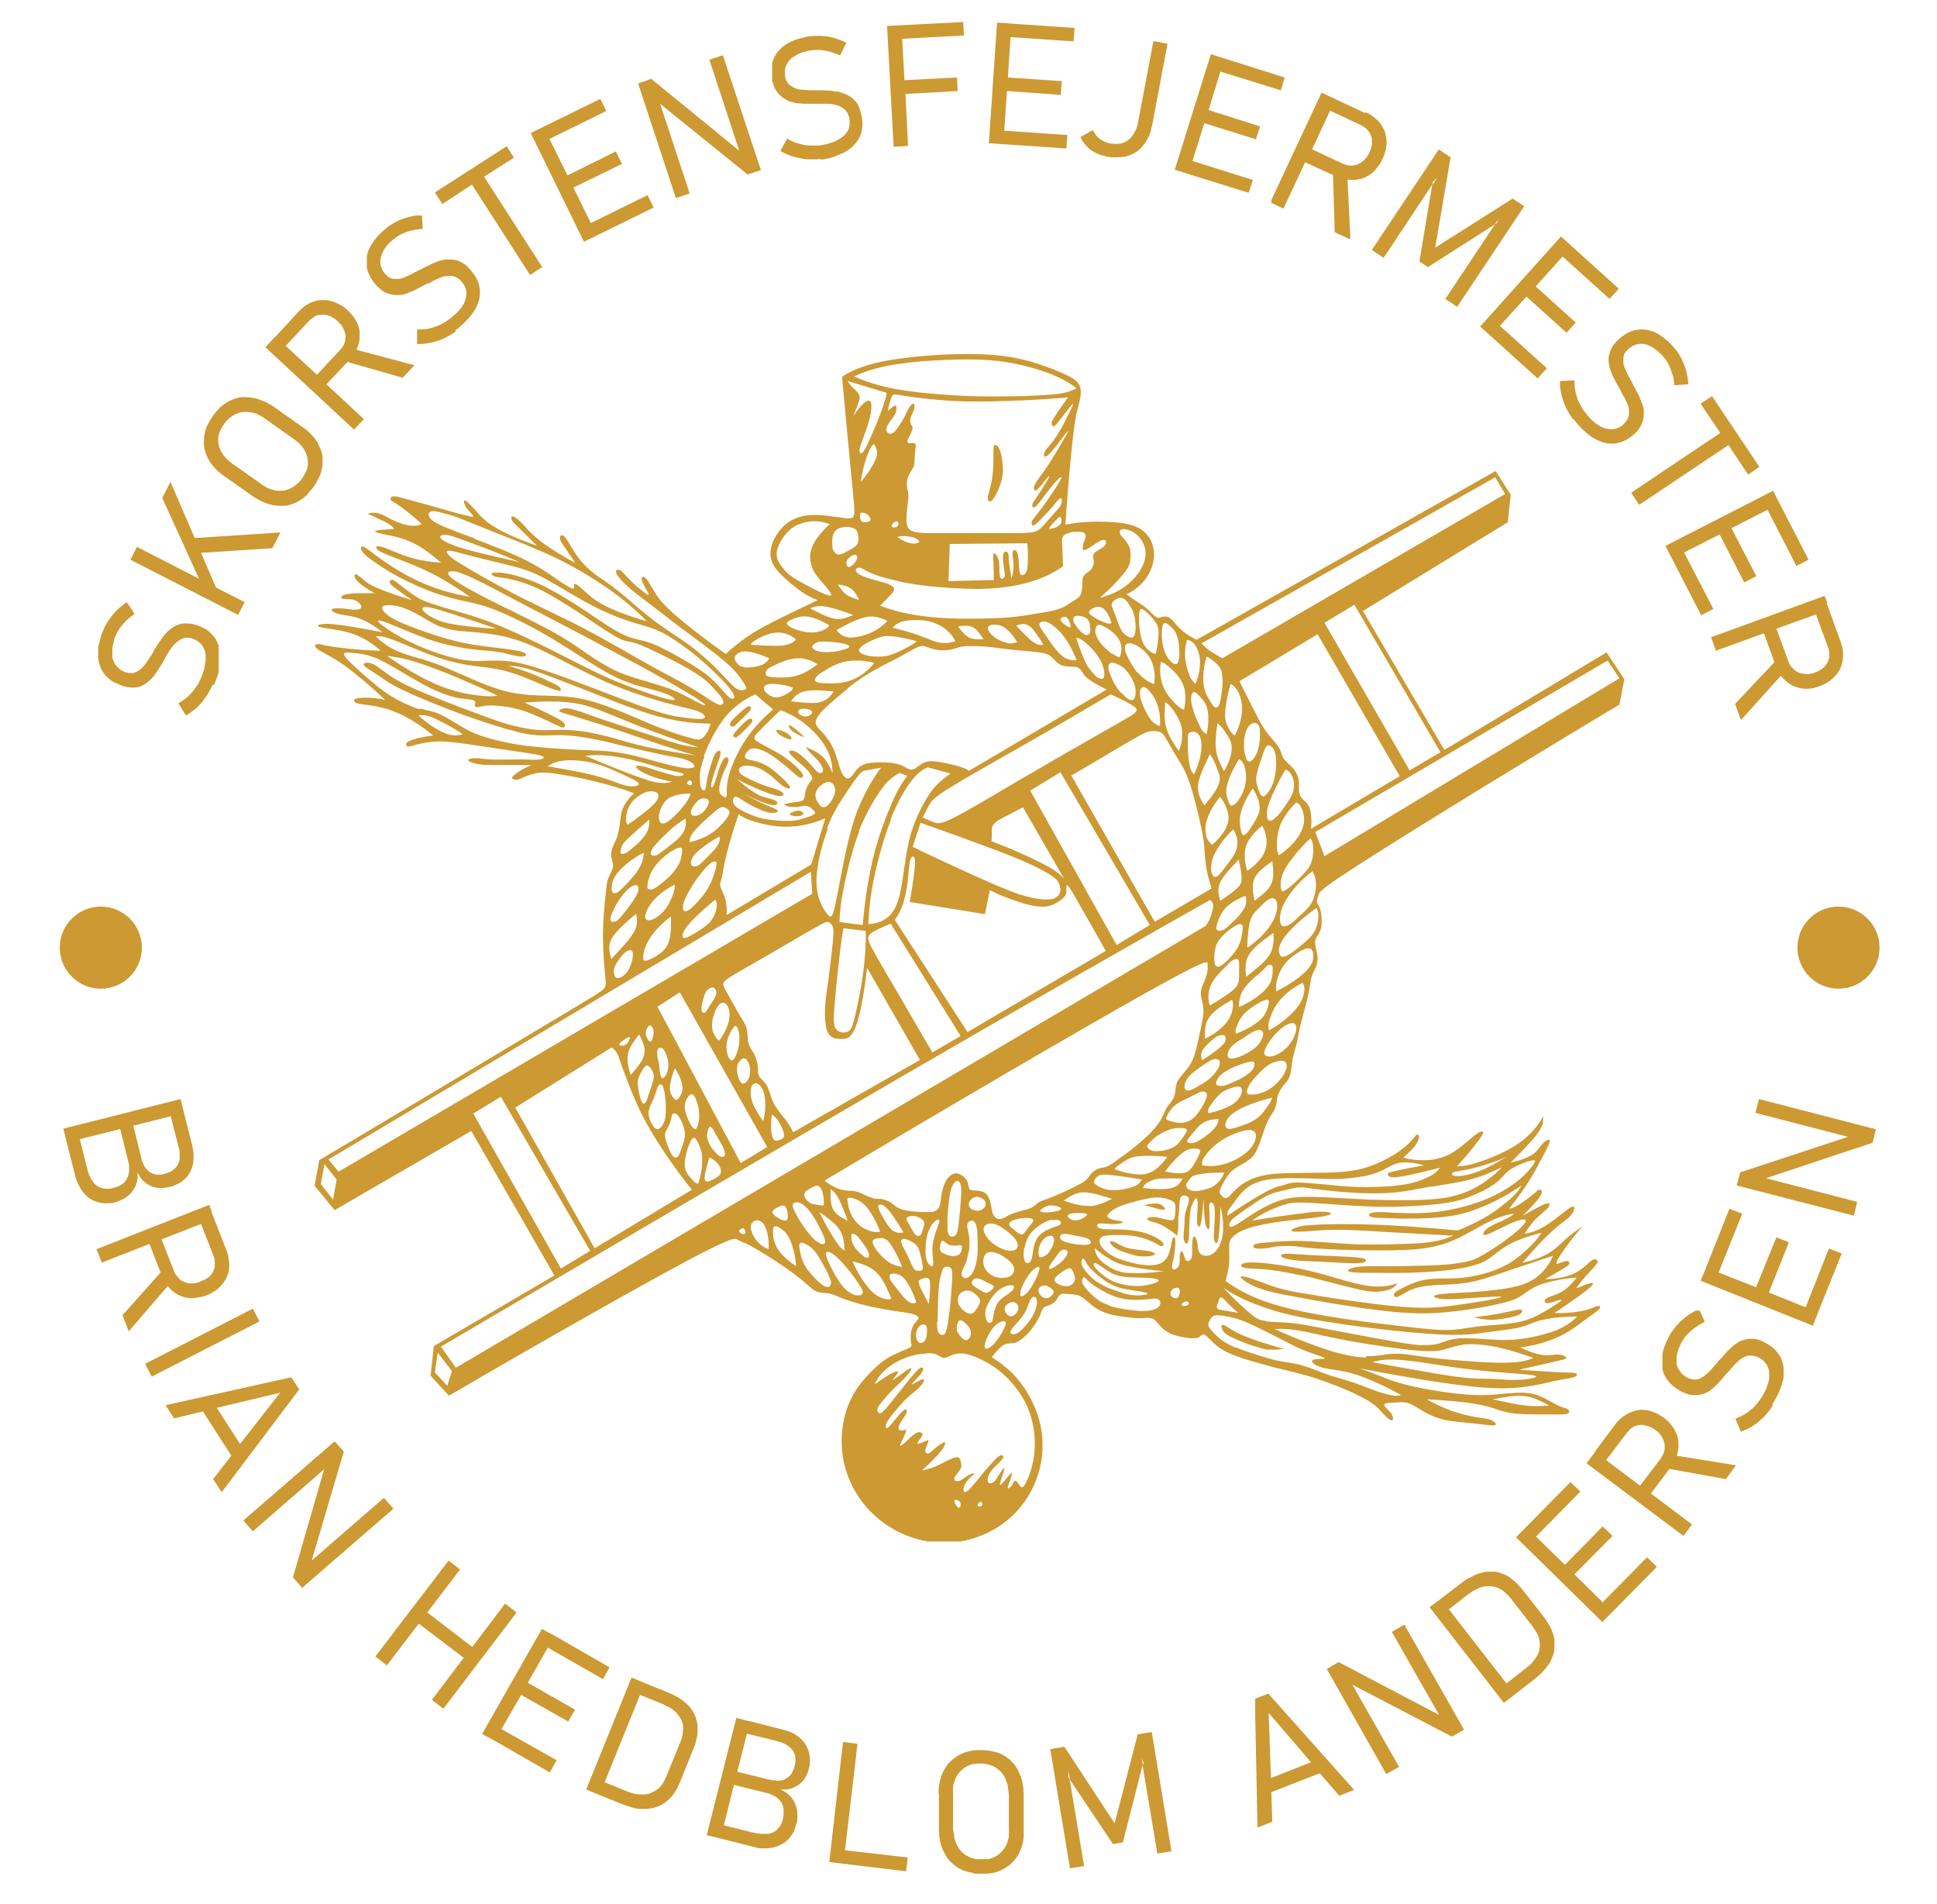 <?xml version="1.0" encoding="UTF-8"?>
<svg id="Layer_1" xmlns="http://www.w3.org/2000/svg" xmlns:xlink="http://www.w3.org/1999/xlink" version="1.1" viewBox="0 0 589.8 579.6">
  <!-- Generator: Adobe Illustrator 29.7.1, SVG Export Plug-In . SVG Version: 2.1.1 Build 8)  -->
  <defs>
    <style>
      .st0 {
        fill: none;
      }

      .st1 {
        clip-path: url(#clippath-17);
      }

      .st2 {
        clip-path: url(#clippath-19);
      }

      .st3 {
        clip-path: url(#clippath-11);
      }

      .st4 {
        clip-path: url(#clippath-16);
      }

      .st5 {
        clip-path: url(#clippath-18);
      }

      .st6 {
        clip-path: url(#clippath-10);
      }

      .st7 {
        clip-path: url(#clippath-15);
      }

      .st8 {
        clip-path: url(#clippath-13);
      }

      .st9 {
        clip-path: url(#clippath-14);
      }

      .st10 {
        clip-path: url(#clippath-12);
      }

      .st11 {
        clip-path: url(#clippath-31);
      }

      .st12 {
        clip-path: url(#clippath-32);
      }

      .st13 {
        clip-path: url(#clippath-33);
      }

      .st14 {
        clip-path: url(#clippath-34);
      }

      .st15 {
        clip-path: url(#clippath-35);
      }

      .st16 {
        clip-path: url(#clippath-39);
      }

      .st17 {
        clip-path: url(#clippath-30);
      }

      .st18 {
        clip-path: url(#clippath-36);
      }

      .st19 {
        clip-path: url(#clippath-37);
      }

      .st20 {
        clip-path: url(#clippath-38);
      }

      .st21 {
        clip-path: url(#clippath-27);
      }

      .st22 {
        clip-path: url(#clippath-29);
      }

      .st23 {
        clip-path: url(#clippath-26);
      }

      .st24 {
        clip-path: url(#clippath-28);
      }

      .st25 {
        clip-path: url(#clippath-20);
      }

      .st26 {
        clip-path: url(#clippath-21);
      }

      .st27 {
        clip-path: url(#clippath-22);
      }

      .st28 {
        clip-path: url(#clippath-23);
      }

      .st29 {
        clip-path: url(#clippath-24);
      }

      .st30 {
        clip-path: url(#clippath-25);
      }

      .st31 {
        clip-path: url(#clippath-41);
      }

      .st32 {
        clip-path: url(#clippath-42);
      }

      .st33 {
        clip-path: url(#clippath-43);
      }

      .st34 {
        clip-path: url(#clippath-40);
      }

      .st35 {
        clip-path: url(#clippath-1);
      }

      .st36 {
        clip-path: url(#clippath-3);
      }

      .st37 {
        clip-path: url(#clippath-4);
      }

      .st38 {
        clip-path: url(#clippath-2);
      }

      .st39 {
        clip-path: url(#clippath-7);
      }

      .st40 {
        clip-path: url(#clippath-6);
      }

      .st41 {
        clip-path: url(#clippath-9);
      }

      .st42 {
        clip-path: url(#clippath-8);
      }

      .st43 {
        clip-path: url(#clippath-5);
      }

      .st44 {
        fill: #c93;
        fill-rule: evenodd;
      }

      .st45 {
        clip-path: url(#clippath);
      }
    </style>
    <clipPath id="clippath">
      <rect class="st0" x="95.6" y="107.7" width="399.2" height="361.6"/>
    </clipPath>
    <clipPath id="clippath-1">
      <rect class="st0" x="18.2" y="276" width="554" height="25"/>
    </clipPath>
    <clipPath id="clippath-2">
      <rect class="st0" x="547.3" y="276" width="25" height="25"/>
    </clipPath>
    <clipPath id="clippath-3">
      <rect class="st0" x="18.2" y="276" width="25" height="25"/>
    </clipPath>
    <clipPath id="clippath-4">
      <rect class="st0" x="29.2" y="183.4" width="37.4" height="34.5"/>
    </clipPath>
    <clipPath id="clippath-5">
      <rect class="st0" x="39.7" y="146.7" width="45.6" height="40.5"/>
    </clipPath>
    <clipPath id="clippath-6">
      <rect class="st0" x="80.9" y="91.3" width="45.3" height="39.5"/>
    </clipPath>
    <clipPath id="clippath-7">
      <rect class="st0" x="111.7" y="65.6" width="34.7" height="39.1"/>
    </clipPath>
    <clipPath id="clippath-8">
      <rect class="st0" x="132.4" y="44.5" width="32.7" height="39.2"/>
    </clipPath>
    <clipPath id="clippath-9">
      <rect class="st0" x="161.6" y="30.1" width="37.5" height="43.5"/>
    </clipPath>
    <clipPath id="clippath-10">
      <rect class="st0" x="194.3" y="16.8" width="37.4" height="43.5"/>
    </clipPath>
    <clipPath id="clippath-11">
      <rect class="st0" x="235.1" y="10.6" width="28" height="37.9"/>
    </clipPath>
    <clipPath id="clippath-12">
      <rect class="st0" x="270.1" y="6.7" width="23.4" height="38"/>
    </clipPath>
    <clipPath id="clippath-13">
      <rect class="st0" x="301.1" y="6.9" width="26.1" height="38.4"/>
    </clipPath>
    <clipPath id="clippath-14">
      <rect class="st0" x="329" y="12.6" width="26.6" height="35.5"/>
    </clipPath>
    <clipPath id="clippath-15">
      <rect class="st0" x="357.7" y="16.5" width="33.6" height="42.2"/>
    </clipPath>
    <clipPath id="clippath-16">
      <rect class="st0" x="387.1" y="28" width="35.2" height="44.7"/>
    </clipPath>
    <clipPath id="clippath-17">
      <rect class="st0" x="417.6" y="45.5" width="46.5" height="48"/>
    </clipPath>
    <clipPath id="clippath-18">
      <rect class="st0" x="450.7" y="72" width="42.2" height="43.2"/>
    </clipPath>
    <clipPath id="clippath-19">
      <rect class="st0" x="475" y="100.3" width="39.2" height="34.9"/>
    </clipPath>
    <clipPath id="clippath-20">
      <rect class="st0" x="496.7" y="120.6" width="39" height="33.1"/>
    </clipPath>
    <clipPath id="clippath-21">
      <rect class="st0" x="507.1" y="149.4" width="43.6" height="37.9"/>
    </clipPath>
    <clipPath id="clippath-22">
      <rect class="st0" x="520.8" y="181.5" width="40.4" height="37.8"/>
    </clipPath>
    <clipPath id="clippath-23">
      <rect class="st0" x="62.1" y="120.8" width="36.1" height="33.1"/>
    </clipPath>
    <clipPath id="clippath-24">
      <rect class="st0" x="19.3" y="334.6" width="39.8" height="31.9"/>
    </clipPath>
    <clipPath id="clippath-25">
      <rect class="st0" x="29.3" y="366.9" width="40.5" height="38.5"/>
    </clipPath>
    <clipPath id="clippath-26">
      <rect class="st0" x="44.2" y="398.4" width="34.8" height="20.7"/>
    </clipPath>
    <clipPath id="clippath-27">
      <rect class="st0" x="50.4" y="419.2" width="40.7" height="35"/>
    </clipPath>
    <clipPath id="clippath-28">
      <rect class="st0" x="74.1" y="438.8" width="45.6" height="44.7"/>
    </clipPath>
    <clipPath id="clippath-29">
      <rect class="st0" x="114.3" y="475.1" width="43.1" height="45.1"/>
    </clipPath>
    <clipPath id="clippath-30">
      <rect class="st0" x="146.8" y="495.9" width="38.8" height="43.7"/>
    </clipPath>
    <clipPath id="clippath-31">
      <rect class="st0" x="178.5" y="510.7" width="34" height="40"/>
    </clipPath>
    <clipPath id="clippath-32">
      <rect class="st0" x="215.1" y="522.9" width="31.5" height="39.8"/>
    </clipPath>
    <clipPath id="clippath-33">
      <rect class="st0" x="252.5" y="530.3" width="24" height="39.3"/>
    </clipPath>
    <clipPath id="clippath-34">
      <rect class="st0" x="285.7" y="532.8" width="26" height="37.6"/>
    </clipPath>
    <clipPath id="clippath-35">
      <rect class="st0" x="319.8" y="527.3" width="36.9" height="41.5"/>
    </clipPath>
    <clipPath id="clippath-36">
      <rect class="st0" x="382.2" y="515.6" width="30.2" height="40.8"/>
    </clipPath>
    <clipPath id="clippath-37">
      <rect class="st0" x="404" y="494.6" width="41.8" height="45.4"/>
    </clipPath>
    <clipPath id="clippath-38">
      <rect class="st0" x="435.2" y="478.5" width="38.1" height="40"/>
    </clipPath>
    <clipPath id="clippath-39">
      <rect class="st0" x="461.6" y="451.2" width="42.8" height="42.7"/>
    </clipPath>
    <clipPath id="clippath-40">
      <rect class="st0" x="483" y="429.3" width="45.6" height="38.4"/>
    </clipPath>
    <clipPath id="clippath-41">
      <rect class="st0" x="506.2" y="399" width="37" height="37"/>
    </clipPath>
    <clipPath id="clippath-42">
      <rect class="st0" x="517.8" y="368" width="43" height="35.6"/>
    </clipPath>
    <clipPath id="clippath-43">
      <rect class="st0" x="528.8" y="334.6" width="42.4" height="35.5"/>
    </clipPath>
  </defs>
  <g class="st45">
    <path class="st44" d="M299,458.4c.3-.4,0-1.2-.4-1.2-.4,0-1,.7-.9,1.1s1,.5,1.3,0M291.8,459c.5.2.8-.6.7-1.2,0-.6-.5-.9-1-1.1-.5-.2-1-.1-.9.4s.7,1.7,1.2,1.8ZM464.6,427.9c2.9.3,5,.2,7.1,0-2.4-1.3-4.8-2.6-7.7-2.9-2.9-.3-6.2.4-9.5,1,3.6.8,7.2,1.6,10.1,1.9ZM446.7,419.5c3.3.3,5.4.2,7.5.3,2,0,4,.3,5.9.3,1.9,0,3.6,0,5.3-.3,1.7-.3,3.5-.7,1.4-1.1-2.1-.4-7.9-.7-13.4-1.2-5.5-.5-10.6-1.2-14.4-1.8-3.8-.6-6.2-1-8.7-1.3s-4.8-.5-6.9-.5-3.8.3-5.5.8c5.5,1.1,11,2,16,2.9,5,.9,9.5,1.6,12.8,1.9ZM281.8,412.1c-1.7,0-4.1.5-6.4,1.4-2.3.9-4.5,2.3-6,3.7-1.5,1.4-2.5,2.8-3,4.3,1.9-1.6,5-3.5,6.3-3.9s.6.5,0,1.3c-.6.8-1.1,1.4-.7,1.2.3-.2,1.5-1.1,2.8-2,1.2-.9,2.5-1.8,2.7-1.5s-.9,1.7-2,2.9-2.2,2.1-3.3,3.2-2.3,2.4-3.2,3.5c-.9,1.1-1.6,1.9-1.8,2.7-.2.8.3,1.6,1,1.3.7-.3,1.8-1.6,3.4-3.6,1.6-2,3.8-4.8,5.4-6.8,1.6-1.9,2.7-3.1,3.3-3.4.7-.3,1,.2.7.9s-1.1,1.6-1.9,2.4-1.4,1.6-1.4,1.7c0,.2.6-.2,1.5-.7.8-.5,1.8-1,2.1-.7.2.3-.3,1.3-1.2,2.2-.8.9-2,1.7-3.1,2.7-1.2,1-2.4,2.3-3.4,3.5-1.1,1.2-2,2.3-2.6,3.2-.7.9-1.1,1.6-1.2,2.2-.2.6,0,1,.2,1s.7-.4,1.4-1.2c.7-.8,1.6-2,2.4-2.9.8-.9,1.4-1.5,1.8-1.6s.6.4.5.8-.2.6-.8,1.5c-.6.9-1.6,2.3-1.7,3.1s.4,1,1,1,1.3-.5,1.3,0c0,.5-.6,1.7-1.1,2.8-.5,1-.9,1.8-.7,1.9.2,0,1-.6,1.7-1.2.7-.7,1.3-1.3,2-1.9s1.4-1,2-1.1c.6,0,1.1.3,1.1.7,0,.5-.6,1.2-1,1.7s-.7,1.1-.4,1.1,1.1-.2,1.9-.6c.7-.3,1.4-.7,1.3-.2,0,.4-.7,1.6-.9,2.5-.2.9.2,1.4.8,1.3s1.5-1.1,2.5-1.9c1-.8,2.1-1.5,2.5-1.5s.2.9-.5,1.9c-.7,1-1.8,2.2-2.9,3.3-1.1,1.2-2.3,2.3-3.5,3.4,1.4-.3,2.8-.7,4-1.2s2-.9,2.9-1.4,1.8-.9,2.6-1.2c.8-.3,1.5-.4,1.9,0,.4.4.5,1.3.6,1.9,0,.6.1,1-.4,1.7-.5.8-1.6,1.9-1.7,2.6-.2.7.6.9,1.3.8s1.2-.7,1.9-1.1c.7-.5,1.5-.9,2-1.1.5-.2.8-.1,1,0-1.5,1-2.8,2.5-3.2,3.7-.5,1.2-.2,2.2.7,1.7.9-.5,2.3-2.3,3.8-4.1,1.4-1.8,2.9-3.5,4-4.7,1.1-1.2,1.9-2,2.5-2.2s1,.2.9.6-.8,1.1-1.5,1.8-1.5,1.4-2.1,2.2c-.6.7-1,1.5-1.1,2.2-.2.7,0,1.4.3,1.6.4.2,1.1,0,1.6-.4.5-.4.8-1,1.4-2s1.5-2.3,1.7-2.2c.2.1-.4,1.8-.8,3-.4,1.2-.7,2.1-.5,2.2.2,0,.9-.7,1.7-1.7.8-1,1.7-2.1,1.9-2s-.3,1.6-.7,2.7c-.4,1.1-.7,1.9-.5,2s.8-.3,1.2-.9.6-1.3,1-1.4.8.6,1.2,1.2c.4.6.7,1.1,1.3.6.5-.5,1.3-2.1,1.9-3.8.6-1.7,1.1-3.5,1.4-6,.3-2.6.3-5.9-.4-9.1-.6-3.2-1.9-6.4-3.8-9.3-1.9-2.9-4.3-5.5-7.1-7.6-2.8-2.1-6.1-3.6-8.4-4.3s-3.8-.5-4.9-.1c-1.2.4-2.1,1-2.8,1-.8,0-1.3-.5-2.1-.9-.7-.4-1.6-.6-3.3-.5ZM136.2,421.9l1.4-4.5-4.3-5.6-.9,6,3.8,4.1ZM415.9,412.9c2.5,0,4.6-.3,6.4-.6,1.9-.2,3.6-.3,5.9,0s5.3.8,8.8,1.2c3.5.4,7.5.7,11.6,1,4.1.3,8.4.5,11.5.3,3.1-.1,5-.6,6.8-1.4-3.4-1.2-6.8-2.3-9.5-2.9-2.6-.7-4.5-.9-6.4-1.1-1.9-.2-3.9-.3-5.7,0-1.8.3-3.6.9-5.4,1.4-1.9.5-3.9.8-9.2.3-5.3-.5-14-1.8-20-2.9-6-1.1-9.5-2-12.4-2.6-2.9-.6-5.3-.9-6.9-1-1.6-.1-2.5,0-3.3,0,6.3,2.9,12.7,5.3,17.5,6.8,4.7,1.4,7.8,1.8,10.3,1.9ZM386.4,410.8c1.6.2,3.1.1,4.5-.2-2.5-.6-5-1.4-7.5-2.2-2.5-.9-5-1.8-6.6-2.6-1.6-.8-2.4-1.4-3.2-1.9s-1.4-.7-1.6-.4c-.2.2,0,.9.3,1.5.3.6.8,1,1.6,1.5.8.5,2,1,3.3,1.6,1.3.5,2.7,1.1,4.3,1.6,1.6.5,3.4,1.1,5,1.3ZM279.8,408.7c.5.3,1.1.1,1.6-.3.4-.4.7-1.1.8-2.1.1-1,.2-2.3-.3-2.8-.4-.5-1.4-.3-2,.3-.6.6-1,1.7-1,2.7s.4,1.8.9,2.2ZM300.1,410.5c.4.3,1.4-.2,2.4-1.2,1-1,2.1-2.6,2.8-4s1.2-2.5.8-2.9c-.4-.4-1.6-.1-2.8.9s-2.3,2.9-2.9,4.3c-.6,1.5-.8,2.6-.4,2.9ZM294.4,407.9c.5,0,.9-.6,1.1-1.2s.2-1.1,0-1.8-.8-1.4-1.5-2c-.6-.6-1.3-1.1-1.8-.9s-.7.9-.8,1.5c-.1.6-.1,1.1,0,1.7.2.5.6,1.1,1.1,1.7.5.6,1.2,1.2,1.8,1.1ZM376.3,410.2c2.9,1.2,7.3,2.6,10.5,3.5s5.3,1,7.3,1.4c2,.4,3.8,1,5.7,1.7,1.9.7,3.8,1.5,5.7,2.1,1.9.6,3.9,1.1,6,1.8s4.5,1.6,6.5,2.4,3.9,1.3,5.3,1.6c1.4.3,2.4.3,3.3,0-4.6-2.6-9.5-4.8-13.3-6.1-3.8-1.2-6.4-1.5-8.5-1.8-2-.3-3.4-.8-4.3-1.3-.9-.5-1.3-1.2-.7-1.5.5-.3,2-.3,2.9-.3.9,0,1.1-.1-.1-.6-1.2-.5-3.9-1.3-6.2-2.3-2.3-.9-4.1-2-7.1-3.5-2.9-1.5-6.9-3.5-9.7-4.7-2.8-1.2-4.3-1.5-5.9-1.8-1.5-.3-3-.5-3.9-.3-.9.3-1.2,1-1.5,1.6-.3.6-.6,1-.2,1.8.4.8,1.5,2,2.7,3.1,1.2,1.1,2.6,2,5.4,3.3ZM454.1,401.8c1.8,0,3.5-.3,5.1-.6,1.6-.3,2.9-.6,3.7-1.2s.9-1.3-.1-1.3c-1,0-3.2.6-5.7,1.1-2.5.5-5.4.9-8.4,1.2,1.8.5,3.6.8,5.4.8ZM307.9,400.7c1,0,2.1-1.3,2.2-2.4,0-1.1-.8-2-1.8-1.9s-2.3.9-2.4,2c0,1.1,1,2.4,2,2.4ZM361.7,397.3c.5-.4.2-1.1-.4-1.1-.7,0-1.7.7-1.5,1.1.1.4,1.5.3,2,0ZM307.7,405.2c-.3.8.6,1.2,1.5.9.9-.2,1.8-1.1,2.8-2.2,1-1.1,2.1-2.5,2.8-4,.7-1.5,1.1-3.1.9-4.1s-.9-1.3-1.5-.7c-.6.5-1,1.9-1.5,3.2-.5,1.2-1.2,2.3-2.2,3.5s-2.4,2.5-2.7,3.3ZM370.6,398.3c.3.5,1.3.5,2.5.7s2.5.4,3.9.7c-1.1-1-2.1-1.9-3-2.8-.9-.9-1.6-1.8-2.1-1.9-.5-.1-.6.5-.9,1.2-.3.8-.7,1.6-.4,2.1ZM292.1,397.3c.4.9,1,1.5,1.7,2,.7.5,1.5.8,2.1.6.7-.2,1.2-1,1.7-1.8.5-.8.9-1.5.8-2.2s-.7-1.3-1.4-1.9c-.7-.6-1.4-1.1-2.4-1.1-1,0-2.1.5-2.6,1.4-.5.9-.4,2.2,0,3.2ZM385.6,402.3c1.8.2,4.8.2,7.8.5,3,.3,5.9.9,11.6,2,5.7,1.1,14.3,2.7,19.4,3.6,5.1.9,6.6,1,8.1,1.1,1.5,0,3,0,4.4-.2s2.6-.8,3.9-1.2c1.4-.4,2.8-.7,5.1-.7s5.4.2,8.3.4c2.9.2,5.6.3,9-.2,3.4-.4,7.4-1.4,10.4-2.5,3-1.2,5-2.6,6.6-4.3-3.9,0-7.8.4-10.4,1-2.6.6-3.9,1.3-5.3,1.8-1.4.5-3,.8-5,1.1-2,.3-4.5.6-7.5,1-2.9.4-6.3,1-14.9.5-8.6-.5-22.6-2.1-32.4-3.7-9.9-1.5-15.7-3-20.4-4.7-4.8-1.7-8.5-3.5-11.9-5.8,2.8,2.9,5.8,5.8,7.6,7.3s2.3,1.8,2.8,2.1c.5.3,1.1.6,2.9.8ZM358.2,395.2c.6-.1.9-.9,1-1.6.1-.7,0-1.3-.4-1.5-.4-.2-1.3,0-1.8.4-.5.5-.8,1.2-.5,1.8.3.6,1.1,1.1,1.7.9ZM318,395.1c.8.3,1.5,0,2-.5.5-.4.9-.9.8-1.4,0-.5-.6-.9-1.2-1.3-.6-.4-1.3-.7-2-.5-.7.1-1.5.7-1.4,1.6,0,.8,1,1.9,1.8,2.2ZM300.2,398.5c-.5,1.7,0,3.1.4,3.8s1.2.5,1.5,0c.3-.6.3-1.7.6-2.9.3-1.2.8-2.6,1.8-3.6,1-1,2.5-1.8,3.3-2.5s1.1-1.3.9-1.7-.9-.4-1.9-.2c-1,.3-2.2.8-3.5,2.1s-2.6,3.3-3.1,5ZM300.1,393.6c.7,0,1.2-.3,1.7-.8.5-.4,1-.9.7-1.3-.2-.4-1.2-.7-2.2-1.2-1-.5-2.1-1.2-3-1.1-.9,0-1.5.9-1.4,1.5.1.6,1,1.1,1.8,1.6.8.5,1.6,1.1,2.3,1.2ZM282.8,397c.2-1.4.3-2.8.4-4.2,0-1.4.1-2.7-.2-3.3-.3-.6-1.1-.5-1.8-.3-.7.2-1.5.4-1.5,1,0,.6.5,1.7,1.1,2.9s1.3,2.6,2,3.9ZM337.7,397.5c2.6.9,6.5,1.4,9.2,1.6,2.7.1,4.2-.2,5.1-.7.9-.4,1.2-1,1.3-1.4s0-.8-.2-1.1c-.3-.3-.7-.5-1.3-.6-.6,0-1.2.2-3.1.3-1.9.2-5,.3-8-.5-2.9-.8-5.7-2.5-7.4-3.6-1.6-1.1-2.1-1.7-2.5-2.1-.4-.4-.7-.7-.9-.5s-.4.7-.4,1.2c0,.5.2.9.7,1.6s1.4,1.7,2.5,2.7,2.5,2.2,5.1,3ZM276.4,396.1c1,.8,1.9.8,2.6.4-.8-2.7-2.2-5.4-3.3-6.8-1.1-1.5-2.1-1.7-2.9-1.9-.8-.1-1.4-.1-1.7.2-.3.3-.3.9,0,1.6.4.8,1.2,1.7,2.2,3,1,1.2,2.1,2.8,3.1,3.5ZM325.1,391.6c.9-.2,1.8-.8,2.1-1.6s0-1.6-.3-2.4-.6-1.5-1.2-1.5c-.7,0-1.7.7-2.7,1.4s-1.8,1.4-1.9,2c-.1.6.5,1.1,1.3,1.5.8.4,1.7.7,2.7.5ZM310.9,394.6c.4.2,1.5-.5,2.4-1.7.9-1.2,1.8-2.8,2.4-4.2.6-1.4,1-2.6.7-2.9-.3-.3-1.3.2-2.4,1.4-1.1,1.2-2.2,3.1-2.8,4.6-.6,1.5-.7,2.7-.3,2.9ZM285.3,402.5c0,2.5.3,3.1.7,3.5.4.4,1,.6,1.5.2.4-.3.7-1.1,1.1-3.1.3-2,.7-5.2.9-7.6.2-2.4.3-4.1.4-5.6,0-1.5.2-2.9-.3-3.7-.5-.7-1.4-.7-2-.4-.6.4-.8,1.2-1,2.1-.3.9-.6,2-.8,4.8-.2,2.8-.3,7.2-.3,9.7ZM396.2,388.2c5.3,1.2,12.5,3.2,16.8,4.2,4.3,1,5.7.9,7,.8s2.6-.4,3.5-.8,1.6-1,2-1.7c-2.9,1-6,1.3-10,.6-4-.7-8.8-2.3-13.2-3.5-4.4-1.2-8.4-2-11.6-2.5-3.2-.5-5.7-.8-7.6-.9s-3.5-.1-4.4.2c-.9.3-1.1,1-.1,1.3s3.1.3,5.9.5c2.8.2,6.3.7,11.7,1.9ZM340,390.5c2,.7,4.6,1.1,7.2,1,2.6-.2,5.2-1,5.6-1.5.3-.6-1.6-.9-4-1-2.4-.1-5.3,0-7.7-.5s-4.2-1.8-5.4-2.7c-1.3-.9-2-1.3-2.4-1.3-.4,0-.4.5,0,1.2.4.6,1.2,1.4,2.3,2.3,1.1.9,2.6,1.9,4.6,2.6ZM269.7,395.5c1,.2,1.5,0,1.7-.2-1.3-3.1-2.6-6.1-4.6-8s-4.6-2.6-7.2-3.3c1.5,3.5,3.6,6.8,5.5,8.8,1.9,2,3.6,2.5,4.6,2.7ZM335.9,391.4c2,.9,5.1,2.1,7.3,2.6,2.2.5,3.4.4,4.5.3,1.1-.1,2.1-.3,1.6-.6-.5-.3-2.5-.6-4.5-.9s-4.1-.6-6.3-1.7-4.5-3-5.8-4.3c-1.3-1.3-1.7-1.9-2-2.5-.3-.6-.7-1.1-.9-1.1-.3,0-.5.5-.5,1s0,1,.5,1.7c.5.8,1.4,1.9,2.3,2.8.9.9,1.9,1.7,4,2.7ZM403.6,384.2c2.8.1,5.5.3,7.5.4,2,0,3.4,0,4.2-.3s1-.9-.5-1.3c-1.6-.3-4.9-.4-8.6-.6-3.6-.1-7.5-.3-10.3-.5-2.8-.2-4.4-.3-5.2-.1-.8.2-.9.7,0,1.1.9.4,2.6.7,4.9.9,2.3.2,5.1.2,7.9.4ZM260.9,394.3c1.1.2,1.7-.2,1.8-.7s-.2-1.2-.9-2.2c-.6-1-1.6-2.4-2.7-3.9-1.2-1.5-2.6-3.1-3.6-4.1-1-1-1.7-1.5-2.3-1.9-.7-.4-1.4-.6-1.6-.2-.3.3-.1,1.2.8,3.2.9,2,2.5,5,4.1,7,1.6,1.9,3.3,2.7,4.4,2.9ZM302.9,388.7c1.5.5,3.2.4,4.3,0,1.1-.5,1.8-1.5,1.6-2.6-.2-1.1-1.4-2.3-3-3.4-1.6-1.1-3.7-1.9-5-1.4s-1.7,2.6-1.2,4.1c.5,1.6,1.8,2.7,3.3,3.3ZM319.4,386.2c.2.4,1.8-.4,3.2-1.5,1.3-1.1,2.4-2.5,2.5-3.3,0-.8-.8-1.1-1.5-.9-.7.2-1.3,1-2.2,2.3-.9,1.2-2.2,2.9-2,3.4ZM341.2,387.2c1.5.4,3.4.4,5.7.4,2.3,0,4.9-.3,7.5-.6-4-.3-8-.9-10.7-1.5-2.8-.6-4.3-1.3-5.6-2.1-1.3-.7-2.3-1.4-3-2-.8-.6-1.3-1-1.8-1.5.1,1.1.5,2.2,1.2,3.1.7.9,1.7,1.7,2.8,2.4,1.1.7,2.2,1.4,3.8,1.7ZM246.3,387c1.1,1.5,2.8,3.2,4,4.1s2,.8,2.4.4c.4-.4.5-1.2,0-2.3-.4-1.1-1.1-2.5-2-4.1-.9-1.6-1.8-3.3-2.9-4.5-1.1-1.2-2.3-1.8-3-2.1-.7-.3-1-.1-1.2,0-.2.2-.3.5-.2,1.3s.3,1.9.7,3.2c.4,1.2,1,2.5,2.1,4ZM346.9,382.4c1.4.2,2.4.1,3.2,0,.8-.1,1.4-.3,1.6-.5.1-.3-.3-.7-1.8-1s-4.3-.4-6.3-.9c-2-.5-3.2-1.4-4.1-1.8-.9-.4-1.4-.5-1.5-.2,0,.3.2.9,1,1.5.7.6,1.8,1.2,3.3,1.7,1.5.5,3.3,1.1,4.7,1.3ZM291.5,382.2c.6-.2,1-.7,1.2-1.3s.3-1.4,0-1.7-.9,0-1.5,0c-.6.1-1.3,0-1.9-.1-.6-.2-1.1-.6-1.5-.9-.4-.3-.7-.6-1-.4-.3.3-.5,1.1-.6,1.8,0,.7,0,1.3.6,1.7s1.6.8,2.5,1c.9.2,1.5.1,2.1-.1ZM280.9,386.5c.2-.5,0-1.6-.3-2.9-.3-1.3-.5-2.9-1.2-4-.7-1.1-1.8-1.6-2.6-2-.9-.4-1.5-.5-1.9-.4-.4.1-.7.5-.4,1.3.2.8,1,2,1.7,3.4.7,1.4,1.3,3,1.8,3.9.5.9.9,1.1,1.4,1.1.6,0,1.3,0,1.6-.5ZM270.5,384.2c1.3.8,2.7,1.3,4.2,1.5-1.1-2.7-2.4-5.3-3.4-6.7-1-1.5-1.7-1.8-2.3-2s-1.4,0-2,0c-.7.2-1.3.4-1.3,1.1s.7,1.8,1.6,3c.9,1.1,2,2.3,3.2,3.1ZM316.8,382.7c.6.1,1.5-.3,2.3-1.1.7-.8,1.3-1.9,1.6-2.8.3-.9.3-1.4.2-1.8s-.5-.8-.9-.8-1.1.1-1.7.6c-.6.4-1.1,1.1-1.5,1.9-.4.8-.6,1.8-.6,2.6s.2,1.4.7,1.6ZM263.6,382.8c.9.4,1.1-.3,1-1-.2-.8-.7-1.7-1.4-2.7-.7-1-1.6-2.2-2.2-2.8-.7-.6-1.2-.8-1.7-.7-.2,1.3,0,2.6.9,4,.9,1.4,2.5,2.8,3.4,3.2ZM330.1,379c1.1,0,1.8-.2,2-.6.2-.4-.1-.9-.9-1.3-.8-.4-2.1-.6-3.6-.9-1.5-.3-3.1-.7-4-.5-.9.2-1,1-.6,1.6.5.6,1.6.9,2.9,1.2,1.4.3,3,.5,4.1.5ZM225.1,374.9c.1.5,1.3,1,1.7.7.4-.3.1-1.4-.4-1.6s-1.4.4-1.3.9ZM242.4,385.3c-.2-3-1-6-1.9-8-.9-1.9-1.9-2.7-2.8-3.3-.8-.6-1.5-.8-1.9-.6-.4.2-.5,1-.4,2.2,0,1.2.3,2.8,1.4,4.6,1.1,1.8,3.2,3.7,5.5,5.2ZM302.4,378.6c1.7,1.3,3.8,2.2,5.3,2.2,1.5,0,2.4-.8,2.2-2-.2-1.2-1.6-2.7-3.2-3.9-1.6-1.3-3.3-2.3-4.7-2.4-1.4-.1-2.6.6-2.5,1.8,0,1.2,1.2,3,2.9,4.3ZM311.9,379.8c-.3,1.4-.3,2.5-.1,3.3.1.8.4,1.3.8,1.4s.9,0,1.2-.5c.3-.4.5-1.2.7-2.6.2-1.5.5-3.6,1.8-5.1,1.3-1.5,3.6-2.3,4.9-2.8,1.3-.5,1.7-.6,1.8-.9s0-.8-.4-1c-.4-.2-1-.3-1.8-.2-.8,0-1.6.1-2.9.8s-2.9,1.8-4,3.2c-1.1,1.4-1.7,3.1-1.9,4.5ZM294.9,381.1c-.2,1.3-.5,2.5-.9,3.6-.5,1.1-1.1,2.1-1.2,2.9s.4,1.4,1,1.5,1.2-.3,1.8-.9c.6-.6,1-1.5,1.4-2.8.4-1.3.7-3.1.7-4.8s0-3.5-.1-4.8c0-1.3-.2-2.2-.4-2.9-.2-.7-.6-1.2-1.1-1.3-.5,0-1.1.2-1.4.7-.3.5-.2,1.2,0,2.1.2.9.4,1.9.5,3.1,0,1.2,0,2.5-.2,3.7ZM230,377.2c1,1.5,2.4,2.5,4,3.1.3-2.8-.4-6.3-1.6-7.8-1.3-1.5-3-1.1-3.6.1s.2,3.1,1.2,4.6ZM311.2,375.8c.7-.1,1.3-1.3,2-2.2.7-.9,1.5-1.6,1.4-2.1,0-.5-.9-.7-1.9-.7-1,0-2.2.1-3.3.4-1.1.3-2,.8-2.1,1.4s.6,1.1,1.5,1.8c.8.7,1.7,1.5,2.4,1.4ZM282.5,384.4c.5.9,1.4,1.5,1.6.7.2-.8-.2-2.9-.2-4.8,0-1.9.5-3.5,1-5.1s1.3-3.1,1.1-3.7c-.2-.5-1.2,0-2,1-.8,1-1.5,2.6-1.8,4.1-.3,1.5-.4,3-.4,4.4,0,1.3.2,2.5.7,3.4ZM278.9,376c.5.4,1.1.3,1.4,0,.3-.3.4-.9.7-1.7.3-.8.7-1.8.2-2.6-.5-.8-1.9-1.4-2.9-1.5-1.1-.1-1.8.2-2.1.5-.3.3-.2.7.1,1.2.3.5.7,1.1,1.1,1.9s1,1.8,1.5,2.2ZM329,371.2c.9-.3,1.9-1,2-1.4,0-.4-.9-.5-2-.5-1.1,0-2.4,0-3.1.2s-.9.7-.7,1c.2.4.7.7,1.4.9.7.2,1.5.2,2.5-.2ZM257.2,380.7c-.2-2.2-.3-4.5-1.6-6.4-1.3-1.9-3.7-3.6-6.1-5.3,1.2,2.5,2.5,4.9,3.6,6.7,1.1,1.8,1.9,2.9,2.5,3.7.6.7,1.1,1.1,1.6,1.3ZM316.8,368.7c0,.3.9.5,2.4.4,1.5-.1,3.6-.5,3.9-1,.3-.5-1.3-1-2.4-1.1-1.2-.1-1.9.1-2.6.5-.7.4-1.4.8-1.3,1.1ZM239.4,371.6c.6-.3.5-1.3.4-2.3s-.5-2-1-2.2c-.6-.3-1.4.1-2.1.5-.8.4-1.5.9-1.5,1.4,0,.5.7,1.2,1.6,1.7.9.6,2.1,1.1,2.6.8ZM271.5,374.4c1.1.9,2.4,1.1,3.6.8-.8-1.4-1.7-2.8-2.7-4.3-1-1.5-2.1-3-3.1-3.7-1-.7-1.8-.6-1.9,0,0,.7.6,1.9,1.4,3.3.8,1.4,1.6,2.9,2.7,3.8ZM354.7,368.1c.1-.2-.3-.8-.8-1.1-.5-.4-1.2-.6-2.1-.6-1,0-2.2.2-3.4.5,1.7.5,3.4.9,4.5,1.2s1.8.2,1.9,0ZM247.1,376.5c.8.9,1.3,1.3,2,1.7.6.4,1.4.7,1.8.5.4-.2.5-1,0-2.1-.4-1.1-1.2-2.7-1.9-4-.7-1.3-1.4-2.4-2.2-3.5-.8-1.1-1.9-2.2-2.8-2.7-.9-.5-1.7-.4-2.2-.2-.4.3-.5.8-.4,1.2s.3.8.7,1.7c.5.9,1.2,2.4,2.2,3.7.9,1.4,1.9,2.7,2.7,3.5ZM264.4,374.6c1.4.5,2.5.6,3.6.4-1.1-3-2.8-6-4.3-7.7s-3-2.2-3.9-2.5c-.9-.2-1.4-.2-1.8,0,.1,2.4.9,4.9,2.2,6.6,1.2,1.7,2.9,2.7,4.3,3.2ZM358.6,376.3c-1.7-1.4-3.6-2.7-5-3.4-1.4-.7-2.2-.8-3-1-.7-.2-1.3-.6-1.3-.8,0-.3.6-.5,1.4-.6s1.9.2,2.8.4c.9.2,1.7.4,2.4.5.7.1,1.3.2,1.6-.3.3-.5.3-1.5.4-2.5,0-.9.1-1.8-.3-2.4s-1.5-1-2.6-1.3-2.3-.5-4.6-.2c-2.3.4-5.8,1.3-7.9,2-2.1.7-3,1.2-3.8,1.8-.8.6-1.7,1.4-1.5,1.9s1.4.9,2.5,1.1c1.1.2,2.1.3,2.2.5.1.2-.7.5-1.6.6s-2.1,0-3.2,0c-1.1-.1-2.2-.3-2.7,0-.5.3-.6,1,.6,1.4s3.4.2,5.7.3c2.3,0,4.7.3,6.5.7,1.8.4,3.1.9,4.3,1.5,1.2.6,2.2,1.3,2.6,1.8.4.6,0,1.1-.4,1.1-.4,0-.9-.4-2.2-1.1-1.2-.6-3.2-1.4-5.1-1.8-1.9-.4-3.8-.5-5.7-.5-1.9,0-3.8,0-4.9.4-1.1.5-1.2,1.5-.7,2.6.5,1,1.6,2,2.8,2.8,1.2.8,2.4,1.4,4.5,2,2.1.7,5.2,1.4,7.6,1.4,2.4,0,4.1-.6,5.1-2,1-1.3,1.3-3.4,1.6-4.7.3-1.3.5-1.9.7-1.9.2,0,.5.4.5,1.6,0,1.1-.2,3-.4,4.2-.2,1.3-.5,2-.6,2.7s0,1.3.4,1.4c.4.1,1.2-.3,1.6-1.1.4-.7.3-1.8.3-2.7,0-.9.3-1.7.5-1.8.3,0,.6.6.8,1.2.2.7.3,1.4.8,1.7.4.3,1.2,0,1.5-.8.3-.8.2-2.2.2-3.6,0-1.4.2-2.8.5-3,.3-.2.9.9,1.1,2,.2,1.2.1,2.4.8,3.2s2.2,1,3.5.3,2.6-2.3,3.2-4.9.4-6.3-.5-9.7c0,3.1-.2,6.3-.4,8.2-.2,1.9-.4,2.7-.7,2.9-.3.2-.6-.2-.8-.9-.2-.6-.1-1.5,0-2.8,0-1.4.2-3.2.2-4.7s0-2.5-.3-3.2c-.3-.7-.9-.9-1.2-.5-.3.5-.2,1.6-.1,2.8,0,1.2,0,2.4,0,3.4,0,1,0,1.6-.3,1.7-.2.1-.7-.3-1-1.9-.3-1.7-.5-4.6-.5-7.5-.2,2.4-.4,4.8-.6,6.3-.2,1.5-.4,2.2-.7,2.3s-.6-.4-.7-.9c-.1-.5,0-1,0-2,0-1,.2-2.5.2-3.6s-.1-2-.4-2.1-.7.7-1.1,1.5c-.4.8-.7,1.7-.8,3-.2,1.3-.2,3-.3,4.8,0,1.8-.1,3.7-.5,4.3-.3.6-.9,0-1.1-.9-.2-.8-.1-1.8,0-2.8s.2-2.2.2-3.3c0-1,.2-2,.4-2.8.2-.8.6-1.6.8-2.4.2-.8.2-1.5-.3-1.9-.5-.4-1.5-.5-1.9,0-.5.5-.5,1.6-.6,2.8,0,1.1-.2,2.3-.3,3.4,0,1.1,0,2.1,0,3,0,.9-.2,1.6-.3,2.2ZM298.6,368.4c1-.3,1.8-1.4,1.5-2.3-.2-.9-1.4-1.6-2.4-1.7-1-.1-1.8.4-2.3,1.1-.5.7-.6,1.5,0,2.2.6.7,2,1.1,3,.8ZM331.5,367.2c2.4,0,4.8-1.1,7.1-2.2-3.1-1-6.1-2-8.6-2-2.4,0-4.3,1.3-6.1,2.5,2.6.9,5.1,1.7,7.6,1.6ZM258.2,371.8c-1-2.8-2.1-5.5-3-7.2-.9-1.6-1.6-2.1-2.3-2.6,0,2.3-.1,4.6.8,6.2s2.7,2.6,4.5,3.5ZM247.6,366.5c.9.3,2.1.5,3.2.5.2-1.9-.2-4.4-1-5.4-.7-1-1.7-.6-2.7,0-.9.5-1.9,1-2.1,1.7-.3.6.1,1.4.6,2,.5.6,1.1,1,1.9,1.3ZM288.5,374.3c.1,1,.3,1.7.8,2,.5.3,1.4.3,1.9-.6.5-1,.7-2.9.9-4.9.2-2,.4-4.2.5-5.9.1-1.7.2-3,0-3.9-.2-.9-.6-1.5-1.1-1.5-.5,0-1,.6-1.4,1.3-.4.7-.6,1.6-.8,2.4-.2.9-.3,1.8-.4,2.9-.1,1.2-.3,2.7-.4,4.2,0,1.5,0,2.9,0,3.9ZM348.1,361.7c3.3.3,6.6.5,8.6,0s2.7-1.7,3.4-2.9c-2.6-.1-5.3,0-6.8,0-1.6.1-2.1.4-2.6.6s-1,.4-1.5.7-.9.9-1.2,1.5ZM333.1,359.9c.2.6,1.1,1.2,2.2,1.7,1.2.5,2.6.8,4.4.7,1.8,0,3.8-.5,5.3-1s2.2-1.3,2.7-2.2c-2.1-.4-4.3-.7-6.3-1-2.1-.3-4-.5-5.3-.5-1.2,0-1.7.3-2.2.8s-.9,1.1-.7,1.7ZM361.2,361c0,.6.6,1.1,1.4,1.4.8.3,1.8.3,3.1,0s2.8-.6,4.1-1.5,2.4-2.3,3-3.9c-3.1-.1-6.4.2-8.2.6-1.8.4-2.1,1-2.5,1.6-.4.6-1,1.2-1,1.8ZM101.4,365.3l1.1-6.2-3.7-4.7-1.1,6.1,3.7,4.7ZM435.8,361.2c-3.9.7-8,1.7-13.3,2-5.3.3-11.7-.1-15.7-.5s-5.5-.6-7-.8c-1.5-.2-2.9-.5-4.3-.4s-2.9.5-4.4.9c-1.5.3-3,.6-4.6,1.3-1.6.7-3.3,1.8-4.9,2.9-1.7,1.1-3.3,2.2-4.6,3.2-1.3.9-2.1,1.6-2.5,2.4-.4.8-.3,1.6.8,1.2,1.1-.4,3.2-1.9,5.8-3.6,2.5-1.6,5.5-3.3,8.5-4.3,3-1,6.1-1.2,10.6-1.1s10.2.5,16.4.8c6.2.2,12.8.3,18,0,5.2-.3,8.8-1,12.5-2.6s7.3-4.2,10.3-7.3c-3.4,1.7-6.9,3.1-10.5,4-3.6.9-7.2,1.3-11,2ZM399.8,358.8c-3.8-.1-9.1-.3-12.9.2s-5.9,1.6-7.4,2.8c-1.5,1.2-2.5,2.5-3.3,3.7-.9,1.2-1.7,2.2-2.1,2.9-.4.7-.5,1.2-.3,1.7,4.5-3.1,9.2-6,12.1-7.5s4-1.5,5-1.8c1-.3,1.8-.8,4.1-.8,2.3,0,5.9.4,9.6.7,3.7.4,7.3.7,11.6.7,4.2,0,9.1-.3,12.6-1s5.8-1.9,7.3-2.7c1.4-.9,1.9-1.5,2.3-2.2-3.3.9-6.6,1.6-9.1,2.2-2.5.5-4.2.8-5.3.7-1.1-.1-1.5-.6-1.4-1,.1-.4.8-.6,2.7-1,1.9-.4,5.1-1.1,8.3-1.6-2.6-.8-5.3-1.1-7.4-.8-2.1.4-3.5,1.4-5.1,2.2-1.6.8-3.3,1.4-5.4,1.8-2.1.4-4.7.7-7.1.9-2.4.1-4.7,0-8.6-.1ZM451.9,362.4c-1.7.8-3.7,1.7-5.7,2.4-2,.7-3.8,1.2-7.8,1.7-3.9.5-9.9.9-16.5.9-6.6,0-13.7-.6-18.1-.9-4.4-.3-6-.4-7.6-.4-1.5,0-3,0-4.6.5s-3.3,1.1-5.1,1.9c-1.8.9-3.6,1.9-5.3,3.1,5.3-.9,10.5-1.6,14.3-2.1,3.7-.5,5.9-.7,7.5-.6,1.6,0,2.7.4,2.1.8-.6.4-3,.8-5.6,1.1s-5.6.6-8.8,1c-3.2.4-6.6,1-9.2,1.7-2.5.7-4.2,1.5-5.1,2.2-1,.6-1.2,1.1-1.5,1.4-.3.4-.5.7-.6,1.7,0,1.1,0,2.9,0,4.9s-.6,4.2-1.1,6.3c4,2.9,8.5,5.2,14.7,7.1,6.2,1.9,14.1,3.3,20.7,4.3,6.6,1,11.9,1.6,17,2.2s10,1.2,13.7,1.3,6.1-.4,8.7-.8c2.6-.4,5.3-.6,8-.8,2.7-.2,5.3-.5,7.6-1.1,2.3-.6,4.3-1.5,6.5-2.8,2.2-1.3,4.6-2.8,5.2-3.4s-.8-.1-1.9.2c-1.1.4-2,.6-2.6.5-.5-.2-.7-.8-.1-1.3.6-.5,2.1-.9,3.3-1.4,1.3-.5,2.4-1.2,3.4-2.1,1-.9,1.9-1.9,2.7-3-4.2.4-8.4,1.2-11.1,2.2-2.7,1-4,2.2-5.5,3.2-1.5,1-3.1,1.8-7.3,2.7-4.2,1-11,2.1-17.2,2.6-6.2.5-11.8.2-19.9-.8-8-1-18.5-2.8-24.6-4-6.2-1.1-8.1-1.6-9.9-2.2s-3.5-1.3-4.8-2.1c-1.3-.8-2.2-1.6-2-1.8.3-.3,1.7,0,3.4.6,1.8.6,3.8,1.4,6.1,2.2s4.7,1.5,11.7,2.6c7,1.2,18.5,2.9,26.3,3.6,7.8.7,11.9.5,17.7-.3,5.8-.8,13.3-2,14.1-2.5.8-.4-5,0-9.4.3-4.4.3-7.3.5-9.1.2-1.8-.2-2.5-.8-1.5-1.1,1-.4,3.8-.5,6.6-.7,2.9-.1,5.9-.3,8.9-.6,3-.3,6-.6,8.7-1.3,2.6-.6,4.9-1.5,6.9-3.1,2-1.6,3.6-3.8,4.7-6.3-3.9,1.3-7.8,2.6-12,4-4.1,1.4-8.5,3-12.1,3.8-3.6.8-6.3.9-9,1-2.7.1-5.4.3-7.4.7-2,.4-3.3,1.1-4.4,1.7-1.2.7-2.2,1.3-2.8,1.4-.6,0-.9-.5-.7-1,.2-.5.8-.9,2.4-1.7,1.5-.8,4-2,6.6-2.5s5.4-.5,8.2-.5,5.3-.3,8.4-1c3.1-.7,6.7-1.9,9.6-3.7s5.1-3.9,6.7-5.5c1.5-1.6,2.3-2.6,2.9-3.7-3.4.9-6.7,2-9.1,3.2-2.3,1.2-3.7,2.3-5.1,3.4-1.4,1.1-2.8,2.2-5.3,3-2.5.9-6.1,1.5-9.9,1.9-3.8.4-7.8.6-11.6.7s-7.3,0-10.5,0-6.2,0-7.1-.4c-.8-.4.5-1.1,2.6-1.4,2.2-.3,5.2-.2,9.6-.2,4.4,0,10.2-.2,14-.3,3.8-.2,5.7-.4,7.4-.7s3.2-.5,4.8-1.2c1.6-.7,3.4-1.8,5.3-3,1.9-1.2,3.9-2.6,5.4-3.8,1.5-1.1,2.6-2.1,3.4-2.9.8-.8,1.5-1.6,1.4-2-.1-.4-.9-.5-2.4,0-1.4.4-3.4,1.4-5.4,2.4-2,1-4,2-4.8,2s-.2-1.1.7-1.9c1-.8,2.4-1.4,4.2-2.2s4.2-2.1,3.9-2.3c-.4-.2-3.5.5-7.1,2.2-3.6,1.7-7.8,4.5-12.1,6.2-4.3,1.7-8.6,2.4-15.5,2.6-6.9.2-16.2,0-22-.3-5.8-.3-8.1-.7-9.9-.9s-3.2,0-4.6,0-2.8.5-4.1.6c-1.3.2-2.6.2-3.3,0s-.8-.9-.1-1.2c.7-.3,2.2-.4,4.5-.6,2.3-.2,5.4-.5,9.7-.4,4.2.1,9.6.7,16.2,1,6.6.2,14.4,0,19.6-.3,5.2-.4,7.9-1.2,10.4-2.3-7-.4-14-.8-20.1-1.1-6.1-.4-11.3-.7-15-.7-3.8,0-6.1.2-8.5.4-2.4.2-4.9.3-5.5,0-.6-.3.7-1,2.3-1.4,1.5-.4,3.3-.4,6.5-.6,3.3-.1,8-.2,15.2,0,7.2.2,16.9.9,26.5,1.8,2.3-.9,4.6-2,6.7-3.1s4-2.3,5.7-3.6c1.7-1.3,3.3-2.6,4.5-3.7,1.2-1.2,1.9-2.2,2.5-3.3-3.8,2.6-7.8,4.8-11.4,6.3s-6.9,2.6-10.9,3.1c-4.1.6-8.9.7-12.4.7s-5.4-.1-7.2-.2c-1.8,0-3.4-.1-4.1-.4-.7-.3-.7-.9.5-1.2s3.5-.2,6.3,0c2.8.1,6.1.3,10.7,0s10.2-1.4,15-3.1c4.8-1.6,8.7-3.9,11.3-5.8,2.6-1.9,4-3.5,4.9-4.6s1.5-2,1.4-2.3-.8-.2-2.2.2c-1.4.5-3.5,1.3-5.1,2.3s-2.5,2.4-3.6,3.4-2.5,1.9-4.1,2.8ZM219.4,357.1c.4-.9-.2-2.1-.9-2.9s-1.6-1.5-2.5-1.8c-.5,1.6-.9,3.1-1.2,4.4-.3,1.3-.4,2.3,0,2.7.3.4,1.1.2,2.1-.3,1-.5,2.3-1.2,2.6-2.1ZM442.5,356.9c-.6.3-.5.9.5,1.1,1,.2,3-.1,4.8-.6,1.8-.5,3.4-1.1,5.2-2,1.8-.9,3.8-2,5.7-3.2-1.7.8-3.4,1.4-5.5,2.1-2.1.7-4.7,1.4-6.6,1.8-2,.4-3.4.5-4,.8ZM339.6,356c1.6.6,3.2,1.1,4.9,1.3,1.7.3,3.5.4,4.8,0s2.3-1,3.2-1.8c.9-.8,1.7-1.6,2.1-2.2s.7-.8.8-1.1c-3.2-.4-6.5-.4-8.6-.2s-3,.7-3.9,1.2c-.8.5-1.5,1-2.1,1.4-.6.4-1,.8-1.4,1.2ZM354.7,356.6c1.2.3,2.5.5,3.7.6,1.2,0,2.3,0,3.1-.5.8-.4,1.3-1.1,1.8-1.8.5-.8.9-1.6,1.4-2.5.4-.9.9-1.7.7-2.2s-.9-.5-1.8-.5c-.9,0-1.8,0-3.4,1.2-1.6,1.1-3.7,3.4-5.5,5.8ZM211.2,359.6c.5.5.9.7,1.4.8.9-2.7,1.3-5.5,1.2-7.7,0-2.2-.7-3.6-1.2-4.7-.5-1-.9-1.6-1.3-1.6s-.8.4-1.4,1.9-1.3,3.9-1.4,5.7c-.1,1.7.4,2.7.9,3.5.6.8,1.3,1.6,1.8,2.1ZM366.8,352.1c-.9,1.3-.9,2-.7,2.7,2.5.4,5,.2,7.6-.7,2.6-.9,5.3-2.5,6.9-4.3s2.1-3.7,1.7-4.8c-.4-1-1.8-1.2-3.8-.7-2,.5-4.7,1.6-6.9,3.1-2.2,1.5-3.9,3.4-4.8,4.7ZM349.3,348.9c0,.5.5,1,1.2,1.3.7.3,1.6.3,2.7.2,1,0,2.2-.4,3.1-.7,1-.4,1.7-.8,2.4-1.5.7-.7,1.2-1.6,1.8-2.4.5-.8,1-1.4.9-1.8s-.9-.6-2-.6-2.3.1-3.6.6-2.7,1.3-3.6,1.9-1.3,1.1-1.8,1.6c-.5.5-1.1,1-1.1,1.5ZM218.4,351.5c1,.8,1.7.8,2.1.5s.3-1.1-.1-2.2-1.4-2.5-2.1-3.9c-.8-1.3-1.3-2.5-1.8-2.8-.4-.3-.8.4-1,1.2s-.4,1.9.2,3.3c.5,1.4,1.8,3,2.8,3.9ZM361.5,347.4c0,.5.7.7,1.4.6.8,0,1.6-.4,2.9-1.2s2.8-2,3.8-3.1c1-1.1,1.4-2,1.4-3-1.8,0-3.6.4-4.9,1.3s-2.2,2.1-3,3.1c-.8,1-1.6,1.8-1.6,2.2ZM236.2,347.3c.6,0,1.2-.2,1.8-.5.5-.3.9-.7.7-1.7s-1-2.7-1.7-3.8c-.7-1.1-1.3-1.6-2-2-.3,2.3-.3,4.7,0,6.1s.8,1.8,1.3,1.9ZM205.3,352.3c.4.2.8.1,1.1-.2.3-.3.5-.8.8-1.6.3-.8.7-1.9,1-2.9.3-1.1.5-2.1.2-3.6-.3-1.4-1.1-3.3-1.8-4.2s-1.4-1-1.7-.7c-.4.3-.4,1-.6,1.8s-.5,1.6-.9,2.3c-.4.7-.8,1.3-.9,2.1-.1.8.2,1.7.5,2.7.3.9.8,1.9,1.1,2.7.4.8.8,1.4,1.2,1.6ZM373.4,341.3c-.5,1.1-.4,2,.4,2.3s2.2-.2,3.7-.7c1.5-.5,2.9-1,4.1-1.7,1.2-.7,2-1.4,2.9-2.4.8-1,1.7-2.3,2.2-3.1.5-.8.6-1.2.6-1.5-3.8.9-7.5,2.2-9.9,3.5-2.4,1.3-3.5,2.5-4,3.6ZM170.8,386.2l8.9-5.4-27.2-46.9-8.4,5.1,26.7,47.2ZM211.5,343.7c.9.3,1.3-2,1.4-3.7,0-1.8-.2-3-.6-4.2-.4-1.2-.8-2.3-1.4-2.6s-1.2.3-1.7,1.2c-.5.8-1,2-.5,4s1.9,5,2.8,5.3ZM355.1,340.8c1.6.8,3.5,1.1,5,1s2.7-.8,3.7-1.8c1-1,1.8-2.3,2.5-3.5s1.2-2.5,1.2-3.2c0-.7-.6-.9-1.1-1-.5,0-.8,0-1.5.4-.7.3-1.7.9-3,1.5s-2.9,1.3-4.2,2.4c-1.3,1.1-2.2,2.5-2.7,4.1ZM368.3,336.9c-.6,1.1-.6,1.6-.3,2,2.5-.5,5-1.4,6.8-2.4,1.7-1,2.7-2.2,3.1-3.3.4-1.1.3-2-.3-2.3-.6-.3-1.5,0-2.6.3-1.1.4-2.4.8-3.6,1.9-1.2,1.1-2.4,2.7-3,3.8ZM199.9,343.7c.6.2,1.3-.3,1.8-1.1.5-.8.9-1.7,1-3.5s0-4.5-.3-6.2c-.3-1.7-.6-2.5-1-2.7-.4-.2-.8,0-1.2.8-.3.8-.6,2.1-1.1,3.3-.5,1.2-1.2,2.4-1.5,3.6s0,2.4.5,3.5,1.1,2.1,1.8,2.3ZM231.1,339.5c.5.7.9,1.3,1.3,1.8.6-2.4.8-5,.5-7-.2-2-.9-3.4-1.7-4-.8-.7-1.6-.6-2.1,0-.5.6-.6,1.8-.5,3,.1,1.2.5,2.5,1,3.5.5,1.1,1.1,1.9,1.5,2.6ZM206,334.8c.5,0,.9-.7,1.3-1.5.4-.8.7-1.8.4-3.2-.3-1.4-1.1-3.3-2.2-4.9-.8,1.9-1.3,3.9-1.5,5.3-.1,1.4.1,2.1.5,2.9.4.7.9,1.4,1.4,1.4ZM195.7,336c.3.1.8,0,1.2-1s.8-2.4,1.3-3.8c.4-1.3.9-2.5.9-3.5,0-1-.5-1.8-.9-2.4-.5-.6-.9-1.1-1.4-.9-.5.2-1,1-1.5,1.9-.5.9-1.1,2-1.1,3.4,0,1.4.4,3.2.7,4.3.3,1.1.5,1.7.9,1.8ZM380.7,329.9c-.7,1-.9,1.7-1,2.2s0,.8.4,1,1.2.2,2.5,0,3.2-.9,4.9-2.2,3.3-3.3,3.9-4.8c.7-1.5.4-2.5-.2-2.9-.7-.4-1.8-.3-2.7,0-1,.3-1.8.7-2.5,1.2-.8.5-1.5,1.2-2.4,2.1-1,1-2.2,2.3-2.9,3.3ZM370.3,330.1c.2.4.9.5,1.6.5.7,0,1.3-.2,2.3-.6,1-.4,2.4-1,3.5-1.6,1.2-.6,2.2-1.3,2.9-1.9.7-.6,1-1.1,1.2-1.7.2-.6.3-1.2,0-1.5-.4-.3-1.3-.1-3,.4-1.7.5-4,1.5-5.5,2.4-1.5.9-2.1,1.6-2.5,2.3-.4.7-.7,1.4-.4,1.8ZM360.8,331.4c.2.7.9.7,1.6.5.7-.2,1.5-.7,2.4-1.2.9-.5,1.9-1.1,2.9-1.8.9-.7,1.8-1.6,2.4-2.4.6-.8,1-1.5,1.2-2.1.2-.6.2-1.2,0-1.5-.3-.4-.8-.5-1.2-.5s-.8.1-1.7.6-2.2,1.3-3.5,2.3c-1.3.9-2.6,1.9-3.4,3.1-.8,1.2-1,2.5-.7,3.1ZM226.3,329.9c.9,0,1.9-1.4,2.1-3.2.2-1.8-.5-3.7-1.3-4.3-.8-.6-1.7.3-2.2,1.1-.5.9-.6,1.9-.4,3.2.2,1.3.9,3.1,1.7,3.2ZM181.1,380l29.6-17.8c-2.1-2.5-4.1-5.2-6.7-8.9-2.6-3.7-5.7-8.5-8.3-13.5-2.5-4.9-4.4-10-5.6-13.2-1.2-3.2-1.6-4.7-2.1-5.7-.5-1-1.1-1.6-1.8-2l-29.3,18.3,24.1,42.7ZM201.7,328.3c.3,0,.8-.5,1.2-1.3s.7-1.9.6-3.3-.7-3.1-1.3-4c-.6-.9-1.2-.8-1.6-.6-.4.3-.5.8-.5,1.2,0,.5,0,.9.1,1.5s.4,1.5.5,2.4.1,1.8.3,2.6c.1.8.4,1.4.7,1.4ZM188.6,318c0,.4,1.1.5,1.8.1.7-.3,1-1,1.2-1.5s.4-.9.1-.9-.9.3-1.6.8-1.6,1.1-1.5,1.4ZM192,327.3c1.9-2.2,3.8-4.3,4.2-6.4.4-2.1-.6-4-1.6-6-1.5,2-3,3.9-3.4,6-.4,2.1.2,4.2.8,6.4ZM366.1,322.7c2.4-1.4,4.6-3.1,5.8-4.2,1.2-1.1,1.3-1.6,1.3-2.1,0-.5,0-1-.5-1.2-.5-.2-1.3,0-2.1.3-.8.4-1.5,1.1-2.4,1.9-.8.8-1.8,1.7-2.2,2.7-.4.9-.3,1.9,0,2.6ZM374,321.9c.5.6,2,.4,3.7-.3,1.7-.7,3.7-1.8,5.1-3.2,1.3-1.4,2-3.1,1.8-4s-1.2-1-2.3-.6c-1.1.4-2.4,1.3-3.7,2.2-1.4.9-2.9,1.7-3.8,2.8s-1.3,2.5-.8,3.1ZM221.8,321.8c.5.9,1,1.2,1.4.9s.7-.9,1-1.7c.3-.8.6-1.6.8-2.8.2-1.2.2-2.8,0-3.9-.2-1.1-.6-1.7-1.1-2.1-1.4,1.5-2.3,3.5-2.6,5.3-.3,1.8.1,3.5.6,4.4ZM198.3,316.9c.4-.4.8-1.9.7-3-.1-1.1-.7-1.8-1.2-1.7-.5.1-1,1.1-1.1,1.9-.1.8,0,1.4.4,2.1.3.6.8,1.2,1.2.8ZM384.9,320.4c0,1.1,1.2,1.5,2.7,1.1s3.2-1.5,4.5-2.9,2.2-3.3,2.5-4.6c.3-1.4,0-2.3-.7-2.5-.7-.2-2,.3-3.1,1.1s-2.3,1.9-3.4,3.3-2.4,3.4-2.4,4.5ZM217.9,315.7c.4.6.7.9,1.1,1.1,1.5-2,2.6-4.3,3-6.3s0-3.5-.6-4.4c-.6-.9-1.3-1-2-.6-.7.4-1.2,1.3-1.6,2.3-.4,1-.8,2.1-.9,3-.1.9-.1,1.8,0,2.6s.6,1.7,1,2.2ZM367,316.2c2.7-1.3,5.2-3.2,6.6-5.1,1.4-1.8,1.7-3.6,1.8-4.7.1-1.1,0-1.6-.3-2-2.8,1.6-5.5,3.3-6.9,5.3s-1.4,4.3-1.3,6.5ZM376.4,312.9c-.3,1-.2,1.5,0,1.8,2.9-1.1,5.7-2.7,7.4-4.3s2-3,2.3-4,.4-1.7.1-1.9c-.3-.3-1.1-.1-2.5.6-1.4.8-3.5,2.1-4.9,3.6-1.4,1.5-2,3.1-2.3,4.2ZM225.5,354.1l8.1-4.9-26.6-47.1-6.8,4.4,25.3,47.5ZM213.6,307c0,1.1.5,1.5,1,1.3.5-.3,1-1.3,1.6-2.3.7-1,1.5-2.1,1.8-3.1.3-1-.1-1.9-.7-2.2-.6-.3-1.3.2-1.8.6s-.8,1-1.1,2c-.4,1.1-.8,2.7-.8,3.7ZM386.6,310.2c-.5,1.6-.5,2.6-.2,3.5,3.3-1.8,6.3-4.3,8.1-6.4,1.8-2.1,2.4-3.9,2.6-5.2s0-2.2-.5-2.9c-2.7,1.4-5.1,3.2-6.8,5.2-1.7,2-2.6,4.1-3.1,5.7ZM377.3,306.6c3.4-1.5,6.6-3.7,8.3-5.7,1.7-1.9,1.8-3.6,1.9-4.7,0-1.1.1-1.7-.1-2.1s-.8-.4-1.2-.3c-.4.2-.8.6-1.3,1.2-.5.5-1.2,1.2-2,1.8-.8.7-1.6,1.3-2.4,2.2-.9.9-1.8,1.9-2.4,3.2-.6,1.3-.9,2.8-.8,4.3ZM368.4,306.1c1.6-.9,3.1-1.8,4.5-2.8,1.5-1,2.9-2,3.7-3.1.7-1.1.7-2.3.7-3.4s0-2.3,0-3.2-.1-1.5-.5-1.6-1.1.1-1.7.5c-.6.4-1,.9-2.2,2.1-1.2,1.2-3.1,3-4.1,5.1-1,2.1-1.1,4.4-.4,6.4ZM256.3,362.2c1.5.4,2.7.3,3.7.4,1,.1,1.8.5,2.9,1,1,.5,2.3,1,3.3,1.3,1,.2,1.9,0,2.6.2s1.4.4,2.1.8,1.3,1,2,1.5c.7.5,1.6.8,3,1.1,1.5.3,3.5.4,4.9.5,1.4,0,2.2,0,3,0,.8-.2,1.6-.5,2.1-1.4s.6-2.6.8-4.1c.3-1.5.7-2.9,1.4-4.1.7-1.2,1.8-2.1,2.9-2.2,1.1,0,2.1.7,2.8,1.4s.9,1.3,1,2c.1.6.2,1.3.6,1.6.5.3,1.4.2,2.4.3,1,.1,2.1.4,2.8,1.3.7.9,1,2.3,1.2,3.4.2,1.2.3,2,.7,2.7s1.1,1.3,2,1.2c.9,0,2-.8,3.2-1.4,1.2-.5,2.6-.9,3.7-1.2s1.8-.4,2.6-.8c.8-.4,1.6-1.2,2.5-1.8,1-.5,2.2-.8,3.9-1.5,1.7-.7,4-1.7,5.8-2.6s3.3-1.6,4.2-2.3c.9-.7,1.3-1.5,1.9-2.2.6-.7,1.4-1.2,2.1-1.5.8-.3,1.6-.3,2.2-.5s1.2-.5,2-1c.8-.5,1.7-1.3,3.3-2.4s3.7-2.7,5.6-4.4c2-1.7,3.8-3.5,5.1-5.3s1.9-3.5,2.5-4.7c.7-1.2,1.4-1.8,1.8-2.5.5-.7.8-1.5.9-2.4.2-.9.2-1.8.4-2.5.2-.8.6-1.4,1.2-2.2.6-.8,1.5-1.7,2.2-2.7.8-1,1.5-2.1,2.1-4,.6-1.9,1.2-4.5,1.6-6.6.5-2.1.8-3.8,1-5.1.2-1.3.2-2.3,0-3.3-.1-1-.5-2-.6-2.9-.1-.9,0-1.7.2-2.5.2-.8.7-1.6,1-2.6.4-.9.7-2,.8-2.8.1-.8,0-1.4,0-2.1-.1-.7-.3-1.4-19.9,9.6-19.6,11-58.5,33.7-96.7,56.5,1.5,1.3,3.3,2.3,4.8,2.7ZM187.8,297.7c.8.3,2.1-.5,3-1.6.9-1.1,1.4-2.7,1.7-3.7.2-1,.2-1.5.2-2,0-.5-.2-1-.6-1.1-.4-.1-1.2.2-1.8.7-.6.5-1.1,1.1-1.7,2-.6.8-1.4,1.8-1.6,3-.2,1.2,0,2.5.9,2.8ZM389.1,297.5c-.5,1.5-.7,2.9-.5,4.3,3.9-1.9,7.6-4.5,9.4-6.5s1.9-3.3,1.9-4.3c0-1-.3-1.8-.7-2.1-.5-.3-1.2-.2-1.9,0-.7.3-1.5.7-2.5,1.4-1,.6-2.1,1.5-3.2,2.7s-2,2.9-2.5,4.5ZM379.4,297.4c2.8-2.2,5.7-4.4,7.1-6.6,1.4-2.2,1.3-4.5,1.3-6.8-3,2.1-6,4.3-7.4,6.5-1.4,2.2-1.2,4.6-1,6.9ZM254,311.5c0,1.2.4,1.6.8,2,.4.4.8.7,1.5.8.7.1,1.7,0,2.4-.6.7-.7,1.1-2,1.8-5,.7-3,1.7-7.8,2.3-12.3.6-4.5.9-8.8.8-13l-6.8-.8c-.1.6-.2,1.1-.5,3.1-.3,2-.7,5.4-1.1,9.1-.4,3.7-.8,7.5-1,10.5-.3,3-.4,5-.3,6.2ZM265.5,288.6c1.3,2.6,4.1,7.3,7.4,12.9s7.1,12.3,11,18.9l8.6-5-21.3-34.2c-2,.8-4.1,1.8-5.2,2.4-1.1.7-1.3,1-1.5,1.4-.2.4-.4.9.9,3.5ZM369.8,293.3c.3,1,1,1.2,1.8.8.8-.4,1.8-1.3,2.8-2.4,1-1.1,2.1-2.4,2.8-3.9.7-1.5,1-3.1,1.1-4.3.2-1.1.2-1.7-.2-2-.4-.3-1.1-.2-2.2.5-1.2.7-2.8,2-3.9,3.2-1.1,1.2-1.7,2.3-2,3.8-.3,1.5-.4,3.3-.1,4.2ZM223.5,306c.8,1.5,1.4,2.6,2.1,3.7.7,1.1,1.4,2.2,1.7,3.3s.3,2.1.4,3.1c0,1,.3,1.9.7,2.7.4.9,1.1,1.6,1.5,2.6.4,1,.7,2.1.8,2.9s.1,1.3.1,1.8c0,.5,0,1,.4,1.6.4.6,1.2,1.3,1.9,2.2s1,2,1.4,3.2c.4,1.3.9,2.7,1.8,4,.8,1.3,1.9,2.5,2.9,3.8.9,1.2,1.7,2.5,2.3,3.8l38.6-22-16.1-28.1c-.6,5.6-1.5,11.1-2.4,14.6s-1.7,4.9-2.3,5.7c-.6.8-.9,1-1.2,1.1s-.8.3-1.5.3c-.8,0-1.9,0-2.8-.3-.9-.4-1.6-1.1-2.1-2.6-.4-1.5-.6-3.7-.5-6.2.1-2.5.5-5.3,1-8.6.4-3.3.9-7.2,1.2-10,.3-2.9.5-4.8.3-5.9-.2-1.1-.7-1.5-1.1-1.8-.4-.3-.7-.5-3.1.8-2.4,1.3-7,4-11.6,6.7-4.6,2.7-9.2,5.3-12.3,7.1-3.1,1.8-4.6,2.7-5.1,3.4-.6.8-.2,1.4.5,2.7.7,1.2,1.7,3,2.5,4.5ZM195.8,291.8c.2,1,1,.8,2.5.1,1.4-.7,3.5-1.9,4.6-3.6,1.1-1.7,1.3-4.1,1.4-5.7,0-1.6,0-2.6,0-3.6-2.8,2.1-5.3,4.7-6.7,7.1s-1.9,4.6-1.7,5.6ZM186.1,292c2.8-3,5.6-5.9,6.9-8.2s1-3.9.7-5.6c-3.1,2.6-6.1,5.2-7.4,7.5s-.7,4.3-.2,6.2ZM389.5,289.8c.1,1.1.6,1.8,1.7,1.4,1.1-.3,2.8-1.6,4.4-2.9,1.6-1.3,3.2-2.6,4.2-4,1-1.4,1.4-3,1.6-4.4.1-1.4,0-2.5-.5-3.5-3.9,2.7-7.4,5.9-9.4,8.4-1.9,2.4-2.2,4-2.1,5.1ZM208.1,285.5c.4.2,1.1,0,2.6-.9,1.5-.8,3.8-2.2,5.3-3.7,1.4-1.6,2-3.3,2.2-4.5.2-1.2,0-1.9-.4-2.5-2.5,2-4.9,4.2-6.6,5.9s-2.7,3.1-3.1,4c-.4,1-.3,1.6,0,1.7ZM134.2,409.9l4.6,6.5,228.3-134.5c.6-.8,1.1-1.7,1.5-2.8.4-1.1.8-2.4.8-3.3,0-.9-.4-1.5-1-1.8-27.5,15.6-55,31.2-94.1,53.9-39,22.7-89.6,52.4-140.1,82.1ZM379.7,288.6c3.1-2.1,5.9-4.8,7.5-7.5,1.6-2.6,1.9-5.1,1.6-6.4s-1.4-1.5-2.3-1c-.9.4-1.8,1.4-2.7,2.3s-1.9,1.8-2.5,2.8c-.6,1.1-.9,2.4-1.1,4s-.4,3.7-.4,5.7ZM370.5,282.9c.2.5.9.6,1.4.4.5-.1,1-.4,1.7-1,.7-.6,1.7-1.5,2.8-2.6,1.1-1.1,2.1-2.4,2.7-3.6.5-1.2.5-2.4.1-3.4-2.3.9-4.5,2.2-5.9,3.6-1.4,1.4-1.9,2.8-2.4,4-.4,1.2-.7,2.2-.5,2.7ZM196.5,278.4c-.2,1.1.2,1.8,1.1,1.8.8,0,2.1-.7,3.1-1.5,1-.8,1.9-1.8,2.7-3.1.8-1.4,1.5-3.1,1.8-4.2.3-1.1.3-1.6.2-2.1-2.5,1.3-4.8,3-6.3,4.7-1.5,1.7-2.3,3.3-2.5,4.4ZM185.9,279.5c-.2,1.3.7,1.3,1.5,1,.8-.3,1.3-1,2-1.8.7-.8,1.4-1.6,2.1-2.7.8-1,1.6-2.2,2.1-3.1s.7-1.4.8-2c0-.6,0-1.1-.4-1.3-.3-.2-.9-.2-1.9.4-.9.6-2.1,1.8-3.4,3.7-1.3,1.9-2.6,4.5-2.8,5.8ZM389.9,281.1c.4,1.2,1.4,1.1,2.5.5,1.1-.6,2.3-1.8,3.5-2.9s2.6-2.3,3.5-3.9c.9-1.6,1.3-3.8,1.3-5.5,0-1.7-.4-3-1.1-4.1-3.5,2.7-6.5,6.1-8.2,9.1-1.7,3-1.9,5.5-1.5,6.7ZM247.3,272l-.4-6.6-146.9,87.6,3.1,3.7,144.2-84.6ZM381.9,274.3c2.1-1.6,4.3-3.2,5.2-5.2.9-2,.6-4.5.3-6.9-2.3,1.6-4.5,3.2-5.4,5.2-.9,2-.5,4.4,0,6.9ZM371.6,274.2c1.4-.9,2.8-1.9,3.7-2.6s1.2-1.1,1.6-1.4c.4-.4.8-.8,1-1.5s.2-1.9,0-3.2-.4-2.5-.7-3.8c-2.4,2.5-4.8,5-5.7,7-.9,2.1-.4,3.8,0,5.5ZM208,275.7c-.2,1.3.2,1.8.9,1.7.7-.1,1.7-.9,2.9-2.2,1.3-1.3,2.9-3.2,3.9-5s1.6-3.6,2-4.9c.4-1.4.6-2.3.4-2.8-.2-.4-.8-.3-1.6.2-.8.6-1.8,1.6-2.9,3-1.1,1.4-2.3,3-3.4,4.9s-2,3.8-2.3,5.1ZM272.5,280.1l22.1,34.1,42.1-24.7c-2.9-5.2-5.8-10.3-7.9-13.9-2-3.6-3.2-5.6-3.7-6-.5-.4-.4.8-.4,1.7,0,.9-.3,1.6-1.3,2.4s-2.7,2-5,2.3c-2.3.2-5.2-.4-8.1-1.4-2.9-.9-6-2.1-8.9-3.6l-1.5,7.3-22.9-3.7c.6-3.1,1-6.2,1.3-8.5.3-2.3.4-3.9.2-4.7s-.9-1-1.3.3c-.4,1.3-.5,3.9-.8,6.5-.3,2.5-.8,4.9-1.4,6.9-.7,2-1.5,3.6-2.6,5ZM186.2,270.5c0,1.1.6,1.6,1.3,1.4.6-.1,1.4-.9,2.7-2.2s3.1-3.2,4.2-5c1.1-1.8,1.6-3.4,1.6-5.1-3.2,1.6-6.1,3.9-7.8,5.9-1.7,2-2,3.9-1.9,5ZM197.2,269.2c-.2,1.2,0,1.4.4,1.5s.7.3,1.6-.2c.9-.5,2.4-1.6,3.8-2.9,1.4-1.2,2.6-2.6,3.4-4,.8-1.3,1.1-2.6,1.2-3.6s.2-1.7-.2-1.9c-.4-.2-1.2,0-2.7.9s-3.9,2.8-5.3,4.8c-1.5,2-2.1,4.2-2.2,5.4ZM390.6,271.3c.5,0,1.4-.6,2.9-1.9s3.4-3.2,4.6-4.7c1.1-1.5,1.4-2.6,1.6-3.8.2-1.2.2-2.5.1-3.5-.1-1-.4-1.6-.8-2.2-3.3,3.1-6.2,6.7-7.7,9.3-1.4,2.6-1.4,4.1-1.3,5.2,0,1.1.2,1.7.7,1.7ZM210.5,263.2c.2.6.9.6,1.5.5.6-.1,1-.4,2.1-1.5,1.1-1.1,3-2.9,4-4.2,1-1.4,1.2-2.4,1-3.3-1.4.7-2.7,1.5-4.1,2.5-1.4,1-2.8,2.1-3.7,3.2-.8,1.1-1.1,2.2-.8,2.8ZM368.9,265.4c.2,1.3.9,1.9,1.7,1.4s1.8-1.9,3-3.5c1.2-1.6,2.6-3.3,3-5.2.5-1.9,0-4-1.1-5.6-2.4,2.2-4.4,5-5.6,7.3-1.1,2.3-1.3,4.3-1.1,5.5ZM379.8,265.1c2.2-1.4,4.2-3.5,5.1-5.4.9-1.9.9-3.6.6-5-.2-1.4-.6-2.4-1.2-3.3-1.2.9-2.3,2-3.2,3.2-.9,1.2-1.8,2.6-2,4.4s0,4.1.7,6.2ZM311.2,272.5c4.1,1.3,6.6,1.4,8.1,1.3,1.5,0,2-.4,2.5-.8.5-.4.9-.8,1-1.5.2-.7,0-1.6-.3-2.4-.3-.8-.8-1.5-2.3-2.5s-4-2.4-6.7-3.6c-2.7-1.2-5.5-2.4-11.1-4.5s-13.8-5.1-22.1-8l-2.4,7.3c5.9,2.9,11.9,5.6,17.7,8.3,5.8,2.6,11.4,5.1,15.5,6.4ZM189,259.7c.2.4.9.3,1.5,0,.6-.3,1-.7,1.7-1.2.7-.5,1.5-1.2,2.4-2.1s1.8-2,2.4-3.1c.6-1.2.8-2.5.7-3.8-2.6,2.2-5.1,4.5-6.5,5.8-1.4,1.3-1.6,1.7-1.9,2.4-.2.7-.5,1.6-.3,2ZM198.2,260.1c.2.4,1,.5,1.6.3.6-.2,1-.6,2-1.3.9-.7,2.4-1.8,3.6-2.8,1.2-1,2.2-2,2.8-3.2.6-1.2.8-2.6.5-3.9-1.8,1.1-3.5,2.4-5,3.8s-3,2.9-3.8,3.8c-.8.9-1.1,1.2-1.3,1.7-.3.5-.6,1.2-.4,1.5ZM221.4,259.4c-.8,3.2-1.2,5.5-1.4,6.8s-.5,1.8-.6,2.3c-.1.5-.2.9,0,1.5.2.7.7,1.6,1.1,2.6s.6,2.2.7,3.2c.1,1,.1,1.9,0,2.8l25.8-15.4,4.3-14.1c-3.8,1.7-8,2.6-11.9,2.6-3.9,0-7.4-.9-9.8-1.6s-3.6-1.4-4.7-2.2c-1.4,4.1-2.7,8.3-3.5,11.5ZM244.5,247.9c.2-.3,0-.7-.5-.9s-1-.3-1.7-.1-1.5.5-1.7.8,0,.5.5.6c.5.1,1.1.2,1.8.2.7,0,1.4-.3,1.6-.6ZM301.9,256.1c3.1,1.2,6.2,2.4,9.2,3.8,3,1.3,6,2.8,8.2,4s3.5,2.3,4.7,3.6l-12.5-21.7c-1.6.8-3.2,1.6-4.8,2.5-1.6.8-3.3,1.6-4,2.5-.8.8-.7,1.7-.7,2.6s0,1.8-.1,2.8ZM210,256.4c2.2-.5,4.3-1.3,6-2.3,1.6-1,2.8-2.1,3.9-3.3,1.1-1.2,2-2.4,2.2-3.2s-.4-1.2-.9-1.5-1-.6-1.7-.3c-.8.3-1.8,1.2-2.9,2.2-1.1.9-2.1,1.9-3.2,2.9-1.1,1.1-2.2,2.3-2.8,3.2-.6,1-.7,1.7-.5,2.4ZM388.8,257.1c0,1.6.2,2.4.6,3.3,3.1-2,5.8-4.9,6.9-7.5,1.2-2.6.8-4.8.3-6.2s-1.1-2.1-1.9-2.4c-2.1,2-3.8,4.4-4.8,6.7-.9,2.3-1.1,4.5-1.1,6.1ZM211.1,248.3c.6.2,1.5,0,2.3-.5.8-.5,1.4-1.4,1.8-2,.4-.6.6-1.1.6-1.5,0-.4,0-.8-.4-1-.4-.2-1-.3-1.6-.2s-1.1.4-1.7,1.1c-.6.6-1.3,1.6-1.6,2.4-.3.8-.1,1.5.5,1.7ZM367.2,254.2c.3,1.3,1,2.3,1.9,3,2.1-1.8,3.9-4.1,4.6-6.1.7-2,.3-3.5-.2-4.9-.5-1.4-1.1-2.6-2-3.6-1.8,2.1-3.2,4.6-3.9,6.7s-.7,3.6-.3,4.9ZM200.6,248.6c0,1.2.4,2.2,1.3,2.1.9,0,2.2-1.1,3.5-2.3,1.3-1.2,2.4-2.6,3.3-3.7.8-1.2,1.3-2.1,1.6-3.1-1.8,0-3.6.2-5.1.7s-2.4,1.2-3.2,2.4c-.8,1.1-1.3,2.7-1.4,3.9ZM190.7,249c-.1,1.2,0,1.7.4,2.1,2.8-1.9,5.5-4,7.1-5.4,1.5-1.4,1.9-2,2.1-2.6.2-.6.3-1.1,0-1.5-.3-.4-.9-.6-1.6-.7-.7,0-1.6,0-2.8.6-1.2.6-2.8,1.6-3.8,3.1s-1.4,3.2-1.5,4.4ZM378.3,254.1c.3.3.7.2,1.3-.4.6-.6,1.3-1.8,2.1-3,.7-1.2,1.4-2.4,1.7-3.5s.1-2.2-.1-3.2c-.3-1-.7-1.8-1-2.5-.3-.6-.6-1.1-.9-1.4-1.6,2.3-2.9,4.9-3.5,7-.6,2.1-.4,3.8-.2,4.9.2,1.1.3,1.8.7,2ZM249.4,245c.7.7,1.3.9,2,.6.7-.3,1.3-1.1,1.9-2,.5-.9,1-1.9,1-3,0-1-.5-2.1-1.3-2.4-.8-.3-2,0-2.9.8-1,.7-1.7,1.8-1.8,2.9s.6,2.4,1.3,3.1ZM210.6,238.9c.3-.3,0-1.2-.4-1.3-.5-.1-1.1.5-1,.9.1.4,1.1.7,1.4.4ZM340,287.7l10.1-6.1-27.2-46.5-9.2,5.6,26.3,47ZM261.7,252.9c-2,5.2-3.6,11.6-4.6,16.4-1,4.8-1.4,8.1-1.5,11.4l7.1.9c.6-7.5,1.8-14.9,3.4-21.4,1.7-6.5,3.9-12.2,5.6-16,1.7-3.9,3-6,4.6-8l-2.4-.9c-1.1.6-2.1,1.3-3,2.1-.9.8-1.7,1.6-3.3,4-1.6,2.4-4,6.4-6.1,11.6ZM386.5,249.9c.5,0,1.2-.3,1.8-.9.6-.5,1.2-1.1,2.2-2.5,1-1.4,2.6-3.5,3.2-5.4s.3-3.5-.2-4.7c-.5-1.1-1.2-1.8-2.1-2.1-2.1,3.6-3.9,7.3-4.8,9.7-.9,2.4-.9,3.4-.8,4.3,0,.8.2,1.4.7,1.5ZM252.1,252.3c-1.5,3.8-2.9,8.9-3.3,12.9-.5,3.9,0,6.7.7,8.7.7,2,1.5,3.2,2.2,4.1.7.9,1.2,1.5,1.7.6s1-3.2,2-8.5c1-5.2,2.5-13.4,4.3-19.3,1.8-6,4-9.8,5.4-12.3,1.5-2.5,2.3-3.7,3.2-4.8l-5.5,1c-.6.5-1.2,1-2.3,2.5s-2.6,3.8-4.2,6.2-3,5-4.5,8.8ZM271.3,249.5c-2,5.1-3.8,11.5-5,17-1.2,5.5-1.7,10.1-1.9,14.8,2.6,0,5.2-1,6.9-3,1.7-2,2.6-4.9,3.3-9.1s1.3-9.8,2.5-14.5c1.3-4.7,3.3-8.7,4.8-11.2,1.5-2.5,2.4-3.7,3.6-4.8,1.1-1.1,2.5-2.2,3.9-3.2l-6.9-1.9c-1.7.7-3.2,1.8-5.1,4.3-1.9,2.5-4.2,6.4-6.2,11.5ZM181,236.1c3.5.9,5,1.5,6.6,2.1,1.6.6,3.3,1.2,4.7,1.2,1.5,0,2.7-.4,2-1.1-.7-.8-3.4-1.9-5.9-3.1-2.5-1.1-4.9-2.2-7.7-2.9s-6.1-1-8.5-.8c-2.4.2-4.1.8-5.4,1.8,5.4.9,10.8,1.9,14.3,2.8ZM375.1,245.2c.5,0,1.2-.5,2-1.6.8-1.1,1.6-2.6,2-4.4.4-1.8.4-3.9,0-5.3-.3-1.5-1-2.3-1.8-2.8-1.8,2.8-3.2,5.9-3.7,8.1-.5,2.2,0,3.4.3,4.4s.7,1.7,1.2,1.7ZM197,237.5c4.4,1.3,6,.9,7.7.5-2-.4-3.9-.8-5.5-1.4-1.6-.5-2.9-1.1-3.9-1.7-1-.6-1.7-1.2-1.6-1.6,0-.3.9-.3,2.9.2,2,.6,5.2,1.7,7.2,2.2,2,.6,2.7.6,3.4.5.7-.1,1.4-.4.7-.7s-2.8-.7-5.3-1.3c-2.5-.7-5.3-1.6-8.3-2.4-2.9-.8-6-1.4-8.7-1.7-2.7-.3-5-.3-7.4,0,7.2,3,14.4,6,18.8,7.3ZM366.7,245.2c1.3-1.5,2.6-3.2,3.3-4.3s.9-1.7,1.1-2.2c.2-.6.4-1.2.3-2.1-.1-.9-.6-2.1-1.1-3.4-.5-1.2-1.1-2.5-1.9-3.6-1.6,3.4-3.3,6.7-3.6,9.3-.3,2.6.8,4.5,1.9,6.3ZM384.5,242.5c.5,0,1.1-.5,1.8-1.5.7-1,1.5-2.6,1.9-4.7.4-2.1.5-4.8.2-6.5-.3-1.6-.8-2.2-1.4-2.6s-1-.5-1.5.2-1,2.3-1.6,4.1-1.3,3.8-1.4,5.4c0,1.6.4,2.9.8,3.8.4.9.6,1.6,1.1,1.6ZM351.5,280.7l17.4-10.2c-.8-2.6-1.5-5.3-1.8-7.7-.3-2.4-.3-4.6-.6-6.8s-.8-4.5-1.6-7.9c-.8-3.4-1.9-7.8-3.1-10.9-1.1-3-2.2-4.7-3.4-6.6-1.2-1.9-2.3-4-3.1-5.3-.8-1.3-1.1-1.9-1.8-2.3-.7-.4-1.9-.5-3-.4s-2.2.6-4.5,1.9c-2.3,1.3-5.9,3.4-9.4,5.5-3.5,2.1-7,4.1-10.4,6.1l25.4,44.5ZM362.6,234.3c.3.8.6,1.1,1,1.4,1.2-2.5,2-5.3,2.2-7.5.2-2.2-.2-4-1-4.8-.8-.8-1.9-.7-2.5-.4-.6.3-.6.8-.6,1.3,0,.5,0,1.1,0,2.2,0,1.2,0,2.9.2,4.4s.4,2.6.7,3.4ZM240.8,225.1c.5-.2,0-1.1-1-1.8-1.1-.7-2.7-1.2-3.2-1.1-.5.2,0,1,1.1,1.7,1.1.7,2.6,1.3,3.1,1.2ZM372.7,234.8c1.3-2.1,2.2-4.6,2.3-6.4.2-1.8-.3-2.9-1-4.1-.7-1.1-1.5-2.3-2.1-3-.6-.7-.9-.9-1.2-1.1-.4,2.9-.8,5.8-.4,8.2.3,2.4,1.4,4.4,2.4,6.4ZM245,224.5c-1.3-1.4-3.4-3.1-4.3-3.6-.9-.4-.5.5,0,1.1s1,.9,1.5,1.2c.5.3,1.1.6,1.5.8s.9.3,1.3.4ZM379.4,230.9c.4.8.9,1.2,1.5.8.6-.3,1.4-1.4,1.9-2.7.5-1.3.7-2.7.8-3.9.1-1.2,0-2.1,0-3s-.5-1.6-1.1-1.9c-.6-.3-1.5,0-2.1.7-.7.7-1.2,2-1.4,3.2s-.3,2.3-.2,3.5c0,1.2.3,2.4.7,3.2ZM224.4,224.3c.7-.3,1.6-1.3,2.5-2.2.9-.9,1.9-1.8,2.1-2.4.3-.7-.2-1.1-.9-.8s-1.8,1.3-2.7,2.3-1.9,1.9-2.1,2.6c-.2.6.4.9,1.2.6ZM140.9,223.5c-1.4-1-2.9-1.8-4.6-2.8-1.7-.9-3.7-1.9-5.2-2.5-1.5-.5-2.6-.6-3.7-.4,1.1,1.1,2.4,2,3.9,3.1,1.5,1,3.3,2.1,5,2.6,1.7.5,3.2.5,4.6,0ZM238.8,230.5c1.8,1.2,2.7,2,3.6,2.9s1.9,1.8,2.1,2.5c.2.6-.3,1-.8.9-.5-.1-1-.6-2.6-2-1.6-1.4-4.3-3.6-6.1-4.8-1.8-1.2-2.7-1.5-3.6-1.8-.9-.3-1.7-.5-2.5-.3-.7.2-1.3.8-1.7,1.4s-.6,1.2,0,1.6,1.9.6,3.2.9c1.3.4,2.5.9,3.7,1.7,1.2.8,2.5,1.9,3.8,3.1,1.3,1.2,2.6,2.5,2.7,3.1.1.6-.9.4-1.9-.2-1-.6-2.1-1.7-3.3-2.8-1.3-1.1-2.8-2.2-4.5-2.9s-3.6-.8-4.6-.6c-1,.2-1.2.7-1.3,1.2,0,.5,0,.8.8,1.4s2.2,1.3,3.7,2c1.5.7,3.1,1.3,4.4,1.7,1.3.4,2.4.7,3.2,1.1.9.4,1.5.9,1.5,1.3,0,.4-.6.5-1.7.4-1.1-.2-2.8-.7-5-1.6-2.2-.9-4.9-2.1-7.5-3.5,1.9,1.7,4,3.3,5.5,4.2,1.5.9,2.5,1.2,3.6,1.5,1.1.3,2.4.6,2.9,1,.5.4.3,1.1-.4,1.2-.8.1-2-.2-3.9-.9-1.8-.7-4.2-1.8-6.5-3,2.7,1.5,5.5,2.9,7.5,3.8,2.1.9,3.5,1.4,3.7,1.8.3.4-.6.7-1.7.7-1.1,0-2.5-.5-4-1.2-1.5-.6-3.1-1.5-4.4-2.3-1.3-.8-2.2-1.6-2.9-1.4-.6.2-.9,1.3-.3,2.3.6,1,2.1,1.7,3.7,2.5,1.6.7,3.3,1.5,5.6,1.9s5.2.7,7.4.6c2.2,0,3.7-.5,5-.9,1.4-.4,2.6-.9,2.9-1.3.3-.5-.4-1-.9-1.5s-1.1-.8-1.8-.9c-.8,0-1.9.3-2.9.4-1,0-1.9,0-2.6-.2-.6-.2-.9-.4-1.1-.7,1-.2,2.1-.4,3.1-.6,1.1-.1,2.2-.2,2.7-.7.5-.5.4-1.4.6-2.2.1-.9.5-1.7.8-2.3.4-.6.7-1,1-1.4.3-.3.5-.6.2-1.2s-.9-1.6-2.1-2.7c-1.1-1.1-2.7-2.3-3.6-3.2-1-.9-1.4-1.5-1.2-1.8.2-.3,1-.2,1.7,0,.7.3,1.2.7,2,1.3.8.7,1.8,1.6,2.7,2.6.9,1,1.8,2.2,2.5,2.6.7.4,1.4,0,1.4-.8,0-.7-.7-1.8-1.4-2.7-.8-.9-1.6-1.6-2.3-2.3-.7-.7-1.1-1.3-1.5-2,1.8.8,3.6,1.6,5,2.9,1.4,1.3,2.3,3.2,3.1,5.1,0-2.4-.5-4.8-1.7-7.2s-3.3-4.9-5.7-7c-2.4-2.1-5.3-3.8-8.4-5-2.4,2.2-4.7,4.5-6.1,5.9-1.4,1.5-2,2.1-1.9,2.6,0,.6.8,1,2.5,2,1.8,1,4.6,2.4,6.4,3.6ZM245.9,218.1c.7-.2,1.4-.8,1.4-1.2,0-.5-.5-.8-1.4-1-.8-.2-1.9-.2-2.4.1-.5.3-.5.8-.4,1.1.2.3.5.5.9.7s1,.4,1.7.3ZM223.1,221.2c.5,0,.9-.5,1.5-1.1.6-.6,1.3-1.3,2.1-2,.8-.8,1.7-1.6,1.9-2.2.2-.6-.1-.9-.5-.9-.4,0-.7.3-1.4.8-.7.5-1.6,1.3-2.5,2.2-.9.8-1.8,1.7-1.9,2.3-.2.6.4,1,.9.9ZM358.9,228.7c1-2.3,1.3-4.9.9-7.1-.4-2.2-1.6-4-2.5-5.3s-1.6-2-2.5-2.5c-.2,2.6-.4,5.3.3,7.7.7,2.5,2.2,4.8,3.8,7.1ZM281,248.9c1.1.5,2.3,1,3.3,1.4s1.7.8,5.6-1.1c3.9-1.9,11-6.1,19.6-11.2,8.7-5.1,19-11,25.5-14.7,6.5-3.7,9.3-5.2,10.5-6.2,1.1-1,.6-1.6-.9-2.5-1.5-.9-3.9-2.1-6.4-3.2-8.9,5.2-17.8,10.5-26.8,15.6-9,5.1-18,10.2-22.8,13.2-4.8,3-5.2,4-5.8,5.1s-1.2,2.3-1.8,3.5ZM214.5,230.3c-1.1,3-1.3,4.3-1.4,5.6,0,1.3,0,2.6.2,3.5s1,1.5,1.3,1.1c.4-.4.4-1.6.7-3.2.3-1.5.8-3.4,1.3-4.8.4-1.4.8-2.4,1.2-3.1.5-.7,1.1-1,1.4-.8s.3.9-.2,2.4c-.5,1.5-1.4,3.9-1.9,5.6-.5,1.7-.7,2.7-.5,3,.1.4.5,0,.9-1,.4-1,.9-2.8,1.4-4.4.5-1.5,1.2-2.9,1.7-3.4s1-.2,1.2.2c.1.4,0,1-.4,1.8-.3.8-.9,1.8-1.4,3.2-.5,1.4-1,3.1-1,4.3,0,1.2.6,1.8,1.1,2.1s.9.6,1.1,0c.2-.6,0-2.1.2-3.5s.4-2.9,1.3-5.2c.9-2.4,2.4-5.7,4.6-8.9s5-6.2,8.1-8.8l-5.4-4.6c-3.7,1.6-7.1,4.1-9.8,7.7-2.7,3.6-4.8,8.1-5.9,11.1ZM365.3,221.1c.8,1.5,1.4,2.1,2.1,2.4.6-2.6.7-5.4.3-7.3-.4-2-1.4-3.1-2.2-4-.8-.8-1.3-1.4-1.8-1.5-.4,0-.8.2-.9,1-.2.8-.2,1.9.3,3.7.5,1.8,1.4,4.2,2.2,5.6ZM249.7,213.7c2.2-.5,3.2-1.8,4.2-3.2-3.4-.3-6.8-.6-9,0-2.2.5-3.1,1.7-4,3,3.3.4,6.7.8,8.8.3ZM350.2,218.9c.9,1.1,1.9,1.8,3,2.2.2-2.7-.2-5.4-1.2-7.6-1-2.2-2.6-4-3.5-4.3-1-.3-1.4.7-1.4,1.9,0,1.2.4,2.4,1,3.8s1.3,2.9,2.2,4ZM374.9,222.9c.4.6.7.8,1.1,1,1.3-2.4,2-5.1,2.2-7.4.1-2.3-.4-4.2-1-5.5-.7-1.4-1.5-2.3-2.5-2.8-.9,3-1.4,6-1.6,8.1-.2,2.1,0,3.1.4,4.1.4,1,1,2,1.4,2.6ZM236.7,212.3c1.2-.1,2.7-.9,3.6-1.5.9-.6,1.1-1,1.1-1.5-1.3-.4-2.5-.7-3.9-.9-1.3-.2-2.7-.3-3.6-.1-.9.2-1.3.7-1.3,1.3,0,.6.6,1.3,1.3,1.8s1.6,1,2.8.9ZM356.9,213.2c1.2,1.4,2.3,2.3,3.6,2.9.6-2.4.6-5,0-6.9s-1.5-3.1-2.5-4.2-1.9-1.9-2.7-2.5c-.7-.6-1.2-.8-1.8-1-.4,2.1-.3,4.4.3,6.4s1.8,3.8,3,5.2ZM341.6,211c.6.7,1.1,1.2,1.6,1.6.6.4,1.2.7,1.7.5.5-.2.8-.9.9-1.9,0-1,0-2.2-.7-3.7s-1.8-3.2-2.9-4.1-2.1-1.3-2.8-1.5c-.7-.2-1.1-.2-1.4,0-.3.2-.5.7-.5,1.2,0,.4,0,.9.4,1.8.3.9.9,2.3,1.6,3.5s1.4,2.1,2.1,2.8ZM403.2,260.7l89.9-54.2-3.6-5.4-89,52.2,2.8,7.4ZM248.4,207.4c.3.4.9.5,2.7.6s4.9.2,7.7-.8c2.8-.9,5.5-2.9,7.4-5.4-2.8-.7-5.8-.9-8.2-.5-2.4.4-4.2,1.3-5.8,2.2-1.5.9-2.7,1.6-3.4,2.3-.7.7-.8,1.3-.5,1.6ZM233.2,205.5c.3.4,1,.6,2.6.7,1.6.1,4,.2,6.4-.4,2.4-.6,4.7-1.9,6.7-3.6-1.7-1.1-3.7-1.8-5.6-1.8-1.9,0-3.7.5-5.2,1.1-1.5.6-2.8,1.3-3.6,1.7-.7.4-.9.5-1.1.9-.2.4-.4.9-.1,1.3ZM370.2,215.4c.5,0,1-.4,1.3-1.7s.6-3.3.7-4.7.1-2.1,0-2.7,0-1.3-.3-2.1-.8-1.5-1.6-2.3c-.8-.7-1.8-1.5-2.9-2-.9,3-1.2,6.2-.9,8.5.3,2.4,1.3,4,2,5.1.7,1.1,1.1,1.8,1.6,1.9ZM144,211.5c3,.5,5.3.6,7.5.3-3.8-1.9-7.8-3.6-12-5.4-4.2-1.8-8.7-3.5-12.4-4.7-3.6-1.2-6.4-1.7-9.2-2,4.9,3.5,10.1,6.5,14.6,8.5,4.5,2,8.3,2.8,11.4,3.3ZM127.9,215.7c1.7.5,3.1.7,4.4,1.1,1.3.4,2.4,1,3.9,1.8,1.5.9,3.3,2,5.2,3.1,1.9,1.1,3.9,2,7,2.9,3.1.9,7.2,1.9,12.3,2.5,5.1.6,11.1,1,16,1.2,4.9.2,8.5.2,12.7,1,4.2.7,9,2.2,12.5,3.1,3.5.9,5.8,1.4,7.3,1.5,1.5,0,2.4-.2,2.2-.8-.1-.6-1.3-1.4-2.8-1.9-1.5-.5-3.5-.8-6.8-1.4-3.3-.7-8-1.8-11.5-2.6s-5.8-1.5-8.6-2c-2.8-.6-6-1.1-8.8-1.3-2.8-.2-5.1,0-7.3,0s-4.2-.1-8.2-1.1c-3.9-1-9.8-2.8-16.4-5.2s-13.9-5.4-18.3-7.5-5.9-3.4-7.7-4.6-3.8-2.3-4.2-3,1-1,2.3-.5c1.3.4,2.6,1.5,4.2,2.7,1.6,1.2,3.6,2.6,9.1,5.1,5.6,2.4,14.8,6,20.4,8,5.6,2.1,7.7,2.7,9.8,3.2,2.1.5,4.4,1,6.8,1.2s5.1,0,7.6,0c2.5,0,4.8.2,7.4.6,2.6.4,5.4,1.1,8.1,1.8,2.7.8,5.4,1.6,8.3,2.3,2.9.7,6.1,1.3,9,1.8,2.9.5,5.4.9,8,1.3-4.5-1.3-8.9-2.7-13.9-4.4s-10.6-3.6-14.9-5c-4.3-1.4-7.4-2.3-9.4-2.9-2.1-.6-3.1-.9-3.3-1.2s.4-.6,1.2-.8c.8-.2,1.7-.1,3.8.5,2.1.6,5.4,1.9,9,3.1,3.6,1.2,7.5,2.5,11.3,3.7s7.5,2.5,10.3,3.3c2.8.8,4.8,1.1,6.8,1.2-6.2-2-12.4-4.2-18-6.4-5.6-2.2-10.5-4.4-14.4-5.7s-6.7-1.6-10-1.8c-3.3-.1-6.9,0-10.6.3,2.9,1.3,5.8,2.6,7.9,3.7,2.1,1.1,3.6,1.8,4.1,2.5.6.7.3,1.3-.2,1.4-.5,0-1.1-.3-3.2-1.3s-5.5-2.6-8.3-3.6c-2.9-1-5.3-1.4-7.1-1.6-1.9-.2-3.3-.3-4.4-.2-1.1,0-1.9.3-2.6.4s-1.3.1-1.3-.3.4-1.2-.2-1.6c-.6-.4-2.3-.4-4.3-.7s-4.1-1-6.6-2c-2.5-1-5.2-2.5-8.4-4.4-3.3-1.9-7.1-4.3-10.2-5.7-3.2-1.3-5.7-1.6-7.3-1.7-1.6-.2-2.3-.2-2.7,0-.3.2-.3.8,1.6,2.7s5.7,5.3,8.6,7.6c2.9,2.3,5,3.5,7,4.5,2,1,3.9,1.8,5.6,2.3ZM226.7,203.2c1.3.1,3.4-.1,4.8-.6,1.5-.5,2.3-1.3,2.7-2.2-2.2-1-4.6-1.8-6.2-2-1.6-.2-2.4,0-3.1.4-.7.4-1.2.9-1.2,1.5,0,.6.3,1.2.8,1.7.4.5.9,1,2.2,1.1ZM258.2,209.6c-2.9,2.3-6,5-7.7,6.7-1.7,1.8-1.9,2.6-2.1,3.2-.1.6-.1,1,.5,1.8.6.8,1.8,1.9,2.8,3.2,1,1.3,1.9,2.8,2.6,4.7.7,1.9,1.2,4.3,1.9,5.8.7,1.5,1.5,2.2,2.3,1.9.7-.2,1.4-1.3,2.1-2.3.8-1,1.7-1.8,3.6-2.2,1.9-.4,4.8-.4,6.8-.2s3.1.6,4.1,1.1c1,.5,1.8,1.1,2.6,1,.8,0,1.6-.9,2.6-1.5.9-.7,2-1.2,4.3-1,2.3.2,5.7,1,7.6,1.6,2,.6,2.4.9,2.8,1.3l42-24.8c-2.2-1-4.3-2.2-5.5-3.1-1.2-.9-1.5-1.5-1.9-2.1s-.7-1.2-1.5-1.5c-.8-.3-1.9-.2-3-.3s-2-.3-2.7-.8c-.7-.5-1.3-1.2-2-1.9s-1.5-1.2-3.4-1.5-4.9-.5-7.9-.8c-3.1-.3-6.2-.8-8.5-1-2.3-.2-3.6-.2-4.8-.2s-2.1,0-3.2.2c-1,.2-2.1.7-3.3.9-1.2.2-2.4.3-3.6.1-1.2-.1-2.2-.5-3.1-.8-.9-.3-1.6-.7-2.9-.2s-3.3,1.7-5.6,3-4.9,2.4-7.6,4c-2.7,1.5-5.5,3.3-8.4,5.6ZM346.2,204.5c1.4,1.7,3.2,3,5.2,3.8.5-2.7,0-5.7-1.2-7.9-1.3-2.2-3.4-3.6-4.8-4.2s-2.1-.4-2.5,0c-.4.3-.4.7-.4,1.1,0,.4,0,.8.6,2.1.6,1.3,1.7,3.5,3.1,5.2ZM362.1,205.6c.6,1.3,1.2,2,1.9,2.6,1-2.2,1.4-4.6,1.4-6.7s-.7-3.8-1.4-5c-.8-1.1-1.6-1.6-2.6-1.7-.5,1.9-.7,3.8-.5,5.7.2,1.9.7,3.7,1.3,5ZM252.7,198.5c1.5,0,3-.4,4.1-.7,1.1-.3,1.7-.6,1.8-.9,0-.3-.4-.7-1.9-1s-4.2-.6-5.8-.6c-1.6,0-2.1.2-2.6.5s-1,.7-1,1.1.6,1,1.6,1.3,2.4.4,3.9.3ZM334.3,206.3c.8.5,1.5.5,1.8-.1s.2-1.9-.2-3.2c-.4-1.4-1.2-2.8-2.3-4.2-1.1-1.4-2.6-2.8-3.6-3.6-1-.8-1.7-1-2.3-1,.8,2.5,1.7,4.9,2.4,6.5s1.3,2.5,2,3.4,1.5,1.8,2.3,2.3ZM263.5,199.4c1.2.4,2.6.5,4,.5,1.4,0,2.7-.1,4.7-.9s4.6-2.1,7-3.7c-1.5-.5-3.1-.9-4.8-1.2-1.7-.3-3.5-.6-5.1-.4-1.6.2-3,.9-4.5,1.6s-2.9,1.6-3.2,2.4c-.3.7.7,1.4,1.9,1.7ZM140.3,205.2c3.8,1.7,8.8,4,13.5,5.2,4.7,1.2,9,1.3,12.8,1.4s7.2.2,11.2,1.1c4,.9,8.5,2.6,12.2,4.1,3.7,1.5,6.5,2.8,9.5,4,3,1.2,6.1,2.3,8.1,2.9,2,.6,2.8.8,3.6,1,.7.2,1.3.3,1.9.2.6-.2,1.2-.6,1.8-1.5.6-.8,1.1-2,1.5-3.3-5.8,0-11.5-.8-18.4-2.9-6.9-2.1-14.8-5.4-21.2-7.9s-11.1-4.3-14.5-5.4-5.5-1.4-7.6-1.4c2.9.8,5.8,1.8,8.2,2.8,2.4,1,4.3,1.9,5.5,2.5s1.8,1,2.1,1.3c.3.4.4.8.1,1-.3.1-1,0-3.8-1.1-2.7-1.1-7.4-3.3-11.4-4.5-4-1.2-7.3-1.5-10.5-1.9s-6.3-1-9.6-2-6.8-2.4-9.9-3.7c-3.1-1.3-5.7-2.4-7.5-2.9-1.8-.6-2.6-.6-3.5-.5,1.9,1.9,4.1,3.5,7,4.7,2.9,1.2,6.4,2,9.4,3,3,1,5.6,2.1,9.4,3.8ZM381.8,216.1c1.2,2.4,2.1,4.2,3,5.5.9,1.4,1.7,2.4,2.6,3.4.9,1,1.7,2,2.2,2.9.5.9.6,1.7.9,2.4.3.7.8,1.2,1.4,1.8.6.6,1.4,1.2,2,2,.6.8,1.1,1.7,1.4,2.7s.2,2.2.2,3.2c0,1,.2,1.9.6,2.6.4.7,1.2,1.2,1.8,1.9.6.7,1,1.6,1.2,2.9.2,1.3.3,3.1.1,4.9l27-16-25-43.2-23.8,14.3c1.6,3.2,3.2,6.3,4.4,8.8ZM228.8,196.3c3.7.2,7.3.5,9.6.2,2.3-.3,3.2-1,4-1.8-1.7-1.5-3.9-2.3-6.2-2.1-2.3.2-4.7,1.4-6,2.2-1.3.8-1.5,1.1-1.5,1.5ZM299.4,194.5c-1-1.5-2-3-3.3-3.6-1.3-.6-2.9-.4-4.4-.2,1,1.4,2.1,2.7,3.4,3.4,1.3.6,2.9.6,4.4.5ZM306.7,195.8c1,.2,2.1,0,3-.3-1-1.9-2.5-3.5-3.8-4.4-1.3-.9-2.3-.9-3.1-.9s-1.5.1-1.8.5c-.3.4-.2,1.1.3,1.8s1.4,1.4,2.3,2,2,1,3.1,1.2ZM338.7,199c.8.6,1.5.9,2.2,1.1.8-1.7.8-3.9-.3-5.6-1.1-1.8-3.2-3.1-4.5-3.8s-1.9-.5-2.2-.1c-.3.4-.4,1-.4,1.6s.2,1,.5,1.8c.4.7,1,1.8,1.9,2.7.9.9,1.9,1.8,2.7,2.4ZM314.9,195.6c1.4,1,2.1.8,2.8.6-1.5-2.4-3-4.8-4.4-5.7s-2.6-.5-3.9,0c2.1,2.1,4.1,4.3,5.5,5.2ZM358,202.2c.9,0,1.2-2.1,1.1-4,0-1.9-.3-3.6-.8-4.8-.4-1.2-1-1.9-1.7-2.5-.7-.6-1.4-1.3-1.9-1.2-.5,0-.8.8-.9,2.4-.1,1.6,0,4,.8,6.2.8,2.2,2.5,4,3.4,3.9ZM323.9,200.1c1.2.7,2.5,1,3.9.9-1.1-3-2.7-5.8-4.4-7.9-1.7-2-3.4-3.3-4.6-3.7-1.2-.4-1.8-.1-2.1.2-.3.3-.3.6,0,1.3.4.7,1.1,1.7,1.9,2.8.7,1.1,1.5,2.1,2.3,3.3.9,1.1,1.9,2.3,3.1,3.1ZM280.2,193.6c2.4.8,4,1.7,5.7,2,1.7.3,3.4.2,5-.4-1.2-2.4-3.3-4.3-6-5.4-2.7-1.1-6.1-1.2-8.5-.9-2.4.3-3.7,1.1-4.6,2.2,3.1.8,6.1,1.6,8.5,2.5ZM325.9,190.9c.3-.1,0-1-.3-1.7-.3-.7-.7-1.3-1.2-1.4-.6-.1-1.3.2-1.5.7-.1.4.4.9,1.1,1.5.7.5,1.6,1.1,1.9,1ZM258.9,194.1c1.9,0,4.3-.6,6.3-1.5,2-.9,3.7-2.1,5-3.6-1.9-.8-3.7-1.6-6.3-1.2-2.6.5-5.9,2.2-9.2,4,.9,1.3,2.3,2.2,4.2,2.3ZM330.1,193.1c.8.5,1.4.2,1.7-.3.3-.5.2-1.3.1-2.1s-.2-1.6-.8-2.2c-.6-.6-1.6-.9-2.3-1-.8-.1-1.3,0-1.6.2s-.4.6-.4,1c0,.4.1.8.7,1.6.6.9,1.7,2.3,2.6,2.8ZM245.3,192.4c1.4.2,2.5.2,3.5,0,1-.2,1.9-.5,2.5-.9.6-.3,1-.7,1.2-1.1-2.3-1.5-4.9-2.5-6.9-2.7-2-.2-3.3.4-4.3.8s-1.7.8-1.7,1.2c0,.4.5,1,1.6,1.5,1.1.5,2.8,1,4.1,1.2ZM351.9,199.2c.3-1.4.6-2.9.7-4.4.2-1.4.3-2.9-.1-4.1-.4-1.2-1.3-2.2-2.2-3.2s-2-1.9-2.6-2.1c-.6-.1-.8.6-.9,2.5,0,1.9.2,5,1,7.2.8,2.2,2.3,3.5,4.1,4ZM336.9,189.7c.7.2,1.1.2,1.5,0-.4-1.8-1.4-3.6-2.4-4.4-1-.8-2-.6-2.8-.3s-1.5.8-1.6,1.2c-.1.4.3.9.9,1.3.6.4,1.2.8,2,1.2.8.4,1.8.8,2.5,1ZM254.3,188.4c2.2.3,3.8-.5,5.5-1.2-3.3-1.2-6.6-2.3-8.8-2.6-2.2-.3-3.3.2-4.3.6,2.7,1.4,5.5,2.9,7.7,3.2ZM138.3,190.1c3.2.5,8,1.1,12.9,1.3-4.7-1.6-9.4-3.2-13.2-4.4s-6.6-2.1-8.1-2.2-1.5.5-.9,1.3c.6.7,1.9,1.6,3.3,2.2,1.4.7,2.9,1.3,6,1.8ZM126.8,191.4c3.5,1.3,8.7,3.1,13.8,4.2,5.1,1.1,10,1.5,13,1.9s4.3.6,5.2.9,1.4.6,1.4.9c0,.3-.5.5-1.2.6-.7,0-1.5-.1-2.8-.4-1.4-.3-3.2-.9-5.1-1.1-1.9-.3-3.7-.3-7.1-.7-3.3-.4-8.1-1.3-12.4-2.7s-8.3-3.2-11.3-4.4c-2.9-1.2-4.7-1.9-5.1-1.7-.4.2.6,1.1,2.6,2.5,2,1.4,4.9,3.1,8.9,4.9,4,1.8,9.2,3.6,13.3,4.4s7,.5,9.8.4c2.8,0,5.5,0,9.8,1.1s10.2,3.2,17.4,5.9c7.2,2.7,15.7,6.1,21.2,7.9,5.5,1.9,8.1,2.2,10.5,2.5,2.4.3,4.7.6,5.6.2.8-.3.2-1.3-1.4-2-1.5-.7-4-1.1-8.2-2.2-4.3-1.1-10.5-3-16.1-5.2-5.6-2.2-10.5-4.7-15.4-7.2-4.9-2.5-9.8-5.1-14.2-6.7-4.4-1.6-8.2-2.2-11.3-2.6-3.1-.4-5.4-.5-7.6-.7s-4.3-.7-6.2-1.4-3.7-1.9-5.6-3-3.8-2.1-5.9-2.8-4.4-.8-5.4-.5c-1,.3-.7,1.1,0,1.9.7.8,1.8,1.6,3.2,2.3,1.4.8,3.2,1.5,6.6,2.8ZM429.3,234.5l9.3-5.5-26.2-44.9-9.1,5.5,25.9,44.9ZM342.1,192.7c.6.7,1.2,1.1,1.8,1.3.5.2,1,.2,1.3-.2.3-.4.5-1.2.6-2.4,0-1.1-.1-2.6-.4-3.9-.3-1.3-.9-2.4-1.5-3.3-.6-1-1.3-1.8-2.1-2.1-.7-.3-1.4,0-2.1.4-.6.4-1.2.9-1.2,1.6,0,.7.5,1.6.9,2.6.4,1,.7,2,1.1,3.1.4,1.1,1,2.2,1.5,2.9ZM261.6,182.6c-.7-1.3-1.4-2.7-2.5-3.4-1.1-.8-2.5-1-4-1.3.8,1.2,1.5,2.3,2.6,3.1,1.1.8,2.5,1.2,3.8,1.6ZM154.1,185.1c4.4,2.2,10.3,5.1,14.7,7.5,4.4,2.5,7.2,4.5,10.1,6.5,2.9,2,5.9,3.9,9.2,5.4,3.3,1.4,6.9,2.4,9.9,3.3,3,.9,5.5,1.6,7.9,2.7,2.4,1.1,4.8,2.4,6.3,3.2,1.5.8,2.1,1,2.4,1,.3,0,.1-.4-2.5-2.1-2.7-1.7-8-4.8-13.4-7.8-5.4-3-11-5.9-17.7-9.5s-14.7-7.7-21.2-11.1c-6.5-3.4-11.6-6.2-15.2-7.9-3.6-1.7-5.6-2.4-6.9-2.4-1.3,0-1.7.6-.6,1.7,1.2,1.1,3.9,2.8,6.8,4.3,2.9,1.6,5.8,3.1,10.3,5.3ZM258.8,172.5c.7-.2,1.8-1.4,2.1-2.2.3-.9,0-1.4-.6-1.4-.5,0-1.1.3-1.6.8-.5.4-1,.9-1,1.6,0,.7.3,1.5,1.1,1.3ZM157.5,181.3c6.5,3.3,14.4,6.9,20.8,10.3,6.5,3.4,11.5,6.4,16.5,9.2,4.9,2.8,9.7,5.3,13.2,7.2,3.4,1.9,5.5,3.3,7.3,4.5s3.1,2,4,2.1c.9,0,1.2-.6.7-1.7s-2.1-2.7-3.6-4.3-3.2-2.9-6.8-5c-3.6-2.1-9.3-4.9-12.6-6.4-3.3-1.5-4.3-1.6-5.2-1.8s-1.9-.2-4.5-1.7c-2.6-1.5-6.9-4.4-11.2-7.3-4.4-2.8-8.8-5.6-12.5-7.3-3.7-1.7-6.8-2.5-8.8-2.9s-3-.4-3.8-.6-1.3-.5-1.3-.8c0-.3.4-.5,1.5-.5s2.7.1,5.4.8,6.5,2,10.3,4,7.8,4.5,11.7,7.1,7.7,5.3,10.6,6.7c2.9,1.5,4.8,1.7,6.7,2.2s3.5,1.1,5.7,2.2c2.2,1.1,4.8,2.5,7.3,4,2.5,1.4,4.7,2.9,6.4,4.2,1.7,1.4,2.9,2.6,4.1,4,1.2,1.3,2.3,2.7,3.1,3.1.9.4,1.5,0,.7-1.5s-3-3.9-5.3-6.1c-2.3-2.2-4.6-4.3-6.6-5.9-2-1.6-3.8-2.8-5.5-4-1.8-1.2-3.5-2.3-5.9-3.3-2.4-1-5.3-1.7-8.1-2.6-2.8-.9-5.6-2-8.8-3.5-3.2-1.5-6.8-3.6-10.4-5.7s-7.1-4.3-10.5-5.7c-3.4-1.4-6.6-2.1-9.9-2.9-3.3-.8-6.7-1.6-9.7-2.4s-5.3-1.5-6.1-1.3c-.8.1-.1,1.1,1,2,1.1.9,2.6,1.8,5.8,3.7s8.3,4.8,14.7,8.1ZM288.9,176.9l13.7-.3c0-1.6,0-3.2-.1-4.7,0-1.5-.2-2.9,0-3.3.3-.4.9.2,1.3,1.1.4.9.5,2,.5,3.2,0,1.2,0,2.5.3,3,.3.5.9.3,1.2-.2.3-.4.2-1,0-1.9-.1-.9-.3-2-.4-3.1,0-1.1,0-2.1.3-2.5.3-.4.9-.3,1.2.1.3.4.2,1.1.3,2.5.1,1.3.5,3.3.8,5.3.4-1.3.6-2.7.6-4,0-1.3-.2-2.4-.3-3.2,0-.8.1-1.3.4-1.4.3-.1.6,0,.9.4.2.3.3.7.4,1.3s.2,1.5.2,2.2c0,.8.1,1.5.2,2.1,0,.7.2,1.3.5,1.5s.8,0,1.2-.3c.3-.3.5-.8.7-1.6.1-.8.2-1.9.2-3.2s0-2.9-.2-4.5l-23.6.2-.4,11.2ZM279.9,164.9c0-.4-.6-.8-1.5-1.2-.9-.3-1.9-.4-2.8-.5-.9,0-1.7,0-2.4.3,1,.7,2.2,1.3,3,1.6.9.3,1.5.4,2.2.4.7,0,1.5-.3,1.5-.6ZM143.6,167.7c3.5.9,9,2.2,14.6,3.4-5-2.1-10.1-4.1-13.9-5.5s-6.4-2.4-8-2.7c-1.7-.3-2.5.2-2.2.8s1.7,1.4,3.2,2c1.5.6,2.9,1.1,6.4,2ZM323.7,172.4c-3,2.1-6.3,3.7-10.5,4.9-4.2,1.2-9.3,1.9-14.8,2-5.6,0-11.6-.4-16-.9s-7.1-1-9.8-1.7c-2.7-.6-5.5-1.4-7.3-2.2-1.9-.8-2.9-1.7-3.7-1.7-.8,0-1.4.7-.7,1.5.7.8,2.7,1.5,4.8,2.1,2,.6,4,1,5.2,1.6s1.5,1.1,1.3,1.7c-.2.6-.8,1.2-1.6,2-.8.8-1.6,1.7-2.6,2.7,4.7,1.8,9.6,2.9,15.9,3.5,6.3.6,13.9.5,19.2.3,5.3-.2,8.3-.7,11.3-1.2,3-.5,5.9-.9,7.7-1.5,1.9-.6,2.8-1.3,3.7-1.9.9-.6,1.9-1.1,2.5-1.6.6-.5.9-1.1,1-1.9.2-.8.3-1.8.3-2.6,0-.9,0-1.7.4-2.2.4-.6,1.2-1,1.8-1.5s1-1.2,1.2-2c.1-.7,0-1.4-.1-2-.1-.6-.1-1.1.6-1.7.7-.6,2.1-1.1,2.8-1.9.7-.7.6-1.6.1-1.8s-1.4.2-2.2.7c-.8.5-1.6,1.1-2.4,1.6-.8.5-1.6.9-1.9.7s-.3-1,0-2,1-2.2.5-2.9c-.5-.6-2-.7-3.1-.6-1.1,0-1.7.3-2.3.5-.6.2-1.2.5-1.5,1.3s0,2.1,0,3.7c.1,1.6.1,3.4.2,5.2ZM344.1,167.4c.2.9.2,1.9.1,2.7,0,.9-.2,1.6-.8,2.8-.7,1.1-2,2.7-3.5,4.3-1.5,1.6-3.2,3.2-5,4.8,2.9-.7,5.8-2,8-3.7,2.2-1.7,3.8-3.7,4.8-5.6,1-1.9,1.3-3.8,1-5.6-.4-1.8-1.5-3.5-2.9-4.6s-3.1-1.5-4-1.4c-.9.1-1,.8-.7,1.5.3.7,1.1,1.3,1.7,2.1.6.8,1.1,1.7,1.4,2.7ZM253.4,166.5c.2,1,.5,1.4.8,1.7.3.4.7.7,1.4.6.7,0,1.7-.6,2.8-1.2s2.1-1.1,2.6-1.9c.5-.7.4-1.7.3-2.6-.1-.9-.2-1.7-1.2-2.2-.9-.5-2.6-.6-3.9-.3-1.3.3-2.1,1-2.5,2.2-.4,1.1-.4,2.7-.2,3.6ZM237.1,166.1c-.6,1.3-.6,1.9-.6,2.4,0,.6,0,1.2.4,2.2.5,1,1.5,2.4,2.7,3.6s2.7,2.1,5.3,3.5c2.6,1.4,6.3,3.3,7.6,3.5,1.3.2.2-1.2-1.1-2.8-1.4-1.6-3-3.3-3.9-5.2-.9-2-1.1-4.2-.4-6.3s2.2-3.9,3.2-5.1c1.1-1.2,1.7-1.8,2.4-2.3-2-.8-4.3-1.1-6.4-.8-2.1.3-4.2,1.1-5.8,2.5-1.6,1.4-2.8,3.4-3.4,4.7ZM273.3,160.2c.5-.5.3-1.5-.3-1.5-.6,0-1.6,1-1.5,1.5.1.5,1.3.5,1.8,0ZM319.4,160.9c0,.3.9,0,1.7-.2.8-.3,1.5-.6,1.9-1.3s.2-1.8-.1-2c-.4-.2-1,.5-1.8,1.4-.8.8-1.6,1.8-1.6,2.1ZM264.9,158.5c.4-.5-.1-1.2-.6-1.7s-1-.6-1.4-.7c-.4,0-.8-.1-.9.1s-.2.8-.1,1.3c0,.6.2,1.2.9,1.4s1.9,0,2.2-.4ZM144.6,164.1c4.5,1.7,10.6,4,15.4,6.4,4.8,2.4,8.2,4.9,10.5,6.5,2.3,1.5,3.4,2.1,3.9,2.2.5,0,.4-.4.4-.8,0-.4,0-.8.7-.5.6.3,1.7,1.4,3.1,2.6,1.4,1.3,3.1,2.7,6.2,4.2,3.1,1.5,7.6,3.2,12.1,4.4-3.5-3.6-7.3-6.8-12-10.1-4.7-3.2-10.1-6.5-16-9.3-5.9-2.8-12.1-5.2-17.2-7.2s-9.1-3.7-11.7-4.7c-2.6-1-3.9-1.3-5.2-1.6-1.4-.4-2.8-.8-3.6-.5-.8.3-.9,1.2-.2,2.1.7.9,2.2,1.7,4.3,2.6,2.2.9,5,2,9.4,3.6ZM262,151.5l1.7-1.7-1.7,1.7ZM368.8,198.4c1.1.7,2.2,1.4,3.4,2l86.1-50-3-5.1-89.5,50.6c1,.9,1.9,1.8,3,2.5ZM300.8,152.1c.1.6.7.8,1.3.2.6-.6,1.3-1.9,1.9-3.3s1.1-2.9,1.3-4.5c.2-1.6,0-3.3-.2-4.8-.2-1.5-.6-2.6-1-3.4-.4-.7-1-1-1.3-.8-.3.2-.3.9-.3,2.7,0,1.8,0,4.6-.3,6.6-.2,2-.6,3.2-.9,4.4-.3,1.1-.6,2.2-.5,2.9ZM262.2,146.6c2.1-2.4,3.8-5.2,4.5-7,.7-1.8.3-2.6,0-3.3-.3-.7-.4-1.3-.9-.9-.5.4-1.3,2-2,4-.7,2-1.3,4.6-1.7,7.2ZM272.8,123.7c.3.2.2,1,0,1.8-.3.8-.9,1.6-1.6,2.5-.7,1-1.4,2.1-1.3,2.9,0,.8.8,1.3,1.5,1.1.7-.1,1.3-.9,1.9-1.7.6-.9,1.3-1.9,1.9-3,.6-1.1,1-2.1,1.5-3,.5-.8,1-1.5,1.4-1.4.3,0,.5.7.3,1.5-.2.8-.7,1.7-1,2.4s-.3,1.3-.2,1.8.4,1,.6,1.4,0,.8-.2,1.3c-.2.5-.6,1.3-.9,1.9s-.5,1.2-.3,1.5c.2.3.8.2,1.3.2.5,0,.8-.1,1,.2.2.3.2.9,0,1.7,0,.8-.2,1.8-.2,2.7s0,1.7-.3,2.5-.9,1.5-1.3,2.3-.8,1.8-.8,2.8.2,2,.4,2.8c.1.7.2,1.2,0,2.2,0,1-.3,2.5-.4,4.1-.1,1.6-.2,3.2.3,4.2.4,1,1.4,1.4,2.4,1.6s2.3.3,4.3.3c2.1,0,5,0,9.5,0s10.3,0,14.4,0,6.2,0,7.5-.3c1.4-.3,1.9-.7,2.8-1.6s2-2.3,3.1-3.5c1.1-1.2,2.2-2.2,2.6-3.2.5-1,.4-2.1-.1-2-.5,0-1.3,1.2-2.2,2.3-1,1.2-2.1,2.4-3.2,3.5-1.1,1.1-2,2.1-2.6,2.4s-.8-.3-.8-.7c0-.4.1-.7.7-1.4.5-.7,1.4-1.8,2.6-3.4,1.2-1.6,2.7-3.8,3.8-5.5s1.9-3,2-3.5c0-.4-.6,0-1.5,1-1,1-2.3,2.7-3.5,4.3-1.2,1.6-2.3,3.1-3,3.6-.7.5-.9,0-.9-.4s.1-.7.5-1.3c.3-.5.9-1.2,1.5-2.2s1.4-2.1,2.1-3.3,1.3-2.2,1.1-2.2c-.2,0-1.1,1.2-2,2.3s-1.7,2-2.2,2.1-.7-.8-.2-1.8,1.5-2.3,2.8-4.1,2.6-3.9,4.1-6.4,3.2-5.4,3.2-5.7c0-.4-1.5,1.8-3,3.7s-2.8,3.5-3.6,3.9c-.7.4-.8-.4-.6-1.1.2-.7.8-1.3,1.6-2.2.8-.9,1.7-2.2,2.7-3.8s2-3.5,2.6-4.8c.7-1.3,1.1-2.1,1.4-2.8.3-.7.6-1.3.4-1.2-.2,0-.9.8-1.6,1.8-.8,1-1.7,2.2-2.5,3.2-.8,1-1.4,1.7-1.8,1.8-.4,0-.6-.5-.6-.9,0-.5.2-.8.6-1.5s1.1-1.7,1.9-2.9,1.6-2.3,2.5-3.5c-8.6.7-17.2,1.1-23.7,1.2-6.5.1-11,0-14.9-.4-3.9-.3-7.2-.7-9.3-1-2.1-.3-3.1-.5-3.8-.6-.7-.1-1.3-.2-1.6,0-.3.3-.5.8-.8,1.8s-.7,2.3-.7,2.8c0,.4.4,0,.9-.5s1.2-1,1.5-.8ZM259.4,127.7c.9-2.2,3.5-5.3,4.8-5.7s1.3,1.6.9,4-1.4,5-2.1,6.9c-.7,1.9-1.2,3.2-1.3,4.1,0,.9.4,1.5,1.1.6s1.8-3.2,2.8-5.6c1-2.3,2-4.7,2.6-6.4.7-1.8,1-3,1.3-3.9s.4-1.5.5-2.1l-11.9-3.6c.5.8,1.1,1.6,1.9,2.3.7.7,1.5,1.4,1.7,2.2.2.9-.3,2-.7,3.2-.5,1.2-1,2.6-1.5,3.9ZM260,114.6c4.4,1.9,8.9,3.3,15,4.2,6.1,1,13.8,1.5,20.3,1.8,6.5.2,12,0,16.5,0,4.5-.2,8-.4,10.6-.7,2.5-.4,4-.9,5.4-1.7-2.3-1.8-4.9-3.2-8.8-4.7-3.9-1.4-9.1-2.9-15.1-3.6-6-.7-12.9-.5-18.8-.2-5.9.3-11,.9-15,1.7-4,.8-7.1,1.8-10,3.2ZM259.7,112.9c-2.1.9-2.7,1.4-3.3,1.9,1.1,11.9,2.2,23.8,2.9,30.9.7,7.1,1,9.5.8,10.8-.2,1.3-.8,1.5-3.2,1.2s-6.6-1.1-10.1-.9c-3.4.2-6.1,1.4-8.1,3.3s-3.4,4.4-3.9,6.6c-.5,2.2-.2,4.2,1.5,6.5,1.7,2.2,4.7,4.7,7,6.4,2.3,1.7,4,2.5,5.7,3.1-5.1,2.4-10.2,4.9-13.8,6.7-3.6,1.9-5.7,3.1-7.9,4.6-2.1,1.5-4.3,3.2-6.3,5.1-6.3-4.4-12.4-9.2-16-12.4s-4.8-5-5.8-6.7c-1.1-1.7-2-3.5-2.7-4.1-.7-.6-1-.2-1.1.1-.1.3,0,.6.2,1.2.3.6.8,1.6,1.3,2.5.5.8.9,1.5.4,1.4-.5-.2-1.9-1.3-3.2-2.4-1.3-1.1-2.4-2.3-3.3-3.2-.9-1-1.6-1.8-2.2-2-.7-.2-1.3.1-.9,1.1.4.9,1.8,2.5,3.4,3.9,1.6,1.5,3.5,2.9,6,4.8s5.7,4.4,8.6,6.6c2.9,2.2,5.5,4.1,8.3,6.2s5.8,4.4,7.7,6.2c2,1.8,3,3,3.8,4.2.9,1.2,1.6,2.3,1.7,2.9s-.6.6-1.2.7-1.3,0-2.6-1.1c-1.3-1.2-3.4-3.6-5.6-5.8-2.2-2.2-4.6-4.2-6.8-6-2.3-1.7-4.4-3.1-6.5-4.5-2.1-1.4-4.2-2.8-7.1-5.1s-6.6-5.7-9.3-7.8c-2.7-2.2-4.4-3.2-6-4.3s-3-2.4-4.2-3.6c-1.1-1.2-1.9-2.2-2.7-3.4-.8-1.2-1.5-2.4-2.1-3.4-.6-1-1.2-1.9-1.7-2.1s-1,.2-.9.9c0,.7.7,1.6,1.6,2.9.9,1.3,2,3,3.1,4.6-3.9-2.1-7.7-4.4-10.3-6.4s-4-3.5-5.2-4.9c-1.3-1.4-2.5-2.5-3.2-2.8-.7-.3-1,.2-.7.9s1.1,1.4,2.5,2.8c1.4,1.3,3.3,3.3,5.2,5.1-4.8-1.6-9.5-3.6-12.6-5.5-3.1-1.8-4.5-3.4-5.9-5-1.4-1.5-2.7-3-3.3-3.2-.6-.2-.5.7,0,1.6.4.9,1.2,1.6,1.8,2.3.6.7,1.2,1.2-.4.9-1.6-.3-5.2-1.3-9-2.4-3.8-1.1-7.6-2.1-10.1-2.8-2.5-.7-3.6-1-4.3-.9s-.9.6-.7,1.1c.3.4,1.1.7,2.8,1.9,1.7,1.2,4.2,3.2,6.6,5.4-1,.5-2.1.7-3.6.5-1.5-.2-3.3-.8-4.6-1.4-1.4-.6-2.3-1.2-3.3-1.7s-2.1-.8-2.9-.8c-.8,0-1.4,0-2,.4,1.4.5,2.9,1.2,4.1,1.8,1.3.6,2.3,1.2,3,1.7.6.5.8.8.8,1.1-1.2,0-2.5.1-3.7.2-1.2.1-2.3.3-1.9.6.4.3,2.3.7,4.4,1.1s4.4,1,7.1,2.3c2.7,1.3,5.7,3.5,8.5,6-2.9-.2-5.8-.6-8.4-1.3-2.6-.7-4.9-1.7-6.7-2.4-1.8-.8-3.2-1.3-4-1.3-.8,0-1.1.6.4,1.5,1.5.9,4.8,2,8,3.3,3.2,1.2,6.2,2.6,9.5,4.3,3.2,1.8,6.7,3.9,10,6.3-5.3-.9-10.5-2.4-15.3-4.6-4.8-2.2-9.2-5-12.1-7.1-2.9-2.1-4.3-3.4-5.1-3.6-.8-.3-.9.5-.4,1.4.6.9,1.8,1.9,3.7,3.2,1.9,1.3,4.5,3.1,7.8,4.8,3.4,1.8,7.5,3.6,11,4.8,3.5,1.2,6.3,1.9,9.2,2.5s5.7,1.2,10.2,3.1c4.5,1.9,10.8,5,16.8,8.7,6,3.6,11.9,7.7,16.7,10.3s8.7,3.6,11.8,4.4c3.1.8,5.3,1.5,6.7,2.2,1.4.7,1.9,1.4.5,1.3-1.4-.2-4.8-1.2-8.5-2.5-3.7-1.3-7.7-2.7-12.4-4.9-4.7-2.1-10.1-5-15.5-7.7-5.4-2.7-11-5.4-15.6-7.3-4.6-1.9-8.3-3.1-12.1-4.2-3.8-1.1-7.6-2.2-10.1-3.1s-3.8-1.8-5.1-2.7c-1.3-.9-2.7-2-3.7-2.8s-1.8-1.4-2.3-1.4c-.5,0-.8.6-.5,1.1.3.6,1.1,1.1,2.3,2,1.2.9,2.8,2,4.4,3.1-4.1-1.2-8.1-2.6-10.6-3.7s-3.3-1.7-4.2-2.5c-.9-.8-1.9-1.6-2.4-1.7-.5,0-.4.8,0,1.5.5.7,1.3,1.4,2.3,2.1,1,.7,2.2,1.5,3.5,2.2-2,0-4,0-5.7,0-1.8.1-3.4.3-4.1.7-.7.4-.4.9.2,1,.7.2,1.8,0,2.8.2,1,.2,1.7.6,2.2,1.2s.7,1.1.4,1.4c-.3.4-.9.5-2,.5s-2.5-.3-3.9-.4c-1.4-.1-2.7,0-3,.3-.3.3.5.9,1.7,1.3,1.2.4,2.7.5,4.2.8s3,.8,4.6,1.6c1.6.8,3.4,2,5,3.3-2.5-.5-5.1-1-8.1-1.5-3-.5-6.4-1-8.5-1.1-2.2,0-3.1.3-3.1.6,0,.3.8.5,2.8.8,2,.3,5.2.7,8.2,1.8,3,1.1,5.7,2.8,8.1,5-3.3-.1-6.7-.3-9.5-.6-2.9-.3-5.2-.6-6.7-.9-1.5-.3-2-.5-2.6-.5-.6,0-1.1,0-1.2.4,0,.3.3.9,1.7,1.7,1.4.8,3.8,1.9,7.3,4.4,3.5,2.5,8.1,6.4,12.4,10.5-1.6-.4-3.3-.6-4.9-.7-1.6,0-3.2,0-4,.3s-.7.9,0,1.3c.7.3,2,.4,4.1.7,2.1.3,5,.8,8.5,2.3s7.4,4,10.9,6.9c-1.6.2-3.2.5-4.6.8-1.4.4-2.8.8-3.3,1.3s-.4,1,0,1.2c.4.2,1.1,0,2.7-.5,1.6-.4,4-.9,6.6-1,2.6,0,5.4.3,8.9.8,3.5.5,7.7,1.2,12,1.8,4.2.6,8.5,1.2,10.3,1.7,1.8.5,1,.9.3,1.1-.8.2-1.6.2-2.7.2-1.1,0-2.5-.2-4.8-.1-2.3,0-5.4.1-7.7,0s-3.7-.4-4.9-.4c-1.2,0-2.2.3-2.1.6,0,.4,1.1.8,2.4,1.1,1.3.3,2.7.4,5.6.4s7.1,0,11.3,0c-1.3.5-2.5,1.1-3.6,1.8-1.1.7-2.1,1.4-2.3,1.9-.2.5.4.7.9.8.5,0,.9,0,1.7-.4.8-.3,2-.9,3.4-1.3,1.4-.4,2.9-.7,6.2-.3s8.6,1.4,13,2.5c4.5,1.1,8.2,2.2,11.9,3.6-1.5,1.3-2.8,3-3.5,4.7-.6,1.7-.7,3.3-.9,4.8-.2,1.5-.5,3-.9,4.1-.4,1.1-.9,1.9-1.2,2.7s-.6,1.7-.5,2.6.3,1.8.5,2.5,0,1.2-.2,1.9c-.3.7-.8,1.6-1.2,2.6-.4,1-.5,2.1-.8,5s-.8,7.6-.8,12.4c0,4.8.4,9.6.7,12.3.2,2.7.3,3.2-.5,4-.8.8-2.5,1.9-17.1,10.6-14.6,8.7-42,25.2-69.5,41.5l-1.4,7.8,6.1,7.4,41.6-24.1,25.3,44-36.7,21.5-1,9,5.6,6.1c28.4-16.6,57.3-32.9,72-40.8,14.7-7.8,15.2-7.2,15.9-6.7.7.5,1.7.7,3.6,1.7,1.9,1,4.7,2.7,7.5,4.5,2.8,1.8,5.6,3.8,7.6,5.4,2,1.5,3.1,2.7,4.1,3.4.9.7,1.6,1,2.5,1.1.8.1,1.9.2,2.7.3.9.2,1.6.5,3,1.1,1.4.6,3.5,1.3,6,2s5.5,1.3,8.3,1.8,5.7.8,7.5,1.2,2.3,1,2.3,1.4-.7.9-1.2,1.6-1,1.7-1.1,2.8c-.2,1.1-.1,2.2,0,2.9s.4,1.2-.3,1.6c-.6.4-2.1.9-3.8,1.7-1.7.7-3.6,1.7-5.8,3.6-2.2,1.9-4.8,4.6-6.8,7.6-1.9,3-3.3,6.4-3.9,10-.7,3.6-.7,7.6,0,11.3.7,3.7,2.1,7.2,4,10.3,1.9,3.1,4.3,5.8,7.2,8.1,2.8,2.2,6,4,9.5,5.2,3.5,1.2,7.3,1.8,11,1.7,3.7-.1,7.3-1,10.7-2.4,3.4-1.4,6.5-3.4,9.2-6s4.9-5.7,6.4-9.1c1.5-3.3,2.4-6.8,2.6-10.4s-.2-7.2-1.3-10.6c-1.1-3.4-2.8-6.7-4.5-9.1-1.7-2.4-3.3-4.1-4.7-5.3-1.4-1.2-2.6-2.1-3.4-2.6s-1.1-.8-1.5-1c.6-.8,1.2-1.6,1.9-2.3.7-.7,1.4-1.4,2.2-1.7s1.6-.2,2.4-.3c.7,0,1.3-.4,2.1-.9s1.7-1.3,2.7-2.4c1-1.1,1.9-2.5,2.5-3.5.6-1,.9-1.6,1.1-2.2s.4-1.3.9-1.8c.5-.4,1.5-.6,2.2-1,.8-.4,1.4-.9,1.8-1.6.4-.6.7-1.3,1.3-1.5.6-.3,1.6-.1,2.5,0,1,0,2,0,3.1.5s2.4,1.7,3.7,2.8c1.4,1.1,2.9,2,5.2,2.7,2.3.7,5.4,1,7.5,1.2,2,.2,3,.1,3.8,0,.9,0,1.7,0,2.4.4.7.5,1.4,1.4,2.2,2.3.8.9,1.9,1.7,3.6,2.4,1.7.6,4.1,1,5.7,1.1s2.3-.2,2.7-.6.7-.8,1.4-.4c.7.4,1.7,1.6,3,2.8,1.3,1.1,2.8,2.2,5.9,3.4,3.1,1.2,7.7,2.5,11.9,3.6,4.2,1.1,8,1.8,12.6,3.3,4.6,1.5,9.9,3.6,13.3,5.3,3.4,1.7,4.9,2.8,6.1,4s2,2.2,2.8,2.9c.8.7,1.4.9,1.6.5.2-.4,0-1.4-.8-2.3s-1.9-1.8-1.8-2.3c.1-.5,1.6-.5,3.1-.6,1.4-.1,2.8-.3,4.3.2,1.5.5,3.3,1.8,5.1,2.8,1.9,1,3.9,1.9,6.6,2.4s6,.7,8.8,1c2.8.3,4.9.7,5.7.5.8-.2.1-1.1-1.1-1.6-1.3-.5-3.1-.6-5.3-1-2.1-.4-4.5-1-7-1.9-2.4-.9-4.9-2.1-7.3-3.4,5.8.3,11.7.8,15.4,1.5,3.8.7,5.4,1.4,7.3,2,1.8.5,3.8.9,6.5,1,2.7.1,6.2.1,8.7.1,2.5,0,4.1.1,4.9-.2.8-.3.7-.9.3-1.3-.4-.3-1-.4-2.1-.8s-2.6-1.3-4.3-2.2c-1.7-.9-3.5-1.7-5.8-2s-4.9,0-7.6.2c-2.7.3-5.3.6-10.3.3s-12.1-1.4-17-2.5-7.5-2.1-9.9-3.1c-2.3-.9-4.4-1.7-6.4-2.4,6.4,1.2,12.9,2.4,19,3.4,6.1,1,11.9,1.8,17,2.3,5.1.4,9.5.5,13.4,0,3.9-.4,7.2-1.3,10-1.9,2.7-.6,4.9-.8,5.9-1.2,1-.4.9-.9.5-1.1s-1.2-.2-4.1-.3c-3-.1-8.1-.5-13.3-.8,4-.9,8-1.8,10.6-2.4,2.6-.6,3.7-.8,3.8-1.2,0-.4-1-.9-2.2-1-1.2-.1-2.5.2-3.7.2s-2.2-.2-3.6-.6c-1.3-.4-2.9-1-4.5-1.8,4.2-.5,8.4-1.7,11.8-3.3s5.8-3.5,7.8-5,3.6-2.5,4.3-3.2.5-1.2-.2-1.1c-.6,0-1.6.6-2.9,1s-2.8.7-4.6.9-3.8.3-5.8.2c2.2-1.4,4.3-2.9,6.6-4.5,2.3-1.6,4.7-3.5,5.1-4.2.4-.7-1.2-.3-2.5.2-1.3.5-2.4,1.1-2.4.9s.9-1.4,1.8-2.5c1-1.1,2-2.3,2.9-3.2.9-1,1.6-1.8,1.7-2.3,0-.5-.6-.8-1.1-.7-.5,0-1,.5-2,1.4s-2.6,2.3-4.8,3.2c-2.2.9-5.2,1.4-8.1,1.4,1.4-.8,2.9-1.6,4.2-2.4,1.3-.8,2.6-1.5,3-2s.1-1-.5-1.1c-.6,0-1.4.3-2.2.6-.7.3-1.4.5-1-.4.3-.9,1.6-2.7,3-4.7,1.4-2,3.1-4,4.8-6-1.6,1.1-3.2,2.2-4.8,3.6-1.6,1.4-3.1,3.1-5.3,4.4-2.2,1.4-5.1,2.4-8.1,3,3.2-3.8,6.6-7.4,8.9-9.5,2.3-2.1,3.4-2.8,4.3-3.5,1-.8,1.8-1.6,2.2-2.4.4-.8.5-1.4.2-1.6-.3-.2-1,.1-1.9.8s-2.2,1.7-3.6,2.8c-1.5,1.1-3.1,2.3-4.8,3.1-1.6.8-3.1,1.3-4.7,1.5.8-1.3,1.8-2.6,2.8-3.8,1.1-1.2,2.3-2.2,3.2-3,.9-.7,1.3-1.2,1.5-1.6.2-.4.2-.8-.2-.9-.3,0-1,.1-2.3.8-1.4.7-3.4,1.8-5.5,3,1.2-1.2,2.4-2.5,3.5-3.7,1.1-1.2,2-2.3,2.2-3.1.2-.8-.2-1.2-.7-1.1-.5,0-.9.7-2.1,1.6-1.1.9-2.9,2.2-4.2,3-1.3.8-2.1,1.1-2.9,1.2,2.2-2.8,4.3-5.6,6-8.3s2.9-5.1,4.1-7.3c1.2-2.2,2.2-4.2,2.3-5,0-.8-.9-.4-1.7.3-.8.7-1.5,1.8-2.3,2.7s-1.7,1.4-3,2c-1.3.6-3.1,1.2-4.9,1.5,3.3-3.3,6.6-6.6,8.3-9s1.6-3.7,1.6-5.1c-1.7,3.2-4.1,5.9-7.5,8.3-3.4,2.3-7.7,4.2-11,5.3-3.3,1.2-5.5,1.6-7.8,1.7,2.6-2.8,5-5.8,6.4-7.6,1.4-1.8,1.7-2.6,1.6-2.9-.1-.3-.7-.2-1.5.3s-1.8,1.3-3.2,2.5c-1.4,1.2-3.4,2.9-5.5,4-2.2,1.1-4.6,1.7-7,1.8s-4.8-.1-7.1-.8c1.1-.9,2.1-1.9,3-2.9s1.5-2,1.7-2.8c.2-.8,0-1.3-.4-1.3-.4,0-.8.6-1.5,1.5-.8.9-1.9,2.1-4.2,3.7s-5.8,3.5-9.5,4.7c-3.7,1.2-7.6,1.6-12.8,1.7s-11.7,0-16.1.4c-4.4.5-6.7,1.6-8.3,2.5-1.6,1-2.5,1.8-3.4,2.7-.9.9-1.6,1.9-2.3,2.1-.7.2-1.2-.3-1.6-.8-.4-.4-.7-.8-.4-1.7s1.1-2.3,1.8-3.5c.8-1.2,1.5-2.1,2.5-2.8,1-.7,2.1-1.3,3.3-2,1.1-.7,2.2-1.4,3-2.7.8-1.3,1.5-3.2,2.1-5,.6-1.8,1.2-3.6,1.9-5,.6-1.3,1.3-2.2,1.8-3,.4-.8.6-1.6.8-2.4.1-.9.2-1.8.5-2.6s.7-1.5,1.1-2.1c.4-.6.9-1.2,1.4-1.7.5-.6.9-1.2,1.2-2.4s.4-3,.7-4.6c.3-1.6.8-3.1,1.3-5,.4-1.8.7-4,1.4-6.6s1.6-5.9,2.1-8.2.6-3.8.9-5c.3-1.2.9-2.1,1.3-3,.4-1,.7-2.1.6-3.2s-.4-2.2-.6-3.1-.2-1.8,0-2.4c.2-.7.8-1.2,1.1-1.9.4-.7.6-1.5.7-2.3.1-.8,0-1.7,0-2.6,0-1-.3-2-.6-2.8-.3-.8-.7-1.2-.8-1.8s.3-1.3.5-2.1c.2-.8.3-1.6,15.6-11.3,15.2-9.7,45.6-28.4,76-46.6l1.5-7.7-5.4-8.2-49.4,29.7-24.8-42.3,44.1-27,.9-8.4-4.6-7.2-91.1,51.4c-1.9-1-3.7-2.2-5-3.4s-2.1-2.6-3-3.2c-.9-.6-1.8-.6-2.5-.4-.7.2-1.1.5-1.8,0-.7-.4-1.5-1.4-2.5-2.3-1-.9-2.1-1.6-3.2-2.3-1.1-.7-2.2-1.5-3.3-2.3,2.4-1.1,4.5-2.8,6-4.9,1.5-2.1,2.3-4.6,2.4-6.9,0-2.3-.6-4.3-1.8-5.9-1.2-1.6-2.9-2.8-5.6-3.5-2.7-.7-6.4-.9-9.8-.9-3.4,0-6.6.3-9.8.9.6-9.5,1.5-19,2.1-24.7.6-5.8,1-7.9,1.5-10,.5-2,1.1-4,1.1-5.5,0-1.5-.4-2.4-1.1-3.2-.7-.8-1.5-1.3-3.2-2.1-1.7-.8-4.2-1.9-6.9-2.8-2.6-1-5.4-1.8-9.1-2.5-3.7-.7-8.4-1.2-15.3-1.1-6.9,0-16,.7-22.3,1.8-6.3,1-9.8,2.5-11.9,3.4Z"/>
  </g>
  <g class="st35">
    <g class="st38">
      <path class="st44" d="M559.8,301c-6.9,0-12.5-5.6-12.5-12.5s5.6-12.5,12.5-12.5,12.5,5.6,12.5,12.5-5.6,12.5-12.5,12.5"/>
    </g>
    <g class="st36">
      <path class="st44" d="M30.7,301c-6.9,0-12.5-5.6-12.5-12.5s5.6-12.5,12.5-12.5,12.5,5.6,12.5,12.5-5.6,12.5-12.5,12.5"/>
    </g>
  </g>
  <g class="st37">
    <path class="st44" d="M64.7,208.5c-.4,1-1,2-1.5,2.9-.6.9-1.2,1.8-1.9,2.6-1,1.2-2.2,2.2-3.4,3-.4.3-.9.6-1.3.8l-2.3-3.7c1.1-.6,2.2-1.4,3.1-2.2.9-.9,1.7-1.8,2.4-2.9.4-.5.7-1.1,1-1.7.3-.7.6-1.4.9-2.1.1-.4.3-.9.4-1.3.1-.4.2-.9.3-1.4,0-.4.1-.8.2-1.2,0-.4,0-.7,0-1.1,0-.3,0-.6,0-1,0-.6-.3-1.2-.5-1.7-.1-.3-.3-.5-.4-.8-.3-.5-.7-.9-1.2-1.3-.3-.2-.5-.4-.8-.5-.3-.2-.6-.3-.9-.4-.4-.2-.8-.3-1.3-.3-.4,0-.8,0-1.1,0-.3,0-.7.1-1,.3-.3.1-.6.3-.9.5-.3.2-.6.4-.9.7-.3.3-.6.5-.8.8-.3.3-.5.6-.7.9-.3.4-.6.8-.8,1.2-.3.5-.6,1-1,1.6,0,0,0,0,0,.1,0,0,0,0,0,.1l-.3.5c-.4.8-.9,1.5-1.4,2.3-.4.6-.7,1.2-1.1,1.7-.3.4-.6.9-1,1.3-.7.8-1.5,1.5-2.4,2.1-.5.3-1,.5-1.5.7-.5.2-1.1.3-1.6.3-.3,0-.6,0-.9,0-.3,0-.7,0-1-.1-.4,0-.8-.1-1.1-.2-.4-.1-.8-.2-1.2-.4-.7-.3-1.4-.6-2.1-.9-.6-.3-1.1-.7-1.6-1.1-1.4-1.2-2.5-2.9-2.9-4.7-.2-.7-.3-1.4-.3-2.1,0-.7,0-1.4,0-2.1,0-.8.2-1.6.4-2.3.2-.8.4-1.6.7-2.4.2-.5.4-1,.6-1.5.5-1.2,1.2-2.3,2-3.4.8-1.1,1.7-2.1,2.7-3,.7-.6,1.5-1.2,2.3-1.8l2.4,3.6c-.5.4-1,.7-1.5,1.1-.4.4-.8.7-1.2,1.1-.7.7-1.4,1.5-2,2.4-.5.8-1,1.7-1.3,2.6-.2.4-.3.9-.4,1.4-.1.4-.2.9-.3,1.3,0,.4-.1.8-.1,1.2,0,.3,0,.7,0,1,0,.3,0,.6,0,.9,0,.3.1.6.2.9.2.6.4,1.1.8,1.6.3.5.8.9,1.2,1.3.3.2.5.4.8.5.3.2.6.3.9.4.4.1.8.2,1.2.3.4,0,.7,0,1.1,0,.3,0,.7-.2,1-.3.3-.1.6-.3.9-.5.3-.2.6-.5.9-.7.3-.3.5-.6.8-.9.2-.3.5-.6.7-1,.3-.4.6-.9.9-1.3.4-.6.8-1.2,1.1-1.8,0,0,0-.1.1-.2,0-.1.1-.2.2-.4,0-.1.1-.2.2-.3l.2-.3c.3-.6.7-1.1,1.1-1.7.4-.5.7-1.1,1.1-1.6.3-.4.7-.8,1-1.2.4-.4.7-.7,1.2-1.1.4-.3.9-.6,1.3-.9.5-.3,1-.5,1.5-.6.5-.2,1.1-.3,1.6-.3.6,0,1.3,0,1.9.1.4,0,.7.1,1.1.2.4.1.8.2,1.2.4.7.3,1.4.6,2,.9.6.3,1.1.7,1.6,1.2.9.8,1.7,1.8,2.2,3,.3.6.5,1.2.6,1.9.2.7.3,1.4.3,2.1,0,.7,0,1.4,0,2.1,0,.8-.2,1.6-.4,2.4-.1.5-.2.9-.4,1.4-.1.5-.3.9-.5,1.4,0,.3-.2.6-.3.8-.1.3-.2.5-.3.8"/>
  </g>
  <g class="st43">
    <polyline class="st44" points="60.6 176.2 49.4 151.6 51.9 146.7 59.3 163.8 85.4 162.1 82.9 166.9 61.2 168.3 65.8 178.9 74.5 183.3 72.5 187.2 39.7 170.4 41.7 166.5 60.6 176.2"/>
  </g>
  <g class="st40">
    <path class="st44" d="M87,105.3l9.5,8.8,7.1-7.6c.3-.3.5-.6.7-.9.4-.6.7-1.2.8-1.9.1-.7.2-1.4,0-2-.1-.7-.4-1.4-.7-2-.2-.3-.4-.7-.7-1-.3-.3-.6-.6-.9-.9-.3-.3-.6-.6-1-.8-.3-.2-.7-.4-1-.6-.6-.3-1.3-.5-2.1-.6-.7,0-1.4,0-2,.2-.3,0-.6.2-.9.4-.3.2-.6.4-.9.6-.3.2-.6.5-.9.8l-7.1,7.6M83.9,102.5l6.9-7.5c.5-.5,1-1,1.5-1.4.5-.4,1-.8,1.6-1.1,1.1-.6,2.2-1,3.4-1.1.6,0,1.2-.1,1.8,0,1.2,0,2.4.4,3.5.9.6.3,1.1.6,1.7.9.6.4,1.1.8,1.6,1.3.5.5,1,1,1.4,1.5.4.5.7,1,1.1,1.6.6,1.1,1,2.2,1.1,3.4,0,.6,0,1.2,0,1.8,0,1.2-.4,2.4-.9,3.5,0,0,0,.1,0,.2l17.6,4.7-3.6,3.8-16.8-4.8-6.4,6.8,11.4,10.6-3,3.2-27-25.1,3-3.2Z"/>
  </g>
  <g class="st39">
    <path class="st44" d="M138.8,100.9c-.9.6-1.8,1.2-2.8,1.7-.9.5-1.9.9-2.9,1.2-1.5.5-3,.8-4.5.9-.5,0-1,0-1.6,0v-4.4c1.2,0,2.5,0,3.7-.3,1.2-.3,2.4-.7,3.5-1.2.6-.3,1.1-.6,1.7-1,.6-.4,1.2-.8,1.8-1.3.3-.3.7-.6,1-.9.3-.3.7-.7,1-1,.3-.3.5-.6.8-1,.2-.3.4-.6.6-.9.2-.3.3-.6.4-.9.1-.3.2-.6.3-.9.2-.6.2-1.2.2-1.8,0-.6-.1-1.2-.4-1.7-.1-.3-.3-.6-.4-.8-.2-.3-.4-.6-.6-.8-.3-.3-.6-.7-.9-.9-.3-.2-.6-.4-1-.6-.3-.1-.6-.2-1-.3-.3,0-.7,0-1,0-.4,0-.7,0-1.1.1-.4,0-.8.2-1.1.3-.4.1-.7.3-1.1.4-.4.2-.9.4-1.3.6-.5.3-1.1.6-1.6.9,0,0-.1,0-.2,0,0,0,0,0-.2,0l-.5.3c-.8.4-1.5.8-2.3,1.2-.6.3-1.2.6-1.9.9-.5.2-1,.4-1.5.6-1,.4-2.1.6-3.2.5-.6,0-1.1,0-1.7-.2-.5-.1-1.1-.3-1.6-.5-.3-.1-.5-.3-.8-.5-.3-.2-.6-.4-.8-.6-.3-.3-.6-.5-.9-.8-.3-.3-.6-.6-.8-.9-.5-.6-.9-1.2-1.3-1.9-.3-.6-.6-1.2-.8-1.8-.2-.6-.3-1.2-.4-1.8-.2-1.3,0-2.5.3-3.7.2-.7.5-1.3.8-1.9.3-.6.7-1.2,1.1-1.8.5-.6,1-1.3,1.5-1.8.6-.6,1.2-1.2,1.8-1.7.4-.3.8-.7,1.2-1,1.1-.7,2.2-1.4,3.4-1.9,1.2-.5,2.5-.9,3.9-1.2.9-.2,1.9-.3,2.9-.4l.2,4.3c-.6,0-1.2.1-1.8.2-.6,0-1.1.2-1.6.3-1,.2-2,.6-2.9,1-.9.4-1.7.9-2.5,1.6-.4.3-.7.6-1.1.9-.3.3-.6.6-.9,1-.3.3-.5.6-.7.9-.2.3-.4.6-.5.9-.1.3-.3.6-.4.8-.1.3-.2.6-.3.8-.1.6-.2,1.2-.2,1.8,0,.6.2,1.2.4,1.7.1.3.3.6.4.9.2.3.4.6.6.8.3.3.6.6.9.9.3.2.6.4,1,.5.3.1.7.2,1,.2.4,0,.7,0,1.1,0,.4,0,.7,0,1.1-.2.4,0,.8-.2,1.1-.4.4-.1.7-.3,1.1-.5.5-.2,1-.4,1.4-.7.6-.3,1.3-.6,1.9-1,0,0,.1,0,.2,0,.1,0,.2-.1.4-.2.1,0,.2-.1.3-.2l.4-.2c.6-.3,1.2-.6,1.8-.9.6-.3,1.2-.5,1.8-.8.5-.2,1-.4,1.5-.5.5-.1,1-.3,1.5-.3.5,0,1.1,0,1.6,0,.5,0,1.1.1,1.6.2.5.1,1,.3,1.5.6.6.3,1.1.6,1.6,1.1.3.2.6.5.8.8.3.3.6.6.8.9.5.6.9,1.2,1.3,1.8.3.6.6,1.2.8,1.8.4,1.2.5,2.4.4,3.7,0,.7-.2,1.3-.4,1.9-.2.7-.5,1.3-.8,2-.3.6-.7,1.2-1.2,1.8-.5.7-1,1.3-1.6,1.9-.3.3-.7.7-1,1-.4.3-.7.7-1.1,1-.2.2-.5.4-.7.6-.2.2-.5.3-.7.5"/>
  </g>
  <g class="st42">
    <polyline class="st44" points="147.4 53.8 165.1 81.3 161.4 83.7 143.7 56.2 134.7 62.1 132.4 58.6 154.3 44.5 156.5 48 147.4 53.8"/>
  </g>
  <g class="st41">
    <polyline class="st44" points="179.9 67.9 197.2 59.4 199 63.2 177.8 73.6 161.6 40.5 182.8 30.1 184.6 33.8 167.3 42.3 172.8 53.4 187.5 46.1 189.4 49.9 174.6 57.1 179.9 67.9"/>
  </g>
  <g class="st6">
    <polyline class="st44" points="194.3 25.4 198.3 24 225.1 45.9 216 18.2 220.1 16.8 231.7 51.8 227.6 53.1 201 31.6 210 58.9 205.8 60.3 194.3 25.4"/>
  </g>
  <g class="st3">
    <path class="st44" d="M249.8,48.4c-1.1.1-2.2.2-3.3.1-1.1,0-2.1-.1-3.2-.4-1.5-.3-3-.8-4.3-1.4-.5-.2-.9-.5-1.4-.7l2.1-3.8c1.1.7,2.3,1.2,3.5,1.5,1.2.4,2.4.6,3.7.6.6,0,1.3,0,1.9,0,.7,0,1.5-.1,2.2-.3.5,0,.9-.2,1.3-.3.4-.1.9-.3,1.3-.4.4-.1.8-.3,1.1-.5.3-.2.6-.3.9-.5.3-.2.5-.3.8-.5.5-.4.9-.8,1.3-1.3.2-.2.3-.5.5-.8.3-.5.4-1.1.5-1.7,0-.3,0-.6,0-.9,0-.3,0-.7-.1-1,0-.4-.2-.9-.4-1.3-.1-.3-.3-.7-.6-1-.2-.3-.4-.5-.7-.7-.3-.2-.6-.4-.9-.6-.3-.2-.7-.3-1-.4-.4-.1-.7-.2-1.1-.3-.4,0-.8-.1-1.2-.2-.5,0-1,0-1.5,0-.6,0-1.2,0-1.8,0,0,0-.1,0-.2,0,0,0-.1,0-.2,0h-.6c-.9,0-1.8,0-2.6,0-.7,0-1.4,0-2.1-.1-.5,0-1.1-.1-1.6-.2-1.1-.2-2.1-.5-3-1.1-.5-.3-.9-.6-1.4-1-.4-.4-.8-.8-1.1-1.2-.2-.3-.3-.5-.5-.8-.2-.3-.3-.6-.4-.9-.1-.4-.3-.7-.4-1.1-.1-.4-.2-.8-.3-1.2-.1-.7-.2-1.5-.2-2.2,0-.7,0-1.3.2-2,.3-1.9,1.3-3.6,2.6-4.9.5-.5,1-.9,1.6-1.3.6-.4,1.2-.7,1.8-1,.7-.3,1.5-.6,2.2-.8.8-.2,1.6-.4,2.4-.6.5-.1,1-.2,1.6-.2,1.3-.1,2.6-.1,3.9,0,1.3.2,2.7.4,3.9.9.9.3,1.8.7,2.7,1.1l-1.9,3.9c-.6-.3-1.1-.5-1.7-.7-.5-.2-1.1-.4-1.6-.5-1-.3-2-.4-3-.5-1,0-1.9,0-2.9.2-.5,0-.9.2-1.4.3-.4.1-.9.2-1.3.4-.4.1-.7.3-1.1.5-.3.2-.6.3-.9.5-.3.2-.5.3-.8.5-.2.2-.4.4-.6.6-.4.4-.7.9-1,1.5-.3.5-.4,1.1-.5,1.7,0,.3,0,.6,0,1,0,.3,0,.7.1,1,0,.4.2.8.4,1.2.1.3.3.7.6.9.2.3.5.5.8.7.3.2.6.4.9.5.3.2.7.3,1,.4.4.1.8.2,1.1.2.4,0,.8,0,1.2.1.5,0,1.1,0,1.6.1.7,0,1.4,0,2.1,0,0,0,.1,0,.2,0,.1,0,.3,0,.4,0,.1,0,.3,0,.4,0h.4c.7,0,1.3,0,2,.1.9,0,1.8.2,2.8.3.3,0,.5,0,.8.2.5.1,1,.3,1.5.5.5.2,1,.4,1.4.7.5.3.9.6,1.3,1,.4.4.7.8,1,1.2.2.2.3.5.4.8.1.3.3.6.4.9.1.3.2.7.3,1.1.1.4.2.8.3,1.2.1.7.2,1.5.2,2.2,0,.7,0,1.3-.2,2-.2,1.2-.7,2.4-1.5,3.4-.4.5-.8,1-1.3,1.5-.5.5-1.1.9-1.7,1.3-.6.4-1.2.7-1.9,1-.7.3-1.5.6-2.3.9-.4.1-.9.3-1.4.4-.5.1-1,.2-1.4.3-.3,0-.6.1-.9.2-.3,0-.6,0-.9.1"/>
  </g>
  <g class="st10">
    <polyline class="st44" points="275.4 24.4 291.4 23.6 291.6 27.7 275.7 28.6 276.5 44.4 272.1 44.7 270.1 7.9 293.3 6.7 293.5 10.8 274.7 11.8 275.4 24.4"/>
  </g>
  <g class="st8">
    <polyline class="st44" points="306.1 7 308 7.2 327.2 8.5 326.9 12.6 307.7 11.3 306.9 23.6 323.3 24.7 323 28.9 306.6 27.7 305.8 39.8 325 41.1 324.7 45.2 301.1 43.6 303.6 6.9 306.1 7"/>
  </g>
  <g class="st9">
    <path class="st44" d="M335.4,47.3c-1.1-.4-2.2-.9-3.2-1.6-.5-.3-.9-.7-1.3-1.2-.8-.8-1.5-1.7-1.9-2.8l3.8-2.1c.3.7.7,1.3,1.2,1.9.5.6,1.2,1,1.9,1.4.4.2.7.4,1.1.5.4.1.9.3,1.3.3.4,0,.7.1,1.1.1.3,0,.7,0,1,0,.6,0,1.2-.2,1.8-.4.5-.2,1.1-.5,1.5-.9.5-.4.9-.8,1.2-1.3.2-.3.4-.5.5-.8.2-.3.3-.7.5-1,.2-.4.3-.8.4-1.2.1-.4.2-.9.3-1.3l4.6-24.4,4.3.8-4.6,24.4c-.2.9-.4,1.7-.6,2.5-.2.7-.5,1.4-.9,2.1-.3.6-.7,1.2-1.1,1.7-.4.5-.8,1-1.3,1.5-.5.4-1,.8-1.6,1.1-1.1.6-2.4,1.1-3.6,1.2-.7,0-1.4.1-2.1.1-.4,0-.8,0-1.2,0-.4,0-.8-.1-1.2-.2-.3,0-.6-.1-.9-.2-.3,0-.6-.2-.9-.3"/>
  </g>
  <g class="st7">
    <polyline class="st44" points="361.9 53 360.1 52.4 357.7 51.7 368.7 16.5 391.2 23.6 390 27.5 371.6 21.8 368 33.5 383.7 38.5 382.4 42.4 366.7 37.5 363.1 49 381.5 54.8 380.2 58.7 361.9 53"/>
  </g>
  <g class="st4">
    <path class="st44" d="M399.4,45.4l9.4,4.4c.4.2.7.3,1.1.4,1.3.4,2.8.2,4-.4.6-.3,1.2-.8,1.7-1.3,1.1-1.2,1.8-2.7,2.1-4.3.1-.7,0-1.4,0-2.1-.1-.7-.4-1.3-.8-1.9-.4-.6-.9-1.1-1.5-1.5-.3-.2-.7-.4-1-.6l-9.4-4.4-5.5,11.8M415.9,34.2c.6.3,1.3.6,1.8,1,.5.4,1,.8,1.5,1.2.9.8,1.6,1.8,2.1,2.9.3.5.5,1.1.6,1.7.3,1.2.4,2.4.2,3.6,0,.6-.2,1.3-.4,1.9-.4,1.3-1,2.6-1.8,3.8-.4.5-.8,1-1.2,1.5-.8.9-1.8,1.6-2.9,2.1-.5.3-1.1.5-1.7.6-1.2.3-2.4.4-3.6.2h-.2s.9,18.2.9,18.2l-4.8-2.2-.5-17.4-8.5-3.9-6.6,14.1-4-1.9,15.6-33.4,13.2,6.2Z"/>
  </g>
  <g class="st1">
    <path class="st44" d="M437.7,53.9l-1.5,1.6v.8c-.1,0,1.5-2.4,1.5-2.4M456.5,66.4l-1.3,1.9.6-.4.6-1.5ZM460.5,60.4l3.6,2.4-20.4,30.6-3.6-2.4,15.1-22.7-20.4,13-2.6-1.7,3.9-23.4-14.8,22.3-3.6-2.4,20.4-30.6,3.6,2.4-4.7,27.5,23.5-14.9Z"/>
  </g>
  <g class="st5">
    <polyline class="st44" points="456.7 99.2 471 112.1 468.2 115.2 453.9 102.3 450.7 99.4 475.3 72 477.2 73.7 492.9 87.9 490.1 91 475.8 78.1 467.6 87.2 479.8 98.2 477 101.3 464.8 90.3 456.7 99.2"/>
  </g>
  <g class="st2">
    <path class="st44" d="M479.1,127.8c-.7-.9-1.3-1.8-1.8-2.8-.5-.9-.9-1.9-1.3-2.9-.5-1.4-.8-2.9-1-4.5,0-.5,0-1,0-1.6l4.4-.2c0,1.3.1,2.5.4,3.8.3,1.2.7,2.4,1.3,3.5.3.6.6,1.1,1,1.7.4.6.9,1.2,1.4,1.8.3.3.6.7.9,1,.3.3.7.6,1,.9.3.3.6.5,1,.7.3.2.6.4.9.6.3.2.6.3.9.4.3.1.6.2.9.3.6.1,1.2.2,1.8.2.6,0,1.2-.2,1.7-.4.3-.1.6-.3.8-.4.3-.2.5-.4.8-.6.3-.3.6-.6.9-1,.2-.3.4-.6.6-1,.1-.3.2-.6.3-1,0-.3,0-.7,0-1,0-.4,0-.7-.1-1.1,0-.4-.2-.8-.3-1.1-.1-.4-.3-.7-.5-1.1-.2-.4-.4-.9-.7-1.3-.3-.5-.6-1.1-.9-1.6,0,0,0-.1,0-.1,0,0,0,0,0-.1l-.3-.5c-.4-.8-.9-1.5-1.3-2.3-.3-.6-.6-1.2-.9-1.8-.2-.5-.4-1-.6-1.5-.2-.5-.3-1-.4-1.5-.1-.5-.2-1.1-.2-1.6,0-.6,0-1.1.2-1.7.1-.5.3-1.1.5-1.6.1-.3.3-.5.4-.8.2-.3.4-.6.6-.8.2-.3.5-.6.8-.9.3-.3.6-.6.9-.9.6-.5,1.2-.9,1.8-1.3.6-.3,1.2-.6,1.8-.9,1.8-.6,3.7-.7,5.5-.2.7.2,1.3.4,1.9.7.6.3,1.2.7,1.8,1.1.7.5,1.3,1,1.9,1.5.6.6,1.2,1.2,1.7,1.8.4.4.7.8,1,1.2.8,1.1,1.4,2.2,1.9,3.4.5,1.2,1,2.5,1.2,3.8.2.9.3,1.9.4,2.9l-4.3.3c0-.6-.1-1.2-.2-1.8,0-.6-.2-1.1-.4-1.6-.3-1-.6-1.9-1.1-2.9-.4-.9-1-1.7-1.6-2.4-.3-.4-.6-.7-1-1-.3-.3-.6-.6-1-.9-.3-.2-.6-.5-.9-.7-.3-.2-.6-.4-.9-.5-.3-.1-.6-.3-.8-.4-.3-.1-.6-.2-.8-.3-.6-.1-1.2-.2-1.8-.1-.6,0-1.2.2-1.7.4-.3.1-.6.3-.9.5-.3.2-.6.4-.8.6-.3.3-.6.6-.9.9-.2.3-.4.6-.5,1-.1.3-.2.7-.2,1,0,.4,0,.7,0,1.1,0,.4,0,.7.2,1.1.1.4.2.8.4,1.1.2.4.3.7.5,1.1.2.5.5,1,.7,1.4.3.6.7,1.2,1,1.9,0,0,0,.1.1.2,0,.1.1.2.2.4,0,.1.1.2.2.3l.2.4c.3.6.6,1.2.9,1.7.3.6.6,1.2.8,1.8.2.5.4,1,.6,1.5.2.5.3,1,.4,1.5,0,.5.1,1.1,0,1.6,0,.5,0,1.1-.2,1.6-.1.5-.3,1-.5,1.5-.3.6-.6,1.1-1,1.6-.2.3-.5.6-.7.8-.3.3-.6.6-.9.8-.6.5-1.2.9-1.8,1.3-.6.3-1.2.6-1.8.8-1.2.4-2.4.6-3.7.4-.7,0-1.3-.2-1.9-.4-.7-.2-1.3-.5-2-.8-.6-.3-1.3-.7-1.8-1.1-.7-.5-1.3-1-1.9-1.6-.3-.3-.7-.6-1-1-.3-.4-.7-.7-1-1.1-.2-.2-.4-.4-.6-.7-.2-.2-.4-.5-.5-.7"/>
  </g>
  <g class="st25">
    <polyline class="st44" points="526.3 135.5 499.1 153.7 496.7 150 523.8 131.8 517.8 122.9 521.3 120.6 535.7 142.1 532.3 144.5 526.3 135.5"/>
  </g>
  <g class="st26">
    <polyline class="st44" points="512.8 168.2 521.7 185.4 518 187.3 508.3 168.5 507.1 166.2 539.9 149.4 541 151.6 550.7 170.4 547 172.3 538.2 155.2 527.2 160.8 534.8 175.4 531.1 177.3 523.6 162.7 512.8 168.2"/>
  </g>
  <g class="st27">
    <path class="st44" d="M553.1,187l-12.2,4.4,3.6,9.8c.1.4.3.7.5,1.1.3.6.8,1.1,1.3,1.6.5.4,1.1.8,1.8,1,.7.2,1.4.3,2.1.3.4,0,.8,0,1.1-.1.4,0,.8-.2,1.2-.3.4-.1.8-.3,1.2-.5.3-.2.7-.4,1-.6.6-.4,1.1-1,1.5-1.6.4-.6.6-1.2.8-1.9,0-.3,0-.7,0-1,0-.4,0-.7-.1-1.1,0-.4-.2-.8-.3-1.1l-3.6-9.8M556.2,183.6l4.2,11.6c.2.7.4,1.3.6,2,.1.6.2,1.3.2,1.9,0,1.2-.1,2.4-.5,3.5-.2.6-.4,1.1-.7,1.6-.6,1-1.4,1.9-2.4,2.7-.5.4-1,.8-1.6,1.1-.6.3-1.3.6-1.9.9-.7.2-1.3.4-2,.6-.6.1-1.3.2-1.9.2-1.2,0-2.4-.2-3.5-.6-.6-.2-1.1-.4-1.6-.8-1-.6-1.9-1.4-2.7-2.4,0,0,0-.1-.1-.2l-12.2,13.5-1.8-4.9,12-12.7-3.2-8.8-14.6,5.3-1.5-4.1,34.6-12.6.8,2.1Z"/>
  </g>
  <g class="st28">
    <path class="st44" d="M92.9,144.2c.2-.5.4-.9.6-1.4.3-.9.3-1.9.2-2.8,0-.5-.2-1-.3-1.4-.3-1-.8-1.8-1.4-2.6-.3-.4-.7-.8-1.1-1.2-.5-.4-.9-.8-1.5-1.2l-8.8-6.2c-.5-.4-1.1-.7-1.6-1-.5-.3-1-.5-1.5-.6-1-.3-2-.5-3-.4-1,0-1.9.3-2.8.7-.4.2-.8.4-1.2.7-.4.3-.8.6-1.2,1-.8.8-1.5,1.8-2,2.8-.2.5-.4.9-.6,1.4-.3.9-.3,1.9-.2,2.8,0,.5.2.9.3,1.4.3.9.8,1.8,1.4,2.6.3.4.7.8,1.1,1.2.5.4,1,.8,1.5,1.2l8.8,6.2c.5.4,1,.7,1.6,1,.5.3,1,.5,1.5.6.9.3,1.9.5,2.9.4.5,0,1,0,1.4-.2.9-.2,1.8-.6,2.6-1.2.4-.3.8-.6,1.2-1,.2-.2.4-.4.6-.6.2-.2.4-.5.5-.7.2-.2.3-.5.5-.7.1-.2.3-.5.4-.8M93.9,150.2c-.5.6-1.1,1.1-1.8,1.6-1.2.9-2.5,1.5-3.9,1.9-.7.2-1.4.3-2.1.3-1.5,0-3-.1-4.4-.6-.8-.2-1.5-.6-2.3-.9-.8-.4-1.6-.9-2.4-1.4l-8.5-6c-.8-.5-1.5-1.1-2.2-1.7-.6-.6-1.2-1.2-1.7-1.8-.9-1.2-1.6-2.5-2.1-4-.2-.7-.4-1.4-.4-2.1-.1-1.4,0-2.9.4-4.3.2-.8.5-1.5.9-2.2.8-1.6,1.8-3,3-4.3.5-.6,1.1-1.1,1.8-1.6,1.2-.9,2.5-1.5,3.9-1.9.7-.2,1.4-.3,2.1-.3.7,0,1.5,0,2.2.1.7.1,1.5.3,2.2.5.8.3,1.5.6,2.3.9.8.4,1.6.9,2.4,1.4l8.5,6c.8.5,1.5,1.1,2.2,1.7.6.6,1.2,1.2,1.7,1.8.5.6.9,1.2,1.2,1.9.3.7.6,1.3.9,2,.2.7.4,1.4.4,2.1.1,1.5,0,2.9-.4,4.3-.2.8-.5,1.5-.9,2.2-.2.4-.4.8-.6,1.1-.2.4-.5.8-.7,1.1-.2.4-.5.7-.8,1.1-.3.3-.6.6-.9,1Z"/>
  </g>
  <g class="st29">
    <path class="st44" d="M36.7,343.7l-12.4,3.1,2.1,8.4c.1.5.3,1,.4,1.5.1.4.3.9.5,1.3.2.4.3.7.5,1,.2.3.3.5.5.8.2.2.3.4.5.6.6.6,1.2,1,2,1.2.5.2,1.1.3,1.6.3.3,0,.6,0,.9,0,.3,0,.7-.1,1-.2.4-.1.9-.2,1.3-.4.4-.1.7-.3,1.1-.5.3-.2.6-.4.9-.6.3-.2.5-.5.7-.8.2-.3.4-.6.5-.9.3-.7.5-1.4.5-2.2,0-.4,0-.9,0-1.3,0-.5-.2-1.1-.3-1.6l-2.4-9.7M52.1,339.8l-11.5,2.9,2.4,9.7c0,.4.2.7.3,1.1.1.3.2.6.4,1,.1.3.3.5.4.8.1.2.3.4.5.6.3.4.6.7,1,.9.4.3.8.4,1.2.6.2,0,.5.1.7.2.3,0,.5,0,.8,0,.6,0,1.3,0,1.9-.3.3,0,.6-.2,1-.3.3-.1.6-.2.9-.4.2-.1.5-.3.7-.5.8-.6,1.4-1.4,1.7-2.4,0-.2.1-.5.2-.7,0-.3,0-.6,0-.8,0-.3,0-.7,0-1,0-.4,0-.8-.1-1.1,0-.4-.2-.8-.3-1.2l-2.3-9ZM55.7,337.5l2.8,11.1c.2.8.3,1.6.4,2.4,0,.7.1,1.3,0,2,0,1.2-.3,2.3-.8,3.4-.2.5-.5,1-.8,1.4-.3.4-.7.8-1.1,1.2-.4.4-.8.7-1.3,1-.5.3-1.1.6-1.6.8-.6.3-1.3.5-2,.6-.8.2-1.6.3-2.4.3-.4,0-.8,0-1.2-.1-.8-.1-1.6-.4-2.3-.8-.4-.2-.7-.4-1.1-.7-.3-.3-.6-.5-.9-.8-.3-.3-.6-.7-.8-1.1-.3-.4-.5-.9-.7-1.3,0,.5,0,1,0,1.5,0,.9-.3,1.8-.6,2.6-.4.8-.8,1.6-1.4,2.2-.6.7-1.3,1.2-2.1,1.7-.4.2-.8.4-1.2.6-.5.2-1,.3-1.4.5-.6.2-1.3.3-1.9.3-.6,0-1.2,0-1.8,0-1.1-.1-2.2-.4-3.3-.9-.5-.3-1-.6-1.4-.9-.9-.8-1.7-1.7-2.3-2.7-.3-.6-.6-1.1-.9-1.7-.3-.7-.5-1.4-.7-2.1l-2.9-11.5-.7-2.9,35.7-9,.7,2.9Z"/>
  </g>
  <g class="st30">
    <path class="st44" d="M61.3,372.6l-12.1,4.7,3.8,9.7c.1.4.3.7.5,1,.4.6.8,1.1,1.4,1.6.5.4,1.2.7,1.8.9.7.2,1.4.3,2.1.2.4,0,.8,0,1.1-.2.4,0,.8-.2,1.2-.4.4-.2.8-.3,1.2-.5.3-.2.7-.4,1-.6.6-.4,1.1-1,1.4-1.6.4-.6.6-1.2.7-1.9,0-.3,0-.7,0-1,0-.4,0-.7-.1-1.1,0-.4-.2-.8-.3-1.1l-3.8-9.7M64.4,369l4.5,11.5c.3.7.5,1.3.6,2,.1.6.2,1.3.3,1.9,0,1.2,0,2.4-.4,3.5-.2.6-.4,1.1-.7,1.6-.6,1-1.4,2-2.3,2.8-.5.4-1,.8-1.6,1.1-.6.4-1.2.7-1.9.9-.6.3-1.3.5-2,.6-.6.1-1.3.2-1.9.3-1.2,0-2.4,0-3.5-.5-.6-.2-1.1-.4-1.6-.7-1-.6-2-1.4-2.7-2.3,0,0,0-.1-.1-.2l-11.9,13.8-1.9-4.9,11.6-13-3.4-8.7-14.5,5.7-1.6-4.1,34.3-13.5.8,2.1Z"/>
  </g>
  <g class="st23">
    <polyline class="st44" points="46.2 419.1 44.2 415.2 77 398.4 79 402.3 46.2 419.1"/>
  </g>
  <g class="st21">
    <path class="st44" d="M66,428.6l7.1,11,12.2-15.6-19.3,4.6M70.4,443.1l-8.6-13.4-8.8,2.1-2.6-4,38.3-8.5,2.4,3.7-23.6,31.3-2.6-4,5.5-7.1Z"/>
  </g>
  <g class="st24">
    <polyline class="st44" points="101.9 438.8 104.7 441.9 94.9 475.1 116.9 456 119.8 459.3 92 483.4 89.2 480.2 98.7 447.3 77 466.2 74.1 462.9 101.9 438.8"/>
  </g>
  <g class="st22">
    <polyline class="st44" points="143.8 501.4 153.8 488.2 157.3 490.9 135 520.2 131.5 517.5 141.2 504.7 127.5 494.3 117.8 507 114.3 504.3 136.6 475.1 140.1 477.8 130.1 490.9 143.8 501.4"/>
  </g>
  <g class="st17">
    <polyline class="st44" points="152.7 526.4 169.5 535.9 167.4 539.6 150.7 530 146.8 527.9 165 495.9 168.9 498 185.6 507.6 183.6 511.2 166.8 501.6 160.7 512.3 175.1 520.5 173 524.1 158.7 516 152.7 526.4"/>
  </g>
  <g class="st11">
    <path class="st44" d="M194.8,516.2l-10.7,26.4,6.9,2.8c.5.2,1,.4,1.5.5.5.1.9.3,1.4.3.4,0,.9.1,1.3.1.4,0,.8,0,1.1,0,.7,0,1.4-.2,2-.5.6-.3,1.2-.6,1.8-1,.3-.2.6-.5.8-.7.3-.3.5-.6.8-1,.3-.4.5-.8.7-1.2.2-.4.4-.9.6-1.3l4.1-10.1c.2-.4.3-.9.5-1.4.1-.4.2-.9.3-1.3,0-.4,0-.8.1-1.2,0-.4,0-.7,0-1.1,0-.7-.3-1.3-.6-2-.3-.6-.7-1.2-1.1-1.7-.3-.3-.5-.6-.8-.8-.3-.3-.7-.5-1-.8-.4-.3-.8-.5-1.3-.7-.5-.2-.9-.5-1.4-.7l-6.9-2.8M196.3,512.4l6.7,2.7c.9.4,1.9.8,2.8,1.3.8.4,1.5.9,2.2,1.4.6.5,1.2,1,1.7,1.5.5.6,1,1.2,1.3,1.8.4.6.7,1.3.9,2,.2.7.4,1.4.5,2.1,0,.7,0,1.5,0,2.2,0,.8-.2,1.6-.4,2.4-.2.9-.5,1.8-.9,2.7l-3.9,9.7c-.4.9-.8,1.7-1.2,2.6-.4.7-.9,1.4-1.4,2-.5.6-1,1.1-1.5,1.5-.6.5-1.2.9-1.8,1.2-.6.3-1.3.6-2,.8-.7.2-1.5.3-2.2.4-.8,0-1.5,0-2.3,0-.9,0-1.7-.3-2.6-.5-1-.3-2-.6-2.9-1l-6.7-2.7-4.1-1.7,13.8-34.1,4.1,1.7Z"/>
  </g>
  <g class="st12">
    <path class="st44" d="M223.5,543.3l-3.1,12.4,8.4,2.1c.5.1,1,.2,1.5.3.5,0,.9.1,1.4.2.4,0,.8,0,1.2,0,.3,0,.6,0,1,0,.3,0,.5-.1.8-.2.8-.2,1.4-.6,2-1.2.4-.4.8-.8,1-1.3.1-.3.3-.6.4-.8.1-.3.2-.7.3-1,.1-.4.2-.9.2-1.3,0-.4,0-.8,0-1.2,0-.4,0-.7-.1-1,0-.3-.2-.7-.3-1-.1-.3-.3-.6-.5-.9-.5-.6-1-1.1-1.7-1.5-.4-.2-.8-.4-1.2-.6-.5-.2-1-.4-1.6-.5l-9.7-2.4M227.4,527.9l-2.9,11.5,9.7,2.4c.4,0,.7.2,1.1.2.3,0,.7,0,1,.1.3,0,.6,0,.9,0,.3,0,.5,0,.8-.1.5,0,.9-.2,1.3-.5.4-.2.8-.5,1.1-.8.2-.2.3-.4.5-.6.2-.2.3-.5.4-.7.3-.6.5-1.1.7-1.8,0-.3.1-.7.2-1,0-.3,0-.6,0-.9,0-.3,0-.6,0-.8-.2-1-.6-1.9-1.3-2.6-.2-.2-.4-.3-.6-.5-.2-.2-.5-.3-.7-.5-.3-.2-.6-.3-.9-.5-.4-.2-.7-.3-1.1-.4-.4-.1-.8-.3-1.2-.4l-9-2.2ZM228.3,524l9.8,2.5c.8.2,1.5.4,2.3.7.6.2,1.2.5,1.8.9,1,.6,1.9,1.4,2.6,2.3.3.4.6.9.9,1.4.2.5.4,1,.6,1.5.1.5.2,1.1.3,1.6,0,.6,0,1.2,0,1.8,0,.7-.2,1.4-.4,2-.2.8-.5,1.6-.9,2.3-.2.3-.4.7-.7,1-.5.6-1.1,1.2-1.8,1.6-.4.2-.7.4-1.1.6-.4.2-.8.3-1.2.4-.4.1-.9.2-1.3.2-.5,0-1,0-1.5,0,.5.2.9.4,1.3.7.8.5,1.5,1.1,2,1.8.6.7,1,1.5,1.3,2.3.3.9.5,1.7.5,2.7,0,.5,0,.9,0,1.4,0,.5-.1,1-.3,1.5-.2.6-.4,1.3-.6,1.9-.2.6-.5,1.1-.9,1.6-.6,1-1.4,1.8-2.4,2.4-.5.3-1,.6-1.5.8-1.1.5-2.3.7-3.5.8-.6,0-1.3,0-1.9,0-.7,0-1.4-.2-2.1-.4l-11.5-2.9-2.9-.7,9-35.7,4.3,1.1Z"/>
  </g>
  <g class="st13">
    <polyline class="st44" points="257.3 563.3 276.4 565.5 275.9 569.7 256.8 567.4 252.5 566.9 256.7 530.3 261.1 530.9 257.3 563.3"/>
  </g>
  <g class="st14">
    <path class="st44" d="M300.7,566c.5,0,1-.2,1.5-.4.9-.3,1.7-.8,2.4-1.5.4-.3.7-.7,1-1.1.3-.4.6-.8.8-1.3.2-.5.4-.9.5-1.4.2-.5.3-1.1.3-1.6,0-.6.1-1.2,0-1.9v-10.8c-.2-.6-.2-1.3-.3-1.9,0-.5-.2-1.1-.4-1.6-.3-1-.8-1.9-1.4-2.7-.3-.4-.6-.7-1-1-.7-.6-1.6-1.1-2.5-1.4-.5-.2-1-.3-1.5-.4-1.1-.2-2.3-.1-3.4,0-.5,0-1,.2-1.5.4-.9.3-1.7.8-2.4,1.5-.4.3-.7.7-1,1.1-.3.4-.5.8-.8,1.3-.2.5-.4.9-.5,1.4-.2.5-.3,1.1-.3,1.6,0,.6-.1,1.3,0,1.9v10.8c.2.6.2,1.2.3,1.9,0,.5.2,1.1.4,1.6.1.5.3.9.6,1.4.2.4.5.9.8,1.3.3.4.6.7,1,1,.7.6,1.6,1.1,2.5,1.4.5.2,1,.3,1.5.4.3,0,.6,0,.8,0,.3,0,.6,0,.9,0,.3,0,.6,0,.9,0,.3,0,.6,0,.8-.1M296.4,570.2c-.8-.1-1.5-.3-2.3-.5-1.4-.4-2.7-1.2-3.8-2.1-.6-.5-1.1-1-1.5-1.5-.9-1.2-1.6-2.5-2.1-3.9-.3-.8-.4-1.6-.6-2.4-.1-.9-.2-1.8-.2-2.8v-10.4c-.2-.9-.1-1.9,0-2.8.1-.8.3-1.6.5-2.4.4-1.4,1.1-2.8,2-4,.4-.6.9-1.1,1.5-1.6,1.1-1,2.4-1.7,3.7-2.2.7-.3,1.5-.5,2.3-.6,1.7-.3,3.5-.3,5.3,0,.8.1,1.5.3,2.3.5,1.4.4,2.7,1.1,3.8,2.1.6.5,1.1,1,1.5,1.5.5.6.9,1.2,1.2,1.9.3.7.6,1.4.9,2.1.3.8.4,1.6.6,2.4.1.9.2,1.8.2,2.8v10.4c.2.9.1,1.9,0,2.8-.1.8-.3,1.6-.5,2.4-.2.7-.5,1.4-.8,2.1-.3.7-.7,1.3-1.2,1.9-.4.6-.9,1.1-1.5,1.6-1.1,1-2.4,1.7-3.7,2.2-.7.3-1.5.5-2.3.6-.4,0-.9.1-1.3.2-.4,0-.9,0-1.3,0-.4,0-.9,0-1.3,0-.4,0-.9,0-1.3-.1Z"/>
  </g>
  <g class="st15">
    <path class="st44" d="M325.3,538.9v2.2s.5.7.5.7l-.5-2.8M347.6,535.1l.4,2.3.2-.7-.6-1.5ZM346.4,528l4.3-.7,6,36.3-4.3.7-4.5-26.9-6,23.5-3,.5-13.2-19.7,4.4,26.4-4.3.7-6-36.3,4.3-.7,15.3,23.3,7-27Z"/>
  </g>
  <g class="st18">
    <path class="st44" d="M387,541.3l12.2-4.8-12.9-15,.7,19.8M402,539.8l-14.9,5.8.3,9-4.5,1.8-.8-39.2,4.1-1.6,26.1,29.3-4.5,1.8-5.9-6.8Z"/>
  </g>
  <g class="st19">
    <polyline class="st44" points="404 508.1 407.6 506 438.2 522.1 423.8 496.8 427.6 494.6 445.8 526.6 442.1 528.7 411.8 512.9 426 537.9 422.1 540.1 404 508.1"/>
  </g>
  <g class="st20">
    <path class="st44" d="M441.2,490l17.5,22.5,5.9-4.6c.4-.3.8-.7,1.2-1,.4-.3.7-.7,1-1.1.3-.3.5-.7.8-1,.2-.3.4-.7.6-1,.3-.6.5-1.3.6-2,.1-.7.1-1.4,0-2,0-.4-.1-.7-.2-1.1-.1-.4-.3-.8-.4-1.1-.2-.4-.4-.8-.7-1.2-.3-.4-.5-.8-.8-1.2l-6.7-8.6c-.3-.4-.6-.8-1-1.1-.3-.3-.7-.6-1-.9-.3-.3-.6-.5-1-.7-.3-.2-.6-.4-1-.5-.6-.3-1.3-.4-2-.5-.7,0-1.4,0-2.1.1-.4,0-.7.2-1.1.3-.4.1-.8.3-1.2.5-.4.2-.9.5-1.3.7-.4.3-.9.6-1.3.9l-5.9,4.6M438,487.3l6.5-5c.8-.6,1.6-1.2,2.5-1.7.7-.4,1.5-.8,2.3-1.2.7-.3,1.4-.5,2.2-.7.7-.2,1.5-.2,2.2-.3.7,0,1.4,0,2.2.2.7.2,1.4.4,2.1.7.7.3,1.3.6,1.9,1.1.7.5,1.3,1,1.9,1.6.7.7,1.3,1.4,1.9,2.1l6.4,8.2c.6.8,1.1,1.5,1.6,2.4.4.7.8,1.5,1,2.2.3.7.4,1.4.6,2.1.1.7.2,1.4.1,2.2,0,.7-.1,1.4-.3,2.1-.2.7-.5,1.4-.8,2.1-.3.7-.7,1.3-1.2,1.9-.5.7-1.1,1.4-1.7,2-.7.7-1.5,1.4-2.3,2l-6.4,5-2.8,2.1-22.6-29.1,2.8-2.1Z"/>
  </g>
  <g class="st16">
    <polyline class="st44" points="488 487.8 501.5 474.1 504.5 477 491 490.7 487.9 493.8 461.6 468 463.4 466.2 478.2 451.2 481.2 454.1 467.7 467.8 476.5 476.4 488 464.7 491 467.6 479.4 479.3 488 487.8"/>
  </g>
  <g class="st34">
    <path class="st44" d="M489,444.5l10.4,7.8,6.3-8.3c.2-.3.4-.6.6-1,.3-.6.5-1.3.6-2,0-.7,0-1.4-.2-2-.2-.7-.5-1.3-.9-1.9-.2-.3-.5-.6-.7-.9-.3-.3-.6-.6-1-.8-.3-.3-.7-.5-1.1-.7-.3-.2-.7-.3-1.1-.5-.7-.2-1.4-.4-2.1-.4-.7,0-1.4.1-2,.4-.3.1-.6.3-.9.5-.3.2-.6.4-.8.7-.3.3-.5.6-.8.9l-6.3,8.3M485.6,442l6.1-8.2c.4-.6.9-1.1,1.4-1.6.5-.4,1-.9,1.5-1.2,1-.7,2.1-1.2,3.2-1.5.6-.1,1.2-.2,1.7-.3,1.2,0,2.4.1,3.5.5.6.2,1.2.5,1.8.8.6.3,1.2.7,1.8,1.1.6.4,1.1.9,1.6,1.4.4.5.9,1,1.2,1.5.7,1,1.2,2.1,1.5,3.3.1.6.2,1.2.2,1.7,0,1.2-.1,2.4-.5,3.5,0,0,0,.1,0,.2l18,2.9-3.1,4.2-17.2-3.1-5.6,7.5,12.5,9.4-2.6,3.5-29.5-22.1,2.6-3.5Z"/>
  </g>
  <g class="st31">
    <path class="st44" d="M539.7,428.1c-.6.9-1.3,1.8-2,2.6-.7.8-1.5,1.5-2.3,2.2-1.2,1-2.5,1.8-3.9,2.4-.5.2-1,.4-1.4.6l-1.7-4c1.2-.4,2.3-1,3.4-1.7,1-.7,2-1.5,2.8-2.4.4-.5.8-1,1.2-1.5.4-.6.8-1.2,1.2-1.9.2-.4.4-.8.6-1.2.2-.4.4-.8.5-1.3.1-.4.3-.8.4-1.2,0-.3.2-.7.2-1,0-.3,0-.6,0-1,0-.3,0-.6,0-.9,0-.6-.2-1.2-.5-1.8-.2-.5-.6-1-1-1.5-.2-.2-.5-.4-.7-.6-.3-.2-.5-.4-.8-.5-.4-.2-.8-.4-1.2-.5-.4-.1-.7-.2-1.1-.2-.3,0-.7,0-1,0-.3,0-.7.2-1,.3-.3.1-.7.3-1,.5-.3.2-.6.4-.9.7-.3.3-.6.5-.9.8-.3.3-.7.7-1,1.1-.4.5-.8.9-1.2,1.4,0,0,0,0-.1.1,0,0,0,0-.1.1l-.4.4c-.6.7-1.1,1.3-1.7,2-.5.5-.9,1-1.4,1.5-.4.4-.8.7-1.2,1.1-.8.7-1.7,1.3-2.7,1.6-.5.2-1.1.3-1.6.4-.5,0-1.1.1-1.7,0-.3,0-.6,0-.9-.1-.3,0-.7-.2-1-.3-.4-.1-.7-.3-1.1-.4-.4-.2-.8-.4-1.1-.6-.7-.4-1.3-.8-1.9-1.3-.5-.4-1-.9-1.4-1.4-1.2-1.4-2-3.2-2.1-5.1,0-.7,0-1.4,0-2.1,0-.7.2-1.4.4-2.1.2-.8.5-1.5.8-2.3.3-.8.7-1.5,1.1-2.3.2-.5.5-.9.8-1.3.7-1.1,1.6-2.1,2.5-3,1-.9,2-1.8,3.2-2.5.8-.5,1.7-1,2.5-1.4l1.8,3.9c-.6.3-1.1.6-1.6.9-.5.3-1,.6-1.4.9-.8.6-1.6,1.3-2.3,2-.7.7-1.2,1.5-1.7,2.3-.2.4-.4.8-.6,1.3-.2.4-.4.8-.5,1.2-.1.4-.2.7-.3,1.1,0,.3-.1.7-.2,1,0,.3,0,.6,0,.9,0,.3,0,.6,0,.9,0,.6.2,1.2.5,1.7.3.5.6,1,1,1.5.2.2.5.4.7.6.3.2.6.4.9.6.4.2.8.4,1.2.5.4.1.7.2,1.1.2.3,0,.7,0,1-.1.3,0,.7-.2,1-.4.3-.2.7-.3,1-.6.3-.2.6-.5.9-.7.3-.3.6-.5.8-.8.4-.4.7-.8,1.1-1.2.5-.5.9-1.1,1.4-1.6,0,0,0-.1.1-.2,0-.1.2-.2.3-.3,0,0,.2-.2.3-.3l.3-.3c.4-.5.9-1,1.3-1.5.4-.5.9-.9,1.4-1.4.4-.4.8-.7,1.2-1.1.4-.3.9-.6,1.3-.9.5-.3,1-.5,1.5-.6.5-.2,1.1-.3,1.6-.4.5,0,1.1,0,1.6,0,.6,0,1.2.2,1.8.4.4.1.7.3,1,.4.4.2.7.4,1.1.6.6.4,1.3.8,1.8,1.2.5.4,1,.9,1.4,1.4.8,1,1.4,2.1,1.7,3.3.2.6.3,1.3.3,1.9,0,.7,0,1.4,0,2.1,0,.7-.2,1.4-.4,2.1-.2.8-.5,1.6-.8,2.3-.2.4-.4.9-.6,1.3-.2.4-.4.9-.7,1.3-.1.3-.3.5-.4.8-.2.3-.3.5-.5.7"/>
  </g>
  <g class="st32">
    <polyline class="st44" points="549.8 398 556.9 380.1 560.8 381.6 553.6 399.5 552 403.6 517.8 389.9 518.8 387.6 526.6 368 530.5 369.5 523.3 387.4 534.7 391.9 540.9 376.7 544.7 378.2 538.6 393.5 549.8 398"/>
  </g>
  <g class="st33">
    <polyline class="st44" points="528.8 360.9 529.9 356.9 562.7 346.1 534.5 338.8 535.6 334.6 571.2 343.8 570.2 347.9 537.7 358.7 565.5 365.9 564.5 370.1 528.8 360.9"/>
  </g>
</svg>